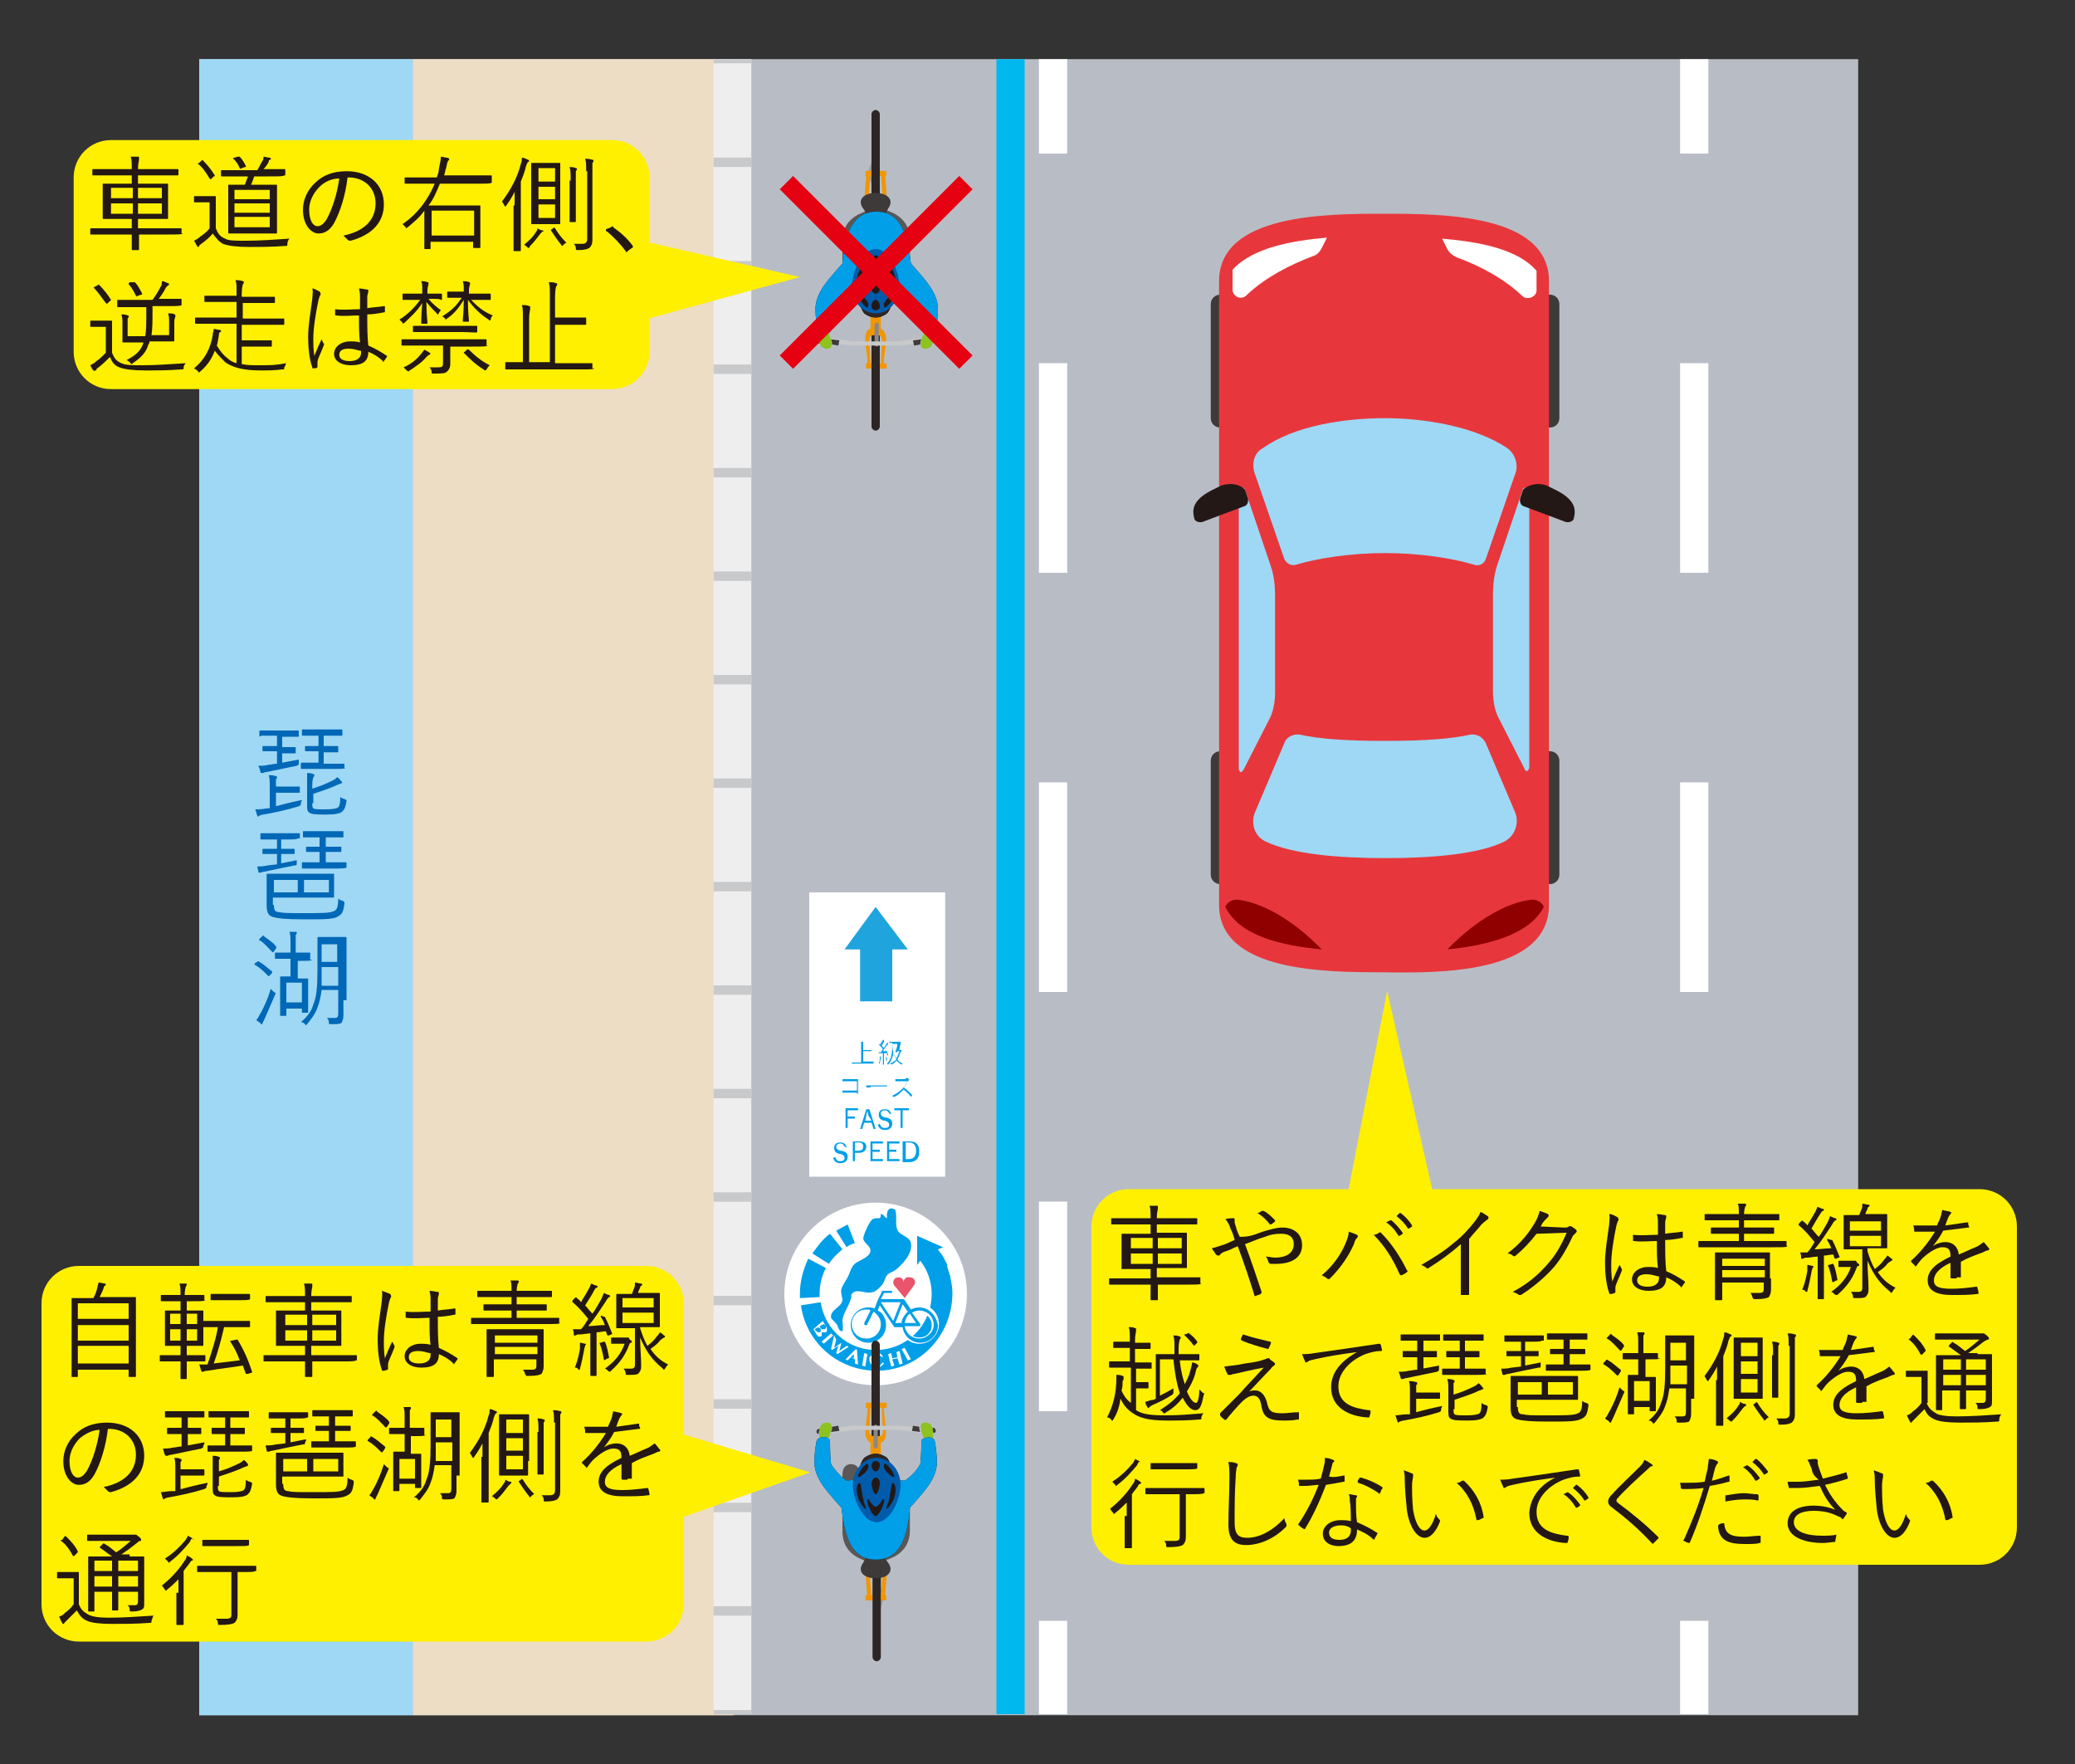 <?xml version="1.0" encoding="UTF-8"?> <!-- Generator: Adobe Illustrator 25.2.3, SVG Export Plug-In . SVG Version: 6.00 Build 0) --> <svg xmlns="http://www.w3.org/2000/svg" xmlns:xlink="http://www.w3.org/1999/xlink" version="1.1" x="0px" y="0px" viewBox="0 0 200 170" style="enable-background:new 0 0 200 170;" xml:space="preserve"><rect x="0" y="0" width="200" height="170" fill="#333333" stroke="none"/> <style type="text/css"> .st0{fill:#B8BDC5;} .st1{fill:#FFFFFF;} .st2{fill-rule:evenodd;clip-rule:evenodd;fill:#20A4DD;} .st3{fill:#009FE8;} .st4{fill:#9ED8F5;} .st5{fill:#3E3A39;} .st6{fill:#E7373C;} .st7{fill:#231815;} .st8{fill:#900000;} .st9{fill:#F29600;} .st10{fill:#9E9E9F;} .st11{fill:#595757;} .st12{fill:#8DC21F;} .st13{fill:#2E2624;} .st14{fill:#888888;} .st15{fill:#C8C9CA;} .st16{fill:#005BAB;} .st17{fill:#EDDDC5;} .st18{fill:none;stroke:#EEEEEF;stroke-width:3.631;stroke-miterlimit:10;} .st19{fill:none;stroke:#C8C9CA;stroke-width:3.631;stroke-miterlimit:10;} .st20{fill:none;stroke:#C8C9CA;stroke-width:3.631;stroke-miterlimit:10;stroke-dasharray:0.906,9.066;} .st21{fill:none;stroke:#00B8EE;stroke-width:2.724;stroke-miterlimit:10;} .st22{fill:none;stroke:#FFFFFF;stroke-width:2.724;stroke-miterlimit:10;} .st23{fill:none;stroke:#FFFFFF;stroke-width:2.724;stroke-miterlimit:10;stroke-dasharray:20.2,20.2;} .st24{fill:#E8546B;} .st25{fill:none;stroke:#E50012;stroke-width:1.816;stroke-miterlimit:10;} .st26{fill:#FFF000;} .st27{fill:#0068B6;} </style> <g id="レイヤー_2"> </g> <g id="レイヤー_1"> <g> <rect x="19.2" y="5.7" class="st0" width="159.9" height="159.6"></rect> <g> <rect x="78" y="86" class="st1" width="13.1" height="27.4"></rect> <polygon class="st2" points="81.4,91.5 84.4,87.4 87.5,91.5 86,91.5 86,96.5 82.9,96.5 82.9,91.5 "></polygon> <g> <path class="st3" d="M84.3,102.5C84.3,102.5,84.3,102.5,84.3,102.5c0,0-0.1,0-0.4,0h-1.5c-0.2,0-0.3,0-0.3,0c0,0,0,0,0,0v-0.1 c0,0,0,0,0,0c0,0,0.1,0,0.3,0H83v-1.6c0-0.2,0-0.3,0-0.4c0.1,0,0.1,0,0.2,0c0,0,0,0,0,0c0,0,0,0,0,0c0,0,0,0.1,0,0.3v0.5h0.5 c0.2,0,0.3,0,0.3,0c0,0,0,0,0,0v0.1c0,0,0,0,0,0c0,0-0.1,0-0.3,0h-0.5v1h0.7c0.2,0,0.3,0,0.3,0c0,0,0,0,0,0V102.5z"></path> <path class="st3" d="M85.4,101.2C85.5,101.2,85.5,101.2,85.4,101.2c0.1,0.2,0.2,0.3,0.2,0.5c0,0,0,0,0,0l-0.1,0c0,0,0,0,0,0 l0-0.2c-0.1,0-0.2,0-0.3,0v0.7c0,0.3,0,0.4,0,0.4c0,0,0,0,0,0h-0.1c0,0,0,0,0,0c0,0,0-0.1,0-0.4v-0.7l-0.3,0c-0.1,0-0.1,0-0.1,0 c0,0,0,0,0,0c0,0,0,0,0,0c0,0,0-0.1,0-0.1c0.1,0,0.1,0,0.2,0h0c0.1-0.1,0.1-0.2,0.2-0.3c-0.1-0.1-0.2-0.3-0.4-0.4c0,0,0,0,0,0 l0-0.1c0,0,0,0,0,0l0.1,0.1c0.1-0.1,0.1-0.2,0.2-0.3c0-0.1,0.1-0.1,0.1-0.2c0,0,0.1,0,0.1,0.1c0,0,0,0,0,0s0,0,0,0 c0,0,0,0,0,0.1c-0.1,0.2-0.2,0.3-0.2,0.4c0.1,0.1,0.1,0.1,0.2,0.2c0.1-0.1,0.1-0.2,0.2-0.3c0-0.1,0.1-0.1,0.1-0.2 c0.1,0,0.1,0,0.1,0.1c0,0,0,0,0,0s0,0,0,0c0,0,0,0.1-0.1,0.1c-0.1,0.2-0.3,0.4-0.4,0.6c0.1,0,0.3,0,0.4,0 C85.4,101.4,85.4,101.3,85.4,101.2C85.3,101.2,85.3,101.2,85.4,101.2L85.4,101.2z M84.9,101.9C84.9,101.9,84.9,101.9,84.9,101.9 c0,0.2-0.1,0.4-0.1,0.6c0,0,0,0,0,0c0,0,0,0,0,0c0,0-0.1,0-0.1,0c0.1-0.2,0.1-0.4,0.1-0.5c0-0.1,0-0.1,0-0.2 C84.8,101.8,84.9,101.8,84.9,101.9C84.9,101.8,84.9,101.8,84.9,101.9C84.9,101.9,84.9,101.9,84.9,101.9z M85.4,101.8 C85.5,101.8,85.5,101.8,85.4,101.8c0.1,0.1,0.1,0.3,0.1,0.4c0,0,0,0,0,0l-0.1,0c0,0,0,0,0,0C85.4,102.1,85.4,102,85.4,101.8 C85.4,101.8,85.4,101.8,85.4,101.8L85.4,101.8z M86.7,101.2C86.8,101.2,86.8,101.2,86.7,101.2C86.8,101.2,86.8,101.2,86.7,101.2 c0.1,0,0.1,0,0.2,0c0,0,0,0,0,0.1s0,0,0,0c0,0,0,0-0.1,0.1c-0.1,0.3-0.2,0.5-0.3,0.7c0.1,0.2,0.3,0.3,0.5,0.4 c0,0-0.1,0.1-0.1,0.1c0,0,0,0,0,0s0,0,0,0c-0.2-0.1-0.3-0.2-0.5-0.4c-0.1,0.2-0.3,0.3-0.5,0.4c0,0,0,0,0,0c0,0,0,0,0,0 c0,0-0.1-0.1-0.1-0.1c0.2-0.1,0.4-0.2,0.6-0.4c-0.1-0.2-0.3-0.5-0.3-0.8c0,0.2,0,0.4-0.1,0.6c-0.1,0.3-0.2,0.5-0.4,0.7 c0,0,0,0,0,0c0,0,0,0,0,0c0,0-0.1-0.1-0.1-0.1c0.2-0.2,0.3-0.4,0.4-0.7c0.1-0.4,0.1-0.8,0.1-1.3c-0.2,0-0.3,0-0.3,0c0,0,0,0,0,0 v-0.1c0,0,0,0,0,0c0,0,0.1,0,0.3,0h0.6c0,0,0.1,0,0.1,0c0,0,0,0,0,0c0,0,0,0,0.1,0c0,0,0,0.1,0,0.1c0,0,0,0,0,0c0,0,0,0,0,0.1 c0,0.1-0.1,0.3-0.1,0.5H86.7z M86.5,101.3C86.4,101.4,86.4,101.4,86.5,101.3c0,0.1,0,0.1-0.1,0.1l-0.1,0c0,0,0,0,0,0 c0.1-0.3,0.2-0.6,0.2-0.8H86c0,0.5,0.1,1,0.4,1.4c0.1-0.2,0.2-0.4,0.3-0.7H86.5z"></path> <path class="st3" d="M82.6,104.2h-1c-0.2,0-0.3,0-0.4,0c0,0,0,0,0,0c0,0,0-0.1,0-0.2c0.2,0,0.3,0,0.4,0h0.7c0.1,0,0.3,0,0.4,0 c0,0,0,0,0,0c0,0.1,0,0.3,0,0.4v0.6c0,0.2,0,0.3,0,0.4c0,0,0,0,0,0c0,0-0.1,0-0.1,0c0,0,0,0,0,0v-0.1h-1c-0.1,0-0.3,0-0.4,0 c0,0,0,0,0,0c0,0,0-0.1,0-0.2c0.1,0,0.3,0,0.4,0h1V104.2z"></path> <path class="st3" d="M83.9,104.8c-0.2,0-0.3,0-0.4,0c0,0,0,0,0,0c0,0,0-0.1,0-0.2c0.2,0,0.4,0,0.6,0h0.8c0.2,0,0.4,0,0.6,0 c0,0,0,0,0,0c0,0,0,0.1,0,0.1c0,0,0,0,0,0c-0.2,0-0.4,0-0.6,0H83.9z"></path> <path class="st3" d="M87.3,103.9c0.1,0,0.1,0,0.1,0c0,0,0,0,0.1,0c0,0,0.1,0.1,0.1,0.1c0,0,0,0,0,0.1c0,0,0,0.1-0.1,0.1 c-0.1,0.2-0.2,0.4-0.4,0.6c0.3,0.2,0.5,0.4,0.8,0.7c0,0,0,0,0,0.1c0,0-0.1,0.1-0.1,0.1c0,0,0,0,0,0c-0.2-0.3-0.5-0.5-0.7-0.7 c-0.3,0.3-0.6,0.6-0.9,0.7c0,0,0,0-0.1,0c0,0-0.1-0.1-0.1-0.1c0.4-0.2,0.7-0.4,1-0.7c0.2-0.2,0.3-0.4,0.5-0.7h-0.8 c-0.1,0-0.3,0-0.4,0c0,0,0,0,0,0c0,0,0-0.1,0-0.2c0.1,0,0.2,0,0.4,0H87.3z"></path> <path class="st3" d="M82.7,107h-1v0.6h0.7v0.2h-0.7v0.9h-0.2v-1.9h1.2V107z"></path> <path class="st3" d="M84.4,108.8h-0.2l-0.2-0.6h-0.7l-0.2,0.6h-0.2l0.6-1.9h0.3L84.4,108.8z M83.7,107.5c0-0.2-0.1-0.3-0.1-0.5 h0c0,0.2-0.1,0.3-0.1,0.5l-0.1,0.5h0.6L83.7,107.5z"></path> <path class="st3" d="M85.7,107.3c-0.1-0.2-0.2-0.3-0.4-0.3c-0.2,0-0.4,0.1-0.4,0.3c0,0.2,0.1,0.3,0.4,0.4l0.1,0 c0.5,0.1,0.6,0.3,0.6,0.6c0,0.3-0.2,0.6-0.7,0.6c-0.4,0-0.6-0.2-0.7-0.5l0.2-0.1c0.1,0.3,0.2,0.4,0.5,0.4c0.3,0,0.4-0.1,0.4-0.3 c0-0.2-0.1-0.3-0.4-0.4l-0.1,0c-0.4-0.1-0.5-0.3-0.5-0.6c0-0.3,0.2-0.5,0.6-0.5c0.3,0,0.5,0.1,0.6,0.5L85.7,107.3z"></path> <path class="st3" d="M87.6,107H87v1.7h-0.2V107h-0.6v-0.2h1.4V107z"></path> <path class="st3" d="M81.4,110.5c-0.1-0.2-0.2-0.3-0.4-0.3c-0.2,0-0.4,0.1-0.4,0.3c0,0.2,0.1,0.3,0.4,0.4l0.1,0 c0.5,0.1,0.6,0.3,0.6,0.6c0,0.3-0.2,0.6-0.7,0.6c-0.4,0-0.6-0.2-0.7-0.5l0.2-0.1c0.1,0.3,0.2,0.4,0.5,0.4c0.3,0,0.4-0.1,0.4-0.3 c0-0.2-0.1-0.3-0.4-0.4l-0.1,0c-0.4-0.1-0.5-0.3-0.5-0.6c0-0.3,0.2-0.5,0.6-0.5c0.3,0,0.5,0.1,0.6,0.5L81.4,110.5z"></path> <path class="st3" d="M82.8,110c0.5,0,0.7,0.2,0.7,0.5c0,0.3-0.2,0.6-0.7,0.6h-0.4v0.8h-0.2V110H82.8z M82.3,110.9h0.4 c0.3,0,0.5-0.1,0.5-0.4c0-0.2-0.1-0.4-0.4-0.4h-0.4V110.9z"></path> <path class="st3" d="M85.1,110.2h-1v0.6h0.7v0.2h-0.7v0.7h1v0.2h-1.2V110h1.2V110.2z"></path> <path class="st3" d="M86.7,110.2h-1v0.6h0.7v0.2h-0.7v0.7h1v0.2h-1.2V110h1.2V110.2z"></path> <path class="st3" d="M87.7,110c0.6,0,0.9,0.3,0.9,1s-0.4,1-1,1h-0.6V110H87.7z M87.3,111.7h0.3c0.4,0,0.7-0.2,0.7-0.8 s-0.3-0.8-0.7-0.8h-0.3V111.7z"></path> </g> </g> <rect x="19.2" y="5.7" class="st4" width="20.6" height="159.6"></rect> <g> <g> <g> <path class="st5" d="M148.6,41.2h0.8c0.5,0,0.9-0.4,0.9-0.9v-11c0-0.5-0.4-0.9-0.9-0.9h-0.8V41.2z"></path> <path class="st5" d="M148.6,85.2h0.8c0.5,0,0.9-0.4,0.9-0.9v-11c0-0.5-0.4-0.9-0.9-0.9h-0.8V85.2z"></path> <path class="st5" d="M118.1,72.4h-0.5c-0.5,0-0.9,0.4-0.9,0.9v11c0,0.5,0.4,0.9,0.9,0.9h0.5V72.4z"></path> <path class="st5" d="M118.1,28.4h-0.5c-0.5,0-0.9,0.4-0.9,0.9v11c0,0.5,0.4,0.9,0.9,0.9h0.5V28.4z"></path> </g> <path class="st6" d="M149.3,87.2V27.1c0-6.5-10.4-6.5-15.9-6.5c-5.5,0-15.9,0-15.9,6.5v60.1c0,6.5,10.4,6.5,15.9,6.5 C138.9,93.8,149.3,93.8,149.3,87.2z"></path> <path class="st1" d="M118.8,27.9V26c1.9-2.1,5.6-2.8,9.1-3.1l-0.5,1c-0.2,0.4-0.5,0.7-0.9,0.8c-2.1,0.8-4.5,2-6.3,3.7 C119.7,29,118.8,28.6,118.8,27.9z"></path> <path class="st1" d="M146.7,28.5c-1.8-1.7-4.1-2.9-6.3-3.7c-0.4-0.2-0.7-0.4-0.9-0.8l-0.5-1c3.6,0.3,7.3,1,9.1,3.1v1.9 C148.1,28.6,147.2,29,146.7,28.5z"></path> <path class="st4" d="M147.4,47.3v26.6c0,0.3-0.3,0.7-0.5,0.1l-2.4-4.7c-0.4-0.7-0.6-1.7-0.6-2.7v-8.8c0-1,0-2.1,0.4-3.3l2.5-7.4 C147,46.9,147.4,47,147.4,47.3z"></path> <path class="st4" d="M121.7,43.2c3.1-2.2,7.9-2.9,11.8-2.9c3.8,0,8.7,0.8,11.8,2.9c0.8,0.6,1.1,1.7,0.7,2.6l-2.8,8.1 c-0.2,0.5-0.7,0.7-1.2,0.5c-2-0.6-5.2-1.1-8.5-1.1c-3.3,0-6.5,0.5-8.5,1.1c-0.5,0.2-1-0.1-1.2-0.5l-2.8-8.1 C120.6,44.8,120.8,43.7,121.7,43.2z"></path> <path class="st4" d="M122,81.1c-1.1-0.5-1.5-1.8-1-2.9l2.8-6.6c0.2-0.6,0.9-0.9,1.5-0.8c1.8,0.4,4.3,0.6,8.2,0.6 c3.9,0,6.4-0.2,8.2-0.6c0.6-0.1,1.2,0.2,1.5,0.8l2.8,6.6c0.5,1.1,0,2.4-1,2.9c-2.4,1.2-6.9,1.6-11.4,1.6 C128.9,82.7,124.5,82.3,122,81.1z"></path> <path class="st7" d="M146.9,47.1c0,0-0.1,0.1-0.1,0.1l-0.3,0.9c0,0.4,0.1,0.6,0.4,0.7c0.3,0.1,4,1.5,4,1.5 c0.4,0.1,0.8-0.1,0.8-0.4c0.3-1.1-0.3-1.7-0.8-2.1c-0.5-0.4-1.2-0.7-1.8-1C148.6,46.6,147.7,46.5,146.9,47.1L146.9,47.1z"></path> <path class="st4" d="M120,47.2l2.5,7.4c0.4,1.2,0.4,2.3,0.4,3.3v8.8c0,1-0.2,2-0.6,2.7l-2.4,4.7c-0.3,0.6-0.5,0.2-0.5-0.1V47.3 C119.5,47,119.9,46.9,120,47.2z"></path> <path class="st7" d="M119.9,47.1c0,0,0.1,0.1,0.1,0.1l0.3,0.9c0,0.4-0.1,0.6-0.4,0.7c-0.3,0.1-4,1.5-4,1.5 c-0.4,0.1-0.8-0.1-0.8-0.4c-0.3-1.1,0.3-1.7,0.8-2.1c0.5-0.4,1.2-0.7,1.8-1C118.3,46.6,119.2,46.5,119.9,47.1L119.9,47.1z"></path> </g> <path class="st8" d="M118.1,87.4c0-0.1,0.1-0.2,0.1-0.2c0.2-0.3,0.6-0.5,1-0.5c2.3,0.2,5.4,1.9,8.2,4.8 C123.4,91.1,119.5,90.2,118.1,87.4z"></path> <path class="st8" d="M147.7,86.7c0.4,0,0.8,0.2,1,0.5c0,0.1,0.1,0.1,0.1,0.2c-1.4,2.7-5.4,3.7-9.3,4.1 C142.3,88.6,145.4,86.9,147.7,86.7z"></path> </g> <g> <rect x="84.2" y="34.3" transform="matrix(1.776331e-10 -1 1 1.776331e-10 49.163 119.723)" class="st9" width="0.5" height="2"></rect> <polygon class="st10" points="84.1,15.4 83.6,16.7 84.1,18 "></polygon> <path class="st11" d="M83.1,20.5c-1,0.4-1.9,1.2-1.9,2.7V24c0,1.4,0,2.8,0,3.7H83l1.3-1.7l1.8,2.7c0,0.1,0,0.2,0,0.3c0,0,0,0,0,0 l0,0c0.1,0.4,0.4,0.6,0.8,0.6c0.4,0,0.8-0.3,0.8-1v-0.1c0,0,0-2.3,0-4.6v-0.8c0-1.5-0.9-2.3-1.9-2.7c-0.4-0.2-0.9-0.3-1.4-0.3 C84,20.3,83.5,20.3,83.1,20.5z"></path> <path class="st12" d="M79.8,32c0.5,1.1,0.5,1.7-0.2,1.6c-0.7-0.1-0.7-0.9-0.6-1.6H79.8z"></path> <path class="st12" d="M89.1,32c-0.5,1.1-0.5,1.7,0.2,1.6c0.7-0.1,0.7-0.9,0.6-1.6H89.1z"></path> <g> <g> <path class="st13" d="M84.4,30c-0.1,0-0.2,0-0.4,0v11.1c0,0.2,0.2,0.4,0.4,0.4c0.2,0,0.4-0.2,0.4-0.4V29.9 C84.7,29.9,84.5,30,84.4,30z"></path> </g> <rect x="84.2" y="15.7" transform="matrix(1.811858e-10 -1 1 1.811858e-10 67.718 101.168)" class="st9" width="0.5" height="2"></rect> <path class="st13" d="M84.8,11v8.5c0,0.2-0.2,0.4-0.4,0.4s-0.4-0.2-0.4-0.4V11c0-0.2,0.2-0.4,0.4-0.4S84.8,10.8,84.8,11z"></path> <path class="st9" d="M84.5,32.3c0.4,0,0.5,0.2,0.5,0.5c0,0.4-0.1,1.6-0.1,2s0,0.5,0,0.5h0.3v-0.3v-0.3c0-0.3,0.2-1.4,0.2-2 c0-0.7-0.3-1.1-0.9-1.1h-0.2c-0.7,0-0.9,0.4-0.9,1.1c0,0.6,0.2,1.7,0.2,2v0.3v0.3h0.3c0,0,0-0.2,0-0.5s-0.1-1.7-0.1-2 c0-0.4,0.1-0.5,0.5-0.5H84.5z"></path> <g> <path class="st9" d="M84.4,30c-0.1,0-0.3,0-0.5-0.1v1.9c0,0.3,0.2,0.5,0.5,0.5c0.3,0,0.5-0.2,0.5-0.5v-1.9 C84.8,29.9,84.6,30,84.4,30z"></path> </g> <path class="st14" d="M84.7,31.3v1.9c0,0.1-0.1,0.2-0.2,0.2s-0.2-0.1-0.2-0.2v-1.9c0-0.1,0.1-0.2,0.2-0.2S84.7,31.2,84.7,31.3z"></path> <path class="st9" d="M83.9,16.7C83.9,16.7,83.9,16.7,83.9,16.7l-0.2,2.7c0,0.1-0.1,0.2-0.2,0.2c-0.1,0-0.2-0.1-0.2-0.2l0.2-2.7 c0-0.1,0.1-0.2,0.2-0.2C83.9,16.5,83.9,16.6,83.9,16.7z"></path> <path class="st9" d="M85.5,19.4c0,0.1-0.1,0.2-0.2,0.2c-0.1,0-0.2-0.1-0.2-0.2l-0.2-2.7c0-0.1,0.1-0.2,0.2-0.2 c0.1,0,0.2,0.1,0.2,0.2L85.5,19.4C85.5,19.4,85.5,19.4,85.5,19.4z"></path> <path class="st5" d="M85.3,20.7c0.1-0.2,0.3-0.6,0.3-0.6c0.6-0.8,0-1.5-1.2-1.5c-1.2,0-1.8,0.7-1.2,1.5c0,0,0.3,0.4,0.3,0.6 H85.3z"></path> <g> <g> <path class="st5" d="M78.9,32.6c-0.1,0-0.2,0.1-0.2,0.2c0,0.1,0.1,0.3,0.2,0.3l0.1,0C79,32.9,78.9,32.7,78.9,32.6z"></path> <path class="st15" d="M82.2,32.9l-2.1-0.3c0.1,0.2,0.1,0.4,0.1,0.5l1.9,0.2c0,0,0,0,0,0h4.6c0,0,0,0,0,0l1.9-0.2 c0-0.1,0-0.3,0.1-0.5l-2.1,0.3H82.2z"></path> </g> <path class="st5" d="M89.9,33L89.9,33c0.2,0,0.3-0.1,0.3-0.3c0,0,0,0,0,0c0-0.1-0.1-0.2-0.2-0.2C89.9,32.7,89.9,32.9,89.9,33z"></path> </g> <g> <g> <path class="st7" d="M81.2,25.4c0,0-1.3,1.4-1.9,2.3c-0.5,0.8-0.7,1.4-0.7,2.1c0,0.7,0.1,1.5,0.2,2c0.1,0.6,1.3,0.4,1.3,0 c0-0.7,0-1.3,0.1-2.2c0.4-0.7,0.9-1.2,1.5-1.6c0.2,0,0.5,0.1,0.7,0.1c0-0.1,0-0.2,0-0.4c0-1.3,1-3.4,2.1-3.4 c1.1,0,2.1,2.1,2.1,3.4c0,0.1,0,0.2,0,0.4c0.2,0,0.5-0.1,0.7-0.1c0.6,0.4,1.1,1,1.5,1.6c0.1,0.9,0.1,1.6,0.1,2.2 c0,0.5,1.1,0.6,1.3,0c0.1-0.5,0.2-1.2,0.2-2c0-0.7-0.2-1.3-0.7-2.1c-0.6-0.9-1.9-2.3-1.9-2.3c-0.3-2.4-0.8-5-3.3-5 C82,20.4,81.4,22.9,81.2,25.4z"></path> <path class="st3" d="M81.2,25.4c0,0-1.3,1.4-1.9,2.3c-0.5,0.8-0.7,1.4-0.7,2.1c0,0,0,0,0,0c0,0.7,0.1,1.5,0.2,2 c0.1,0.6,1.3,0.4,1.3,0c0-0.7,0-1.3,0.1-2.2c0.4-0.7,0.9-1.2,1.5-1.6c0.2,0,0.5,0.1,0.7,0.1c0-0.1,0-0.2,0-0.4 c0-1.3,1-3.4,2.1-3.4c1.1,0,2.1,2.1,2.1,3.4c0,0.1,0,0.2,0,0.4c0.2,0,0.5-0.1,0.7-0.1c0.6,0.4,1.1,1,1.5,1.6 c0.1,0.9,0.1,1.6,0.1,2.2c0,0.5,1.1,0.6,1.3,0c0.1-0.5,0.2-1.2,0.2-2c0,0,0,0,0,0c0-0.7-0.2-1.3-0.7-2.1 c-0.6-0.9-1.9-2.3-1.9-2.3c-0.3-2.4-0.8-5-3.3-5C82,20.4,81.4,22.9,81.2,25.4z"></path> </g> </g> <g> <g> <path class="st7" d="M84.4,30c-0.5,0-1-0.2-1.4-0.6h-0.1c0.1,0.3,0.3,0.7,0.4,0.8c0.4,0.3,0.8,0.4,1.1,0.4 c0.3,0,0.7-0.1,1.1-0.4c0.1-0.1,0.3-0.4,0.4-0.8h-0.1C85.4,29.8,85,30,84.4,30z"></path> <path class="st13" d="M84.4,30c-0.5,0-1-0.2-1.4-0.6h-0.1c0.1,0.3,0.3,0.7,0.4,0.8c0.4,0.3,0.8,0.4,1.1,0.4 c0.3,0,0.7-0.1,1.1-0.4c0.1-0.1,0.3-0.4,0.4-0.8h-0.1C85.4,29.8,85,30,84.4,30z"></path> </g> <g> <path class="st16" d="M86.7,27.6c0,1.4-1,2.6-2.3,2.6c-1.3,0-2.3-1.2-2.3-2.6c0-1.4,1-3.6,2.3-3.6 C85.7,24,86.7,26.2,86.7,27.6z"></path> </g> <g> <path class="st7" d="M84.4,29.9c-0.2,0-0.4-0.1-0.4-0.4c0-0.3,0.2-0.6,0.4-0.6c0.2,0,0.4,0.3,0.4,0.6 C84.8,29.8,84.6,29.9,84.4,29.9z"></path> </g> <g> <path class="st7" d="M84.4,28.3c-0.2,0-0.4-0.2-0.4-0.5c0-0.4,0.2-1.1,0.4-1.1c0.2,0,0.4,0.8,0.4,1.1 C84.8,28.1,84.6,28.3,84.4,28.3z"></path> </g> <g> <path class="st7" d="M83.5,29.6c-0.4-0.3-0.7-0.8-0.8-1.1c0-0.1,0-0.2,0.2-0.1c0.3,0.2,0.7,0.5,0.8,0.9 C83.7,29.6,83.6,29.7,83.5,29.6z"></path> </g> <g> <g> <path class="st7" d="M85.4,29.6c0.4-0.3,0.7-0.8,0.8-1.1c0-0.1,0-0.2-0.2-0.1c-0.3,0.2-0.7,0.5-0.8,0.9 C85.2,29.6,85.2,29.7,85.4,29.6z"></path> </g> </g> <path class="st7" d="M84.4,25.5c-0.2,0-0.5,0.4-0.6,0.6c-0.1,0.2-0.3,0.2-0.2-0.2c0.1-0.4,0.5-1.3,0.8-1.3"></path> <path class="st7" d="M84.4,25.5c0.2,0,0.5,0.4,0.6,0.6c0.1,0.2,0.3,0.2,0.2-0.2c-0.1-0.4-0.5-1.3-0.8-1.3"></path> <g> <g> <path class="st7" d="M82.6,27.4c-0.1-0.5,0.1-1.3,0.6-1.9c0.3-0.4,0.3-0.1,0.2,0.1C83.2,26,83,26.8,83,27.4 C83,27.9,82.7,27.9,82.6,27.4z"></path> </g> </g> <g> <g> <path class="st7" d="M86.3,27.4c0.1-0.5-0.1-1.3-0.6-1.9c-0.3-0.4-0.3-0.1-0.2,0.1c0.2,0.4,0.3,1.2,0.4,1.7 C85.9,27.9,86.2,27.9,86.3,27.4z"></path> </g> </g> </g> </g> <g> <path class="st5" d="M80.8,33.3l0.1-0.5l-0.8-0.1c0.1,0.2,0.1,0.4,0.1,0.5L80.8,33.3z"></path> <path class="st5" d="M88.7,33.2c0-0.1,0-0.3,0.1-0.5L88,32.8l0.1,0.5L88.7,33.2z"></path> </g> </g> <rect x="39.8" y="5.7" class="st17" width="30.9" height="159.6"></rect> <g> <line class="st18" x1="70.6" y1="165.2" x2="70.6" y2="5.7"></line> <g> <line class="st19" x1="70.6" y1="165.2" x2="70.6" y2="164.8"></line> <line class="st20" x1="70.6" y1="155.7" x2="70.6" y2="10.7"></line> <line class="st19" x1="70.6" y1="6.1" x2="70.6" y2="5.7"></line> </g> </g> <line class="st21" x1="97.4" y1="5.7" x2="97.4" y2="165.2"></line> <g> <g> <line class="st22" x1="101.5" y1="5.7" x2="101.5" y2="14.8"></line> <line class="st23" x1="101.5" y1="35" x2="101.5" y2="146.1"></line> <line class="st22" x1="101.5" y1="156.2" x2="101.5" y2="165.2"></line> </g> </g> <g> <g> <line class="st22" x1="163.3" y1="5.7" x2="163.3" y2="14.8"></line> <line class="st23" x1="163.3" y1="35" x2="163.3" y2="146.1"></line> <line class="st22" x1="163.3" y1="156.2" x2="163.3" y2="165.2"></line> </g> </g> <g> <circle class="st1" cx="84.4" cy="124.7" r="8.8"></circle> <g> <g> <g> <g> <path class="st3" d="M81.6,120.2l-1-1.6c0.4-0.2,0.7-0.4,1.1-0.6l0.7,1.8C82.1,119.9,81.8,120,81.6,120.2L81.6,120.2z"></path> <path class="st3" d="M79.9,121.8l-1.6-1c0.5-0.7,1-1.4,1.7-1.9l1.2,1.5C80.7,120.8,80.2,121.3,79.9,121.8L79.9,121.8z"></path> <path class="st3" d="M77.1,125.1c0-0.1,0-0.2,0-0.4c0-1.2,0.3-2.3,0.8-3.4l1.7,0.9c-0.4,0.8-0.6,1.6-0.6,2.5 c0,0.1,0,0.2,0,0.3L77.1,125.1L77.1,125.1z"></path> </g> <path class="st3" d="M91.8,124.6c0-0.5-0.1-1-0.2-1.5c0,0,0,0,0,0c0-0.1,0-0.2-0.1-0.3c0,0,0,0,0-0.1c0-0.1-0.1-0.2-0.1-0.3 c0,0,0,0,0,0c0-0.1-0.1-0.2-0.1-0.3c0,0,0-0.1,0-0.1c0,0,0-0.1,0-0.1c0-0.1,0-0.1-0.1-0.2c0,0,0,0,0,0c-0.2-0.4-0.3-0.7-0.6-1 l-0.2-0.3l0.5-0.2l-2.5-1.1l0,2.8l0.3-0.4c0.7,0.9,1.1,2,1.1,3.2c0,3-2.4,5.4-5.4,5.4c-2.7,0-4.9-2-5.3-4.6l-1.9,0.3 c0.5,3.6,3.6,6.3,7.3,6.3C88.5,132.1,91.8,128.8,91.8,124.6C91.8,124.7,91.8,124.7,91.8,124.6L91.8,124.6z"></path> </g> <path class="st1" d="M88.6,129.5c-1,0-1.9-0.8-1.9-1.9c0-1,0.8-1.9,1.9-1.9c1,0,1.9,0.8,1.9,1.9 C90.5,128.7,89.6,129.5,88.6,129.5L88.6,129.5z M88.6,126.5c-0.6,0-1.2,0.5-1.2,1.2s0.5,1.2,1.2,1.2s1.2-0.5,1.2-1.2 S89.2,126.5,88.6,126.5L88.6,126.5z"></path> <path class="st3" d="M86.3,116.6c0.2,0.7-0.1,1.6,0.3,2.1c0.3,0.4,1.1,0.5,1.2,1.1c0.2,1.1-1,2.2-1.5,2.6 c-0.3,0.2-0.7,0.3-0.8,0.5c-0.2,0.2-0.2,0.5-0.4,0.8c-0.1,0.2-0.6,0.7-0.9,0.8c-0.3,0.1-0.6,0.1-1,0c-0.5-0.1-0.9-0.1-1.1,0.2 c-0.1,0.1,0,0.3-0.1,0.5c-0.2,0.7-0.7,1.3-0.8,2c0,0.4,0.1,0.8,0,1.1c-0.3,0-0.4-0.3-0.5-0.6c-0.2-0.3-0.5-0.5-0.6-0.7 c-0.1-0.8,1-1,1.1-1.7c0-0.3-0.2-0.7-0.1-1.1c0.1-0.3,0.3-0.6,0.6-1.1c0.3-0.6,0.3-1,0.8-1.4c0.5-0.3,1.4-0.6,1.4-1.2 c0-0.4-0.6-0.7-0.7-1.1c0-0.4,0.6-1.7,0.9-1.9c0.1-0.1,0.4-0.1,0.7-0.1c0.1-0.1,0.1-0.3,0.1-0.4c0.3,0,0.3,0.3,0.6,0.4 C85.4,116.7,85.7,116.2,86.3,116.6"></path> <g> <path class="st1" d="M79.3,127.3l0.3,0.5c0,0.1,0.1,0.1,0.1,0.2c0,0.1,0,0.1,0,0.2c0,0.1,0,0.1,0,0.1c0,0-0.1,0.1-0.1,0.1 c0,0-0.1,0-0.1,0c0,0,0,0-0.1,0c0,0-0.1,0-0.1,0c0,0-0.1,0-0.1,0c0,0,0,0.1,0,0.1c0,0,0,0.1,0,0.1c0,0,0,0.1,0,0.1 c0,0,0,0.1-0.1,0.1c0,0-0.1,0-0.1,0c0,0-0.1,0-0.1,0c0,0-0.1,0-0.1-0.1c0,0-0.1-0.1-0.1-0.1l-0.3-0.5L79.3,127.3z M78.5,128.1 l0.1,0.1c0,0,0.1,0.1,0.1,0.1c0,0,0.1,0,0.1,0.1c0,0,0.1,0,0.1,0c0,0,0.1,0,0.1,0c0,0,0.1,0,0.1-0.1c0,0,0-0.1,0-0.1 c0,0,0-0.1,0-0.1c0,0,0-0.1-0.1-0.1l-0.1-0.1L78.5,128.1z M79,127.8l0.1,0.2c0,0,0,0,0.1,0.1c0,0,0,0,0.1,0c0,0,0,0,0.1,0 c0,0,0.1,0,0.1,0c0,0,0,0,0.1-0.1c0,0,0-0.1,0-0.1c0,0,0-0.1,0-0.1c0,0,0-0.1-0.1-0.1l-0.1-0.1L79,127.8z"></path> <path class="st1" d="M80.1,128.5l0.2,0.2l-0.9,0.8l-0.2-0.2L80.1,128.5z"></path> <path class="st1" d="M80.6,129.1l-0.2,0.8l0.7-0.5l-0.2,0.8l0.7-0.5l0.2,0.1l-1.1,0.7l-0.1-0.1l0.2-0.7l-0.6,0.4l-0.1-0.1 l0.3-1.3L80.6,129.1z"></path> <path class="st1" d="M82.6,130.1l0.1,1.4l-0.3-0.1l0-0.4l-0.4-0.2l-0.3,0.3l-0.2-0.1l1-1L82.6,130.1z M82,130.8l0.3,0.1l0-0.4 L82,130.8z"></path> <path class="st1" d="M83.3,130.4l0.3,0.1l-0.2,1.2l-0.3-0.1L83.3,130.4z"></path> <path class="st1" d="M84.3,131.1c0,0.1,0,0.2,0,0.2c0,0.1,0.1,0.1,0.1,0.2c0,0,0.1,0.1,0.1,0.1c0.1,0,0.1,0,0.2,0 c0,0,0.1,0,0.1,0c0,0,0.1,0,0.1-0.1c0,0,0.1-0.1,0.1-0.1c0,0,0.1-0.1,0.1-0.1l0.1,0.1c0,0-0.1,0.1-0.1,0.1 c0,0-0.1,0.1-0.1,0.1c0,0-0.1,0.1-0.2,0.1c-0.1,0-0.1,0-0.2,0c-0.1,0-0.2,0-0.3,0c-0.1,0-0.2-0.1-0.2-0.1 c-0.1-0.1-0.1-0.1-0.2-0.2c0-0.1-0.1-0.2-0.1-0.3c0-0.1,0-0.1,0-0.2c0-0.1,0-0.1,0.1-0.2c0,0,0.1-0.1,0.1-0.1 c0,0,0.1-0.1,0.1-0.1c0.1,0,0.1-0.1,0.2-0.1c0.1,0,0.1,0,0.2,0c0.1,0,0.1,0,0.2,0c0.1,0,0.1,0,0.2,0.1c0,0,0.1,0.1,0.1,0.1 c0,0,0.1,0.1,0.1,0.1l-0.1,0.1c0,0-0.1-0.1-0.1-0.1c0,0-0.1-0.1-0.1-0.1c0,0-0.1,0-0.1-0.1c0,0-0.1,0-0.1,0 c-0.1,0-0.1,0-0.2,0c-0.1,0-0.1,0.1-0.1,0.1c0,0-0.1,0.1-0.1,0.2C84.3,131,84.3,131,84.3,131.1z"></path> <path class="st1" d="M86,131l0.2,0.6l-0.3,0.1l-0.3-1.2l0.3-0.1l0.1,0.5l0.5-0.1l-0.1-0.5l0.3-0.1l0.3,1.2l-0.3,0.1l-0.2-0.6 L86,131z"></path> <path class="st1" d="M86.9,130l0.3-0.1l0.6,1.1l-0.3,0.1L86.9,130z"></path> </g> <g> <path class="st3" d="M88.6,126c-0.3,0-0.6,0.1-0.8,0.2l-0.6-0.9c0,0-0.1-0.1-0.1-0.1h-2.2l0.3-0.6h0.7c0.1,0,0.1-0.1,0.1-0.1 c0-0.1-0.1-0.1-0.1-0.1h-0.8c-0.1,0-0.1,0-0.1,0.1l-0.4,0.8c0,0,0,0,0,0c0,0,0,0,0,0l-0.3,0.8c-0.2-0.1-0.4-0.1-0.6-0.1 c-0.9,0-1.7,0.7-1.7,1.7c0,0.9,0.7,1.7,1.7,1.7c0.9,0,1.7-0.7,1.7-1.7c0-0.6-0.3-1.2-0.8-1.4l0.2-0.5l1.4,2.1c0,0,0,0,0,0 c0,0,0,0,0,0c0,0,0,0,0,0c0,0,0,0,0,0c0,0,0,0,0,0c0,0,0,0,0,0l0,0l0,0l0,0h0.8c0.1,0.8,0.8,1.5,1.7,1.5 c0.9,0,1.7-0.7,1.7-1.7C90.2,126.7,89.5,126,88.6,126z M84.9,127.6c0,0.8-0.6,1.4-1.4,1.4c-0.8,0-1.4-0.6-1.4-1.4 c0-0.8,0.6-1.4,1.4-1.4c0.2,0,0.3,0,0.4,0.1l-0.6,1.2c0,0.1,0,0.2,0.1,0.2c0,0,0,0,0.1,0c0.1,0,0.1,0,0.1-0.1l0.6-1.2 C84.6,126.7,84.9,127.1,84.9,127.6z M87.5,126.4c-0.3,0.3-0.6,0.7-0.6,1.1h-0.6l0.7-1.8L87.5,126.4z M87.7,126.6l0.6,0.9h-1.1 C87.3,127.1,87.4,126.8,87.7,126.6z M86.8,125.5l-0.7,1.8l-1.2-1.8H86.8z M88.6,129c-0.7,0-1.3-0.5-1.4-1.2h1.4 c0.1,0,0.1,0,0.1-0.1c0,0,0-0.1,0-0.1l-0.8-1.1c0.2-0.1,0.4-0.2,0.7-0.2c0.8,0,1.4,0.6,1.4,1.4C90,128.4,89.3,129,88.6,129z"></path> <g> <g> <path class="st24" d="M87.1,123.6c0-0.3-0.2-0.5-0.5-0.5c-0.3,0-0.5,0.2-0.5,0.5c0,0.2,0.1,0.3,0.2,0.4l0.9,1.1L88,124 c0.1-0.2,0.2-0.2,0.2-0.4c0-0.3-0.2-0.5-0.5-0.5C87.3,123,87.1,123.3,87.1,123.6L87.1,123.6z"></path> </g> </g> </g> </g> </g> </g> <g> <rect x="84.2" y="134.4" transform="matrix(-1.669759e-10 1 -1 -1.669759e-10 219.863 50.977)" class="st9" width="0.5" height="2"></rect> <polygon class="st10" points="84.8,155.3 85.2,154 84.8,152.7 "></polygon> <path class="st11" d="M85.8,150.2c1-0.4,1.9-1.2,1.9-2.7v-0.8c0-1.4,0-2.8,0-3.7h-1.8l-1.3,1.7l-1.8-2.7c0-0.1,0-0.2,0-0.3 c0,0,0,0,0,0l0,0c-0.1-0.4-0.4-0.6-0.8-0.6c-0.4,0-0.8,0.3-0.8,1v0.1c0,0,0,2.3,0,4.6v0.8c0,1.5,0.9,2.3,1.9,2.7 c0.4,0.2,0.9,0.3,1.4,0.3C84.9,150.4,85.4,150.4,85.8,150.2z"></path> <path class="st12" d="M89.1,138.7c-0.5-1.1-0.5-1.7,0.2-1.6c0.7,0.1,0.7,0.9,0.6,1.6H89.1z"></path> <path class="st12" d="M79.8,138.7c0.5-1.1,0.5-1.7-0.2-1.6c-0.7,0.1-0.7,0.9-0.6,1.6H79.8z"></path> <g> <g> <path class="st13" d="M84.4,140.7c0.1,0,0.2,0,0.4,0v-11.1c0-0.2-0.2-0.4-0.4-0.4c-0.2,0-0.4,0.2-0.4,0.4v11.1 C84.2,140.8,84.3,140.7,84.4,140.7z"></path> </g> <rect x="84.2" y="153" transform="matrix(-1.811859e-10 1 -1 -1.811859e-10 238.418 69.532)" class="st9" width="0.5" height="2"></rect> <path class="st13" d="M84.1,159.7v-8.5c0-0.2,0.2-0.4,0.4-0.4s0.4,0.2,0.4,0.4v8.5c0,0.2-0.2,0.4-0.4,0.4S84.1,159.9,84.1,159.7 z"></path> <path class="st9" d="M84.3,138.4c-0.4,0-0.5-0.2-0.5-0.5c0-0.4,0.1-1.6,0.1-2c0-0.4,0-0.5,0-0.5h-0.3v0.3v0.3 c0,0.3-0.2,1.4-0.2,2c0,0.7,0.3,1.1,0.9,1.1h0.2c0.7,0,0.9-0.4,0.9-1.1c0-0.6-0.2-1.7-0.2-2v-0.3v-0.3H85c0,0,0,0.2,0,0.5 c0,0.4,0.1,1.7,0.1,2c0,0.4-0.1,0.5-0.5,0.5H84.3z"></path> <g> <path class="st9" d="M84.4,140.7c0.1,0,0.3,0,0.5,0.1v-1.9c0-0.3-0.2-0.5-0.5-0.5c-0.3,0-0.5,0.2-0.5,0.5v1.9 C84.1,140.8,84.3,140.7,84.4,140.7z"></path> </g> <path class="st14" d="M84.2,139.4v-1.9c0-0.1,0.1-0.2,0.2-0.2s0.2,0.1,0.2,0.2v1.9c0,0.1-0.1,0.2-0.2,0.2S84.2,139.5,84.2,139.4 z"></path> <path class="st9" d="M84.9,154C84.9,154,84.9,154,84.9,154l0.2-2.7c0-0.1,0.1-0.2,0.2-0.2c0.1,0,0.2,0.1,0.2,0.2l-0.2,2.7 c0,0.1-0.1,0.2-0.2,0.2C85,154.2,84.9,154.1,84.9,154z"></path> <path class="st9" d="M83.4,151.3c0-0.1,0.1-0.2,0.2-0.2c0.1,0,0.2,0.1,0.2,0.2l0.2,2.7c0,0.1-0.1,0.2-0.2,0.2 c-0.1,0-0.2-0.1-0.2-0.2L83.4,151.3C83.4,151.3,83.4,151.3,83.4,151.3z"></path> <path class="st5" d="M83.5,150c-0.1,0.2-0.3,0.6-0.3,0.6c-0.6,0.8,0,1.5,1.2,1.5c1.2,0,1.8-0.7,1.2-1.5c0,0-0.3-0.4-0.3-0.6 H83.5z"></path> <g> <g> <path class="st5" d="M90,138.1c0.1,0,0.2-0.1,0.2-0.2c0-0.1-0.1-0.3-0.2-0.3l-0.1,0C89.9,137.8,89.9,138,90,138.1z"></path> <path class="st15" d="M86.7,137.8l2.1,0.3c-0.1-0.2-0.1-0.4-0.1-0.5l-1.9-0.2c0,0,0,0,0,0h-4.6c0,0,0,0,0,0l-1.9,0.2 c0,0.1,0,0.3-0.1,0.5l2.1-0.3H86.7z"></path> </g> <path class="st5" d="M79,137.7L79,137.7c-0.2,0-0.3,0.1-0.3,0.3c0,0,0,0,0,0c0,0.1,0.1,0.2,0.2,0.2C78.9,138,79,137.8,79,137.7 z"></path> </g> <g> <g> <path class="st7" d="M87.7,145.3c0,0,1.3-1.4,1.9-2.3c0.5-0.8,0.7-1.4,0.7-2.1c0-0.7-0.1-1.5-0.2-2c-0.1-0.6-1.3-0.4-1.3,0 c0,0.7,0,1.3-0.1,2.2c-0.4,0.7-0.9,1.2-1.5,1.6c-0.2,0-0.5-0.1-0.7-0.1c0,0.1,0,0.2,0,0.4c0,1.3-1,3.4-2.1,3.4 c-1.1,0-2.1-2.1-2.1-3.4c0-0.1,0-0.2,0-0.4c-0.2,0-0.5,0.1-0.7,0.1c-0.6-0.4-1.1-1-1.5-1.6c-0.1-0.9-0.1-1.6-0.1-2.2 c0-0.5-1.1-0.6-1.3,0c-0.1,0.5-0.2,1.2-0.2,2c0,0.7,0.2,1.3,0.7,2.1c0.6,0.9,1.9,2.3,1.9,2.3c0.3,2.4,0.8,5,3.3,5 C86.9,150.3,87.5,147.8,87.7,145.3z"></path> <path class="st3" d="M87.7,145.3c0,0,1.3-1.4,1.9-2.3c0.5-0.8,0.7-1.4,0.7-2.1c0,0,0,0,0,0c0-0.7-0.1-1.5-0.2-2 c-0.1-0.6-1.3-0.4-1.3,0c0,0.7,0,1.3-0.1,2.2c-0.4,0.7-0.9,1.2-1.5,1.6c-0.2,0-0.5-0.1-0.7-0.1c0,0.1,0,0.2,0,0.4 c0,1.3-1,3.4-2.1,3.4c-1.1,0-2.1-2.1-2.1-3.4c0-0.1,0-0.2,0-0.4c-0.2,0-0.5,0.1-0.7,0.1c-0.6-0.4-1.1-1-1.5-1.6 c-0.1-0.9-0.1-1.6-0.1-2.2c0-0.5-1.1-0.6-1.3,0c-0.1,0.5-0.2,1.2-0.2,2c0,0,0,0,0,0c0,0.7,0.2,1.3,0.7,2.1 c0.6,0.9,1.9,2.3,1.9,2.3c0.3,2.4,0.8,5,3.3,5C86.9,150.3,87.5,147.8,87.7,145.3z"></path> </g> </g> <g> <g> <path class="st7" d="M84.4,140.7c0.5,0,1,0.2,1.4,0.6h0.1c-0.1-0.3-0.3-0.7-0.4-0.8c-0.4-0.3-0.8-0.4-1.1-0.4 c-0.3,0-0.7,0.1-1.1,0.4c-0.1,0.1-0.3,0.4-0.4,0.8h0.1C83.5,140.9,83.9,140.7,84.4,140.7z"></path> <path class="st13" d="M84.4,140.7c0.5,0,1,0.2,1.4,0.6h0.1c-0.1-0.3-0.3-0.7-0.4-0.8c-0.4-0.3-0.8-0.4-1.1-0.4 c-0.3,0-0.7,0.1-1.1,0.4c-0.1,0.1-0.3,0.4-0.4,0.8h0.1C83.5,140.9,83.9,140.7,84.4,140.7z"></path> </g> <g> <path class="st16" d="M82.2,143.1c0-1.4,1-2.6,2.3-2.6c1.3,0,2.3,1.2,2.3,2.6c0,1.4-1,3.6-2.3,3.6 C83.2,146.7,82.2,144.5,82.2,143.1z"></path> </g> <g> <path class="st7" d="M84.4,140.8c0.2,0,0.4,0.1,0.4,0.4c0,0.3-0.2,0.6-0.4,0.6c-0.2,0-0.4-0.3-0.4-0.6 C84.1,140.9,84.2,140.8,84.4,140.8z"></path> </g> <g> <path class="st7" d="M84.4,142.4c0.2,0,0.4,0.2,0.4,0.5c0,0.4-0.2,1.1-0.4,1.1c-0.2,0-0.4-0.8-0.4-1.1 C84.1,142.6,84.2,142.4,84.4,142.4z"></path> </g> <g> <path class="st7" d="M85.4,141.1c0.4,0.3,0.7,0.8,0.8,1.1c0,0.1,0,0.2-0.2,0.1c-0.3-0.2-0.7-0.5-0.8-0.9 C85.2,141.1,85.2,141,85.4,141.1z"></path> </g> <g> <g> <path class="st7" d="M83.5,141.1c-0.4,0.3-0.7,0.8-0.8,1.1c0,0.1,0,0.2,0.2,0.1c0.3-0.2,0.7-0.5,0.8-0.9 C83.7,141.1,83.6,141,83.5,141.1z"></path> </g> </g> <path class="st7" d="M84.4,145.2c0.2,0,0.5-0.4,0.6-0.6c0.1-0.2,0.3-0.2,0.2,0.2c-0.1,0.4-0.5,1.3-0.8,1.3"></path> <path class="st7" d="M84.4,145.2c-0.2,0-0.5-0.4-0.6-0.6c-0.1-0.2-0.3-0.2-0.2,0.2c0.1,0.4,0.5,1.3,0.8,1.3"></path> <g> <g> <path class="st7" d="M86.3,143.3c0.1,0.5-0.1,1.3-0.6,1.9c-0.3,0.4-0.3,0.1-0.2-0.1c0.2-0.4,0.3-1.2,0.4-1.7 C85.9,142.8,86.2,142.8,86.3,143.3z"></path> </g> </g> <g> <g> <path class="st7" d="M82.6,143.3c-0.1,0.5,0.1,1.3,0.6,1.9c0.3,0.4,0.3,0.1,0.2-0.1c-0.2-0.4-0.3-1.2-0.4-1.7 C83,142.8,82.7,142.8,82.6,143.3z"></path> </g> </g> </g> </g> <g> <path class="st5" d="M88,137.4l-0.1,0.5l0.8,0.1c-0.1-0.2-0.1-0.4-0.1-0.5L88,137.4z"></path> <path class="st5" d="M80.2,137.5c0,0.1,0,0.3-0.1,0.5l0.8-0.1l-0.1-0.5L80.2,137.5z"></path> </g> </g> <g> <line class="st25" x1="75.8" y1="17.6" x2="93.1" y2="34.9"></line> <line class="st25" x1="93.1" y1="17.6" x2="75.8" y2="34.9"></line> </g> <polygon class="st26" points="61.4,23.1 61.4,31 77.1,26.7 "></polygon> <polygon class="st26" points="64.4,137.8 64.4,146.7 78.1,141.9 "></polygon> <g> <g> <path class="st26" d="M105.2,147.2c0,2,1.6,3.6,3.6,3.6h82c2,0,3.6-1.6,3.6-3.6v-29c0-2-1.6-3.6-3.6-3.6h-82 c-2,0-3.6,1.6-3.6,3.6V147.2z"></path> </g> <g> <path class="st7" d="M115.8,123.7C115.8,123.8,115.8,123.8,115.8,123.7c-0.1,0.1-0.4,0.1-1.4,0.1h-2.8c0,1,0,1.4,0,1.4 c0,0.1,0,0.1-0.1,0.1h-0.5c-0.1,0-0.1,0-0.1-0.1c0,0,0-0.5,0-1.4h-2.6c-0.9,0-1.2,0-1.3,0c-0.1,0-0.1,0-0.1-0.1v-0.4 c0-0.1,0-0.1,0.1-0.1c0,0,0.4,0,1.3,0h2.6v-0.9h-1.3c-1,0-1.4,0-1.4,0c-0.1,0-0.1,0-0.1-0.1c0,0,0-0.3,0-0.9v-1.4 c0-0.7,0-0.9,0-0.9c0-0.1,0-0.1,0.1-0.1c0.1,0,0.4,0,1.4,0h1.3V118h-2.4c-1,0-1.3,0-1.3,0c-0.1,0-0.1,0-0.1-0.1v-0.4 c0-0.1,0-0.1,0.1-0.1c0.1,0,0.4,0,1.3,0h2.4c0-0.6,0-0.9-0.1-1.2c0.2,0,0.5,0,0.7,0c0.1,0,0.1,0,0.1,0.1c0,0.1,0,0.1,0,0.2 c0,0.1-0.1,0.3-0.1,0.9h2.5c1,0,1.3,0,1.3,0c0.1,0,0.1,0,0.1,0.1v0.4c0,0.1,0,0.1-0.1,0.1c-0.1,0-0.4,0-1.3,0h-2.5v0.8h1.4 c1,0,1.4,0,1.4,0c0.1,0,0.1,0,0.1,0.1c0,0,0,0.3,0,0.9v1.4c0,0.7,0,0.9,0,0.9c0,0.1,0,0.1-0.1,0.1c0,0-0.4,0-1.4,0h-1.4v0.9h2.8 c0.9,0,1.2,0,1.3,0c0.1,0,0.1,0,0.1,0.1V123.7z M111.1,119.3h-2.1v1h2.1V119.3z M111.1,120.8h-2.1v1h2.1V120.8z M113.9,119.3 h-2.3v1h2.3V119.3z M113.9,120.8h-2.3v1h2.3V120.8z"></path> <path class="st7" d="M121.7,118.7c0.7-0.2,1.3-0.4,1.9-0.4c1.1,0,1.9,0.6,1.9,1.7c0,1.2-1,1.8-2.5,1.8c-0.2,0-0.3,0-0.5,0 c-0.1,0-0.1,0-0.2-0.1c-0.1-0.2-0.1-0.4-0.3-0.6c0.3,0,0.6,0.1,0.9,0.1c1,0,1.8-0.4,1.8-1.3c0-0.8-0.6-1-1.2-1 c-0.7,0-1.1,0.1-1.6,0.3c-0.7,0.2-1.3,0.5-1.9,0.7c0.6,1.6,1.1,3.1,1.6,4.6c0,0.1,0,0.1-0.1,0.2c-0.1,0.1-0.3,0.1-0.5,0.2 c-0.1,0-0.1,0-0.1-0.1c-0.5-1.6-1-3.1-1.6-4.7c-0.5,0.2-0.8,0.4-1.2,0.5c-0.3,0.1-0.4,0.2-0.5,0.3c0,0.1-0.1,0.1-0.2,0.1 c0,0-0.1,0-0.2-0.1c-0.1-0.2-0.3-0.4-0.4-0.6c0.4-0.1,0.7-0.2,1-0.3c0.4-0.1,0.7-0.3,1.2-0.5c-0.1-0.4-0.2-0.7-0.4-1.1 c-0.1-0.3-0.2-0.6-0.5-0.9c0.3-0.1,0.6-0.1,0.8-0.1c0.1,0,0.1,0.1,0.1,0.1c0,0.1,0,0.2,0,0.3s0.1,0.3,0.2,0.7 c0.1,0.3,0.2,0.5,0.3,0.7C120.6,119.2,121.1,118.9,121.7,118.7z M121.6,116.7c0.1,0,0.1,0,0.2,0c0.4,0.2,0.7,0.5,1.1,0.9 c0,0,0,0.1,0,0.1c-0.1,0.1-0.2,0.2-0.4,0.3c0,0-0.1,0-0.1,0c-0.3-0.4-0.7-0.8-1.2-1.1C121.3,116.9,121.5,116.8,121.6,116.7z"></path> <path class="st7" d="M129.7,119.8c0.2-0.5,0.3-0.8,0.3-1.1c0.3,0.1,0.6,0.2,0.8,0.3c0.1,0.1,0.1,0.2,0,0.3 c-0.1,0.1-0.2,0.2-0.3,0.6c-0.5,1.1-1.2,2.2-2.3,3.3c-0.1,0.1-0.2,0.1-0.3,0c-0.1-0.1-0.3-0.2-0.5-0.3 C128.5,122,129.3,120.8,129.7,119.8z M132.9,118.8c0.1,0,0.1-0.1,0.2,0c1.1,1.1,1.9,2.4,2.5,3.6c0.1,0.1,0.1,0.1,0,0.2 c-0.1,0.1-0.3,0.2-0.5,0.3c-0.1,0-0.1,0-0.2-0.1c-0.6-1.4-1.4-2.7-2.5-3.8C132.6,119,132.8,118.9,132.9,118.8z M134,117.6 c0,0,0.1,0,0.1,0c0.4,0.3,0.8,0.8,1.1,1.2c0,0,0,0.1,0,0.1l-0.3,0.2c0,0-0.1,0-0.1,0c-0.3-0.5-0.7-1-1.2-1.3L134,117.6z M134.9,116.9c0,0,0.1,0,0.1,0c0.4,0.3,0.8,0.7,1.1,1.2c0,0,0,0.1,0,0.1l-0.3,0.2c0,0-0.1,0-0.1,0c-0.2-0.4-0.7-0.9-1.1-1.2 L134.9,116.9z"></path> <path class="st7" d="M141.6,122.9c0,0.6,0,1.2,0,1.8c0,0.1,0,0.1-0.1,0.1c-0.2,0-0.4,0-0.6,0c-0.1,0-0.1,0-0.1-0.1 c0-0.6,0-1.2,0-1.8v-3c-1,0.9-2,1.6-3.1,2.3c-0.1,0.1-0.2,0-0.2,0c-0.1-0.1-0.3-0.2-0.5-0.3c1.2-0.7,2.3-1.4,3.1-2.1 c0.8-0.6,1.5-1.4,1.9-1.9c0.4-0.5,0.6-0.8,0.7-1.1c0.3,0.1,0.5,0.3,0.7,0.4c0.1,0.1,0.1,0.2,0,0.3c-0.1,0.1-0.3,0.2-0.6,0.5 c-0.4,0.5-0.8,0.9-1.2,1.4V122.9z"></path> <path class="st7" d="M150.7,118.3c0.3,0,0.4,0,0.5-0.1c0.1-0.1,0.1,0,0.3,0c0.1,0.1,0.3,0.2,0.4,0.3s0.1,0.2,0,0.3 c-0.1,0.1-0.2,0.2-0.3,0.3c-0.6,1.3-1.2,2.3-1.9,3.1c-0.9,1-2,1.9-3.1,2.6c-0.1,0-0.1,0-0.2,0c-0.1-0.1-0.3-0.2-0.6-0.3 c1.5-0.8,2.4-1.6,3.3-2.6c0.8-0.9,1.3-1.7,1.9-3.1l-2.9,0.1c-0.7,0.9-1.3,1.5-2,2.1c-0.1,0.1-0.2,0.1-0.3,0 c-0.1-0.1-0.3-0.2-0.5-0.2c1.3-1,2-1.9,2.6-2.9c0.3-0.5,0.4-0.8,0.5-1.2c0.3,0.1,0.6,0.2,0.8,0.3c0.1,0.1,0.1,0.2,0,0.3 c-0.1,0.1-0.2,0.2-0.3,0.3c-0.2,0.2-0.3,0.4-0.4,0.6L150.7,118.3z"></path> <path class="st7" d="M155.9,117.3c0.1,0.1,0.1,0.2,0.1,0.3c-0.1,0.1-0.1,0.2-0.2,0.5c-0.3,1.4-0.5,2.8-0.5,3.7 c0,0.6,0,1.1,0.1,1.7c0.2-0.5,0.4-1,0.7-1.6c0.1,0.2,0.2,0.3,0.2,0.4c0.1,0.1,0,0.1,0,0.2c-0.3,0.8-0.6,1.3-0.6,1.6 c0,0.2,0,0.3,0,0.4c0,0.1,0,0.1-0.1,0.1c-0.1,0.1-0.3,0.1-0.4,0.1c-0.1,0-0.1,0-0.1-0.1c-0.3-0.8-0.4-2-0.4-2.9 c0-1.1,0.2-2.2,0.4-3.7c0-0.3,0.1-0.7,0-1C155.4,117,155.7,117.2,155.9,117.3z M159.7,119.6c-0.7,0-1.4,0.1-2.2,0 c-0.1,0-0.1,0-0.1-0.1c0-0.1,0-0.4,0-0.5c0.8,0.1,1.6,0,2.4,0c0-0.4,0-0.7,0-1.1c0-0.3,0-0.5-0.1-0.9c0.3,0,0.6,0.1,0.8,0.1 c0.1,0,0.1,0.1,0.1,0.1c0,0,0,0.1,0,0.1c0,0.1-0.1,0.3-0.1,0.5c0,0.3,0,0.7,0,1.1c0.5-0.1,1.1-0.1,1.6-0.2c0.1,0,0.1,0,0.1,0.1 c0,0.1,0,0.3,0,0.4c0,0.1,0,0.1-0.1,0.1c-0.5,0.1-1.1,0.2-1.6,0.2c0,1.2,0,2.1,0.1,3c0.7,0.3,1.2,0.6,1.8,1c0,0,0,0.1,0,0.1 c-0.1,0.1-0.2,0.3-0.3,0.4c0,0.1-0.1,0.1-0.1,0c-0.4-0.4-0.9-0.7-1.4-0.9c0,0.9-0.5,1.3-1.7,1.3c-0.9,0-1.6-0.4-1.6-1.1 c0-0.7,0.7-1.2,1.5-1.2c0.3,0,0.7,0,1,0.1C159.7,121.5,159.7,120.6,159.7,119.6z M159.8,123c-0.4-0.1-0.7-0.2-1.1-0.2 c-0.6,0-0.9,0.2-0.9,0.6c0,0.4,0.4,0.6,1,0.6c0.7,0,1.1-0.3,1.1-0.8V123z"></path> <path class="st7" d="M172.3,120.1C172.3,120.1,172.3,120.1,172.3,120.1c-0.1,0.1-0.4,0.1-1.4,0.1h-5.8c-0.9,0-1.3,0-1.3,0 c-0.1,0-0.1,0-0.1-0.1v-0.4c0-0.1,0-0.1,0.1-0.1c0,0,0.4,0,1.3,0h2.5v-0.7h-1.2c-1,0-1.3,0-1.4,0c-0.1,0-0.1,0-0.1-0.1v-0.4 c0-0.1,0-0.1,0.1-0.1c0.1,0,0.4,0,1.4,0h1.2v-0.7h-1.8c-1,0-1.3,0-1.4,0c-0.1,0-0.1,0-0.1-0.1v-0.4c0-0.1,0-0.1,0.1-0.1 c0,0,0.4,0,1.4,0h1.8c0-0.5,0-0.8-0.1-1c0.2,0,0.5,0,0.7,0c0.1,0,0.1,0.1,0.1,0.1c0,0.1,0,0.1-0.1,0.2c0,0.1-0.1,0.3-0.1,0.7 h1.9c1,0,1.3,0,1.4,0c0.1,0,0.1,0,0.1,0.1v0.4c0,0.1,0,0.1-0.1,0.1c-0.1,0-0.4,0-1.4,0h-1.9v0.7h1.4c1,0,1.3,0,1.4,0 c0.1,0,0.1,0,0.1,0.1v0.4c0,0.1,0,0.1-0.1,0.1c0,0-0.4,0-1.4,0h-1.4v0.7h2.7c1,0,1.3,0,1.3,0c0.1,0,0.1,0,0.1,0.1V120.1z M170.7,123.2c0,0.5,0,1,0,1.1c0,0.3-0.1,0.5-0.2,0.7c-0.2,0.1-0.4,0.2-1.3,0.2c-0.2,0-0.2,0-0.3-0.2c0-0.1-0.1-0.3-0.2-0.4 c0.3,0,0.6,0,0.9,0c0.3,0,0.4-0.1,0.4-0.4v-0.6H166v0.5c0,0.8,0,1.1,0,1.1c0,0.1,0,0.1-0.1,0.1h-0.5c-0.1,0-0.1,0-0.1-0.1 c0-0.1,0-0.3,0-1.1v-2.2c0-0.8,0-1,0-1.1c0-0.1,0-0.1,0.1-0.1c0,0,0.4,0,1.3,0h2.5c1,0,1.3,0,1.3,0c0.1,0,0.1,0,0.1,0.1 c0,0.1,0,0.4,0,1.2V123.2z M170.1,121.3H166v0.7h4.1V121.3z M170.1,122.4H166v0.7h4.1V122.4z"></path> <path class="st7" d="M176.5,119.5c0.1,0,0.1,0,0.1,0c0.3,0.6,0.5,1.1,0.7,1.6c0,0.1,0,0.1-0.1,0.1l-0.2,0.1 c-0.1,0-0.2,0-0.2-0.1l-0.1-0.3c-0.3,0-0.6,0.1-0.9,0.1v2.7c0,1.1,0,1.4,0,1.4c0,0.1,0,0.1-0.1,0.1h-0.4c-0.1,0-0.1,0-0.1-0.1 c0,0,0-0.4,0-1.4v-2.6c-0.3,0-0.7,0.1-1,0.1c-0.2,0-0.3,0-0.4,0.1c0,0-0.1,0-0.1,0c-0.1,0-0.1,0-0.1-0.1c0-0.2,0-0.3-0.1-0.5 c0.2,0,0.4,0,0.6,0h0.1c0.3-0.3,0.5-0.7,0.7-1c-0.5-0.6-0.9-1.1-1.5-1.6c-0.1-0.1,0-0.1,0-0.2l0.2-0.2c0.1-0.1,0.1-0.1,0.2,0 c0.1,0.1,0.3,0.2,0.4,0.4c0.2-0.4,0.5-0.8,0.7-1.2c0.2-0.3,0.2-0.5,0.3-0.6c0.2,0.1,0.4,0.2,0.5,0.2c0.1,0,0.1,0.1,0.1,0.1 s0,0.1-0.1,0.1c-0.1,0-0.1,0.1-0.2,0.2c-0.4,0.6-0.6,1-0.9,1.5c0.2,0.2,0.4,0.5,0.7,0.8c0.3-0.4,0.5-0.8,0.8-1.3 c0.1-0.2,0.2-0.4,0.3-0.7c0.2,0.1,0.4,0.2,0.5,0.2c0.1,0,0.1,0.1,0.1,0.1c0,0.1,0,0.1-0.1,0.1c-0.1,0.1-0.2,0.2-0.3,0.4 c-0.6,0.9-1.1,1.7-1.7,2.4c0.5,0,1-0.1,1.6-0.1c-0.1-0.3-0.2-0.5-0.4-0.8c0-0.1,0-0.1,0.1-0.1L176.5,119.5z M174.7,122.2 c0,0.1-0.1,0.2-0.1,0.4c-0.1,0.5-0.2,1.1-0.4,1.8c0,0.1,0,0.1-0.1,0.1c0,0-0.1,0-0.1-0.1c-0.1-0.1-0.2-0.1-0.3-0.1 c0.3-0.7,0.4-1.3,0.5-1.8c0-0.2,0-0.4,0-0.6c0.2,0,0.4,0.1,0.5,0.1c0.1,0,0.1,0.1,0.1,0.1C174.7,122.2,174.7,122.2,174.7,122.2z M176.6,121.8c0.1,0,0.1,0,0.1,0c0.2,0.4,0.3,1,0.4,1.5c0,0.1,0,0.1-0.1,0.1l-0.2,0.1c-0.1,0.1-0.2,0.1-0.2,0 c-0.1-0.5-0.2-1.1-0.4-1.5c0-0.1,0-0.1,0.1-0.1L176.6,121.8z M178.5,121.5c0.1,0,0.2,0,0.2,0c0,0,0.1,0,0.1,0 c0.1,0,0.1,0,0.2,0.2c0.2,0.1,0.2,0.2,0.2,0.2c0,0.1,0,0.1-0.1,0.1c-0.1,0-0.1,0.1-0.2,0.3c-0.3,0.8-0.8,1.6-1.7,2.4 c-0.1,0.1-0.1,0.1-0.2,0.1s-0.1,0-0.2-0.1c-0.1-0.1-0.2-0.2-0.3-0.2c1-0.7,1.6-1.5,1.9-2.4H178c-0.4,0-0.6,0-0.7,0 c-0.1,0-0.1,0-0.1-0.1v-0.4c0-0.1,0-0.1,0.1-0.1c0,0,0.2,0,0.7,0H178.5z M180,120.6c0.2,0.6,0.4,1.2,0.7,1.7 c0.4-0.3,0.7-0.6,0.9-0.9c0.1-0.1,0.2-0.2,0.3-0.4c0.2,0.1,0.3,0.2,0.4,0.3c0.1,0,0.1,0.1,0.1,0.1s0,0.1-0.1,0.1 c-0.1,0.1-0.2,0.1-0.4,0.3c-0.2,0.3-0.5,0.5-0.9,0.8c0.4,0.6,0.9,1.1,1.7,1.5c-0.1,0.1-0.2,0.2-0.3,0.4 c-0.1,0.1-0.1,0.1-0.1,0.1s-0.1,0-0.1-0.1c-1-0.8-1.6-1.6-2.2-3c0,1.1,0.1,1.8,0.1,2.8c0,0.3-0.1,0.5-0.3,0.7 c-0.2,0.1-0.4,0.1-1,0.1c-0.2,0-0.2,0-0.2-0.2c0-0.1-0.1-0.3-0.2-0.4c0.2,0,0.6,0,0.7,0c0.3,0,0.4-0.1,0.4-0.4v-3.7h-0.5 c-0.8,0-1.1,0-1.2,0c-0.1,0-0.1,0-0.1-0.1c0-0.1,0-0.3,0-0.9v-1.3c0-0.6,0-0.9,0-0.9c0-0.1,0-0.1,0.1-0.1c0.1,0,0.4,0,1.2,0h0.2 c0.1-0.2,0.1-0.3,0.2-0.5c0.1-0.2,0.1-0.3,0.1-0.6c0.2,0,0.4,0.1,0.6,0.1c0.1,0,0.1,0.1,0.1,0.1s0,0.1-0.1,0.1 c-0.1,0.1-0.1,0.1-0.1,0.2c-0.1,0.2-0.2,0.4-0.2,0.5h0.8c0.8,0,1.1,0,1.2,0c0.1,0,0.1,0,0.1,0.1c0,0.1,0,0.3,0,0.9v1.3 c0,0.6,0,0.9,0,0.9c0,0.1,0,0.1-0.1,0.1c-0.1,0-0.3,0-1.2,0H180z M181.3,117.7h-3v0.9h3V117.7z M181.3,119.1h-3v1h3V119.1z"></path> <path class="st7" d="M188.6,123.1c0,0.1,0,0.1-0.1,0.1c-0.1,0-0.3,0-0.4,0c-0.1,0-0.1-0.1-0.1-0.1c0-0.4,0-0.9,0-1.4 c-1.1,0.5-1.6,1.1-1.6,1.7c0,0.6,0.5,0.8,1.7,0.8c0.8,0,1.6-0.1,2.4-0.2c0,0,0.1,0,0.1,0.1c0,0.1,0.1,0.3,0.1,0.5 c0,0.1,0,0.1-0.1,0.1c-0.7,0.1-1.5,0.1-2.5,0.1c-1.4,0-2.3-0.4-2.3-1.4c0-0.8,0.5-1.5,2.2-2.3c0-0.7-0.2-0.9-0.8-0.9 c-0.4,0-1,0.3-1.6,0.8c-0.4,0.3-0.6,0.6-0.9,1c-0.1,0.1-0.1,0.1-0.1,0c-0.1-0.1-0.3-0.3-0.4-0.4c0-0.1,0-0.1,0-0.1 c0.9-0.8,1.7-1.8,2.3-2.8c-0.6,0-1.2,0-1.9,0c-0.1,0-0.1,0-0.1-0.1c0-0.1,0-0.3-0.1-0.5c0.7,0,1.5,0,2.3,0 c0.1-0.3,0.3-0.6,0.4-1c0-0.2,0.1-0.3,0.1-0.5c0.3,0.1,0.6,0.1,0.8,0.2c0.1,0,0.1,0.1,0,0.2c0,0-0.1,0.1-0.2,0.3 c-0.1,0.2-0.2,0.5-0.3,0.8c0.7-0.1,1.4-0.2,2.1-0.3c0.1,0,0.1,0,0.1,0c0,0.1,0,0.3,0.1,0.4c0,0.1,0,0.1-0.1,0.1 c-0.8,0.1-1.6,0.2-2.4,0.3c-0.3,0.6-0.7,1.1-1,1.5l0,0c0.4-0.3,0.9-0.4,1.2-0.4c0.7,0,1.2,0.4,1.3,1.2c0.5-0.2,1.1-0.5,1.6-0.7 c0.3-0.1,0.5-0.3,0.8-0.5c0.2,0.2,0.4,0.5,0.5,0.6c0.1,0.1,0,0.2-0.1,0.2c-0.1,0-0.3,0.1-0.5,0.2c-0.8,0.3-1.4,0.5-2.1,0.9 V123.1z"></path> <path class="st7" d="M109.5,135.9c0.6,0.4,1.4,0.5,2.9,0.5c1.3,0,2.3-0.1,3.6-0.2c-0.1,0.1-0.2,0.3-0.2,0.4c0,0.2,0,0.2-0.2,0.2 c-1.1,0.1-2.1,0.1-3.1,0.1c-1.6,0-2.6-0.2-3.3-0.7c-0.6-0.4-0.9-0.8-1.2-1.4c-0.1,0.7-0.3,1.4-0.7,2c0,0.1-0.1,0.1-0.1,0.1 c0,0-0.1,0-0.1-0.1c-0.1-0.1-0.2-0.2-0.4-0.2c0.6-1.1,0.9-2.4,0.9-3.7c0-0.1,0-0.3,0-0.4c0.2,0,0.4,0,0.6,0.1 c0.1,0,0.1,0.1,0.1,0.1c0,0.1,0,0.1,0,0.1c0,0.1,0,0.2-0.1,0.3c0,0.3,0,0.6-0.1,0.9c0.2,0.5,0.5,0.9,0.9,1.2v-3.4h-0.8 c-0.8,0-1.1,0-1.2,0c-0.1,0-0.1,0-0.1-0.1v-0.4c0-0.1,0-0.1,0.1-0.1c0.1,0,0.3,0,1.2,0h0.7v-1.3h-0.4c-0.8,0-1,0-1.1,0 c-0.1,0-0.1,0-0.1-0.1v-0.4c0-0.1,0-0.1,0.1-0.1c0,0,0.3,0,1.1,0h0.4v-0.2c0-0.6,0-0.9-0.1-1.2c0.3,0,0.4,0,0.6,0.1 c0.1,0,0.1,0,0.1,0.1c0,0,0,0.1,0,0.2c0,0.1-0.1,0.3-0.1,0.9v0.2h0.3c0.8,0,1,0,1.1,0c0.1,0,0.1,0,0.1,0.1v0.4 c0,0.1,0,0.1-0.1,0.1c0,0-0.3,0-1.1,0h-0.3v1.3h0.3c0.8,0,1.1,0,1.2,0c0.1,0,0.1,0,0.1,0.1v0.4c0,0.1,0,0.1-0.1,0.1 c0,0-0.3,0-1.2,0h-0.2v1.3h0.6c0.4,0,0.5,0,0.5,0c0.1,0,0.1,0,0.1,0.1v0.4c0,0.1,0,0.1-0.1,0.1c-0.1,0-0.2,0-0.5,0h-0.6V135.9z M113.7,130.6c0,0.9,0.2,1.9,0.5,2.8c0.2-0.4,0.4-0.8,0.5-1.2c0.1-0.4,0.2-0.7,0.2-0.9c0.2,0,0.4,0.1,0.5,0.2 c0.1,0,0.1,0.1,0.1,0.1c0,0.1,0,0.1-0.1,0.2c-0.1,0.1-0.1,0.2-0.2,0.6c-0.2,0.7-0.5,1.2-0.8,1.7c0.3,0.7,0.6,1.1,0.9,1.1 c0.1,0,0.3-0.4,0.3-1.3c0.1,0.1,0.2,0.2,0.3,0.3c0.2,0.1,0.2,0.1,0.1,0.3c-0.2,1.1-0.4,1.4-0.8,1.4c-0.4,0-0.8-0.4-1.2-1.2 c-0.4,0.5-0.9,1-1.6,1.4c-0.1,0.1-0.1,0.1-0.2,0.1s-0.1,0-0.1-0.1c-0.1-0.1-0.2-0.2-0.3-0.2c0.8-0.5,1.4-1,1.9-1.6l0-0.1 c-0.3-0.9-0.5-2.1-0.6-3.2h-1.3v3.5c0.4-0.2,0.8-0.4,1.3-0.7c0,0.1,0,0.2,0,0.3c0,0.2,0,0.2-0.1,0.3c-0.6,0.4-1.2,0.7-1.9,1 c-0.2,0.1-0.3,0.2-0.3,0.2c0,0-0.1,0.1-0.1,0.1s-0.1,0-0.1-0.1c-0.1-0.1-0.2-0.3-0.2-0.5c0.3-0.1,0.6-0.2,0.8-0.2 c0.1,0,0.1-0.1,0.2-0.1v-3.1c0-0.8,0-1.1,0-1.1c0-0.1,0-0.1,0.1-0.1c0.1,0,0.4,0,1.2,0h0.5v-0.6c0-0.5,0-0.8-0.1-1.2 c0.2,0,0.4,0,0.6,0.1c0.1,0,0.1,0.1,0.1,0.1c0,0.1,0,0.1-0.1,0.2c0,0.1-0.1,0.3-0.1,0.9v0.5h0.7c0.9,0,1.2,0,1.2,0 c0.1,0,0.1,0,0.1,0.1v0.4c0,0.1,0,0.1-0.1,0.1c0,0-0.3,0-1.2,0H113.7z M114.5,128.5c0.1-0.1,0.1-0.1,0.1,0 c0.3,0.2,0.6,0.5,0.8,0.8c0,0,0,0.1,0,0.1l-0.2,0.2c-0.1,0.1-0.1,0.1-0.2,0c-0.2-0.3-0.5-0.6-0.8-0.9c-0.1-0.1-0.1-0.1,0-0.1 L114.5,128.5z"></path> <path class="st7" d="M120,131.4c0.8-0.1,1.4-0.2,1.9-0.4c0.1,0,0.2-0.1,0.3-0.1c0,0,0.1,0,0.1,0c0,0,0.1,0,0.1,0.1 c0.1,0.1,0.3,0.2,0.4,0.3c0,0,0.1,0.1,0.1,0.1c0,0.1,0,0.1-0.1,0.2c-0.1,0.1-0.2,0.1-0.3,0.3c-0.7,0.7-1.4,1.5-2.1,2.2 c0.2-0.1,0.4-0.1,0.6-0.1c0.5,0,0.9,0.4,1.1,1.1c0.2,0.9,0.4,1.1,1.5,1.1c0.5,0,1-0.1,1.5-0.1c0.1,0,0.1,0,0.1,0.1 c0,0.1,0,0.3,0,0.5c0,0.1,0,0.1-0.1,0.1c-0.5,0.1-1,0.1-1.4,0.1c-1.4,0-1.9-0.3-2.1-1.3c-0.1-0.7-0.3-1.1-0.8-1.1 c-0.3,0-0.7,0.2-1.1,0.6c-0.5,0.5-1.1,1.2-1.5,1.7c0,0-0.1,0.1-0.2,0c-0.1-0.1-0.3-0.2-0.4-0.4c0,0,0-0.1,0-0.2 c0.7-0.7,1.5-1.5,1.9-1.9c0.6-0.7,1.4-1.5,2.3-2.5c-1.1,0.2-1.9,0.4-2.8,0.6c-0.2,0-0.3,0.1-0.4,0.1c-0.1,0-0.1,0-0.2,0 c0,0-0.1,0-0.1-0.1c-0.1-0.2-0.2-0.4-0.3-0.7C118.6,131.6,119.1,131.6,120,131.4z M122.4,129.3c0.1,0,0.1,0,0.1,0.1 c0,0.1-0.1,0.3-0.2,0.5c0,0.1-0.1,0.1-0.1,0.1c-0.8-0.2-1.8-0.5-2.5-0.8c0,0-0.1-0.1-0.1-0.1c0-0.1,0.1-0.3,0.2-0.5 C120.7,128.9,121.6,129.1,122.4,129.3z"></path> <path class="st7" d="M130.8,130.3c-1.5,0.2-2.8,0.4-4.1,0.7c-0.4,0.1-0.5,0.1-0.6,0.2c-0.1,0-0.1,0.1-0.2,0.1 c-0.1,0-0.1,0-0.1-0.1c-0.1-0.2-0.2-0.4-0.3-0.7c0.4,0,0.6,0,1.2-0.1c1.5-0.2,3.5-0.5,6.2-0.9c0.1,0,0.1,0,0.2,0.1 c0,0.1,0.1,0.4,0.1,0.5c0,0.1,0,0.1-0.1,0.1c-0.5,0-0.9,0.1-1.5,0.3c-1.5,0.6-2.6,1.8-2.6,3.1c0,1.7,1.4,2.1,2.9,2.3 c0.1,0,0.2,0,0.2,0.1c0,0.1,0,0.3-0.1,0.5c0,0.1,0,0.1-0.2,0.1c-1.7-0.1-3.5-0.9-3.5-2.9C128.3,132.3,129.2,131.2,130.8,130.3 L130.8,130.3z"></path> <path class="st7" d="M136.5,136.1c0.7-0.2,1.5-0.4,2.5-0.6c0,0.1-0.1,0.2-0.1,0.3c0,0.2,0,0.2-0.2,0.3c-1.3,0.4-2.3,0.6-3.4,0.8 c-0.2,0-0.3,0.1-0.4,0.1c0,0-0.1,0.1-0.1,0.1c0,0-0.1,0-0.1-0.1c-0.1-0.2-0.1-0.4-0.2-0.6c0.3,0,0.7-0.1,1.1-0.1l0.3,0v-2.1 c0-0.6,0-0.8-0.1-1.1c0.2,0,0.4,0,0.7,0.1c0.1,0,0.1,0.1,0.1,0.1c0,0.1,0,0.1-0.1,0.2c0,0.1,0,0.3,0,0.7h1.3c0.6,0,0.8,0,0.9,0 c0.1,0,0.1,0,0.1,0.1v0.4c0,0.1,0,0.1-0.1,0.1c-0.1,0-0.2,0-0.9,0h-1.3V136.1z M137.1,131.9c0.5-0.1,1.1-0.2,1.6-0.3 c0,0.1,0,0.2,0,0.3c0,0.2,0,0.2-0.2,0.3c-0.9,0.2-2,0.4-2.9,0.6c-0.2,0-0.3,0.1-0.4,0.1c0,0-0.1,0-0.1,0c0,0-0.1,0-0.1-0.1 c0-0.1-0.1-0.4-0.2-0.6c0.3,0,0.6,0,1-0.1c0.2,0,0.5-0.1,0.8-0.1v-1.2h-0.3c-0.7,0-0.9,0-1,0c-0.1,0-0.1,0-0.1-0.1v-0.4 c0-0.1,0-0.1,0.1-0.1c0,0,0.3,0,1,0h0.3v-1h-0.4c-0.8,0-1,0-1.1,0c-0.1,0-0.1,0-0.1-0.1v-0.4c0-0.1,0-0.1,0.1-0.1 c0,0,0.3,0,1.1,0h1.4c0.8,0,1,0,1.1,0c0.1,0,0.1,0,0.1,0.1v0.4c0,0.1,0,0.1-0.1,0.1c-0.1,0-0.3,0-1.1,0h-0.4v1h0.2 c0.7,0,0.9,0,1,0c0.1,0,0.1,0,0.1,0.1v0.4c0,0.1,0,0.1-0.1,0.1c0,0-0.3,0-1,0h-0.2V131.9z M143.3,132.4 C143.3,132.4,143.3,132.5,143.3,132.4c-0.1,0.1-0.4,0.1-1.3,0.1h-1.7c-0.9,0-1.1,0-1.2,0c-0.1,0-0.1,0-0.1-0.1V132 c0-0.1,0-0.1,0.1-0.1c0,0,0.3,0,1.2,0h0.4v-1.1h-0.2c-0.8,0-1,0-1,0c-0.1,0-0.1,0-0.1-0.1v-0.4c0-0.1,0-0.1,0.1-0.1 c0.1,0,0.3,0,1,0h0.2v-1h-0.4c-0.8,0-1.1,0-1.1,0c-0.1,0-0.1,0-0.1-0.1v-0.4c0-0.1,0-0.1,0.1-0.1c0.1,0,0.3,0,1.1,0h1.5 c0.8,0,1.1,0,1.1,0c0.1,0,0.1,0,0.1,0.1v0.4c0,0.1,0,0.1-0.1,0.1c0,0-0.3,0-1.1,0h-0.6v1h0.3c0.8,0,1,0,1,0c0.1,0,0.1,0,0.1,0.1 v0.4c0,0.1,0,0.1-0.1,0.1c0,0-0.3,0-1,0h-0.3v1.1h0.7c0.9,0,1.1,0,1.2,0c0.1,0,0.1,0,0.1,0.1V132.4z M140.1,135.8 c0,0.3,0,0.4,0.1,0.5c0.1,0.1,0.5,0.1,1.2,0.1c0.7,0,1.1-0.1,1.2-0.2c0.1-0.1,0.2-0.3,0.2-1c0.1,0.1,0.3,0.2,0.4,0.2 c0.2,0.1,0.2,0.1,0.2,0.2c-0.1,0.6-0.2,0.8-0.4,1c-0.2,0.2-0.7,0.3-1.5,0.3c-0.8,0-1.5,0-1.7-0.2c-0.2-0.1-0.2-0.4-0.2-0.7v-2 c0-0.5,0-0.8-0.1-1.1c0.2,0,0.4,0,0.6,0.1c0.1,0,0.1,0.1,0.1,0.1c0,0.1,0,0.1-0.1,0.2c0,0.1,0,0.2,0,0.7v0.4 c0.7-0.2,1.4-0.5,2-0.8c0.2-0.1,0.3-0.2,0.4-0.3c0.2,0.1,0.3,0.3,0.4,0.4c0,0,0.1,0.1,0.1,0.1s-0.1,0.1-0.1,0.1 c-0.1,0-0.2,0.1-0.3,0.1c-0.6,0.3-1.5,0.6-2.4,0.9V135.8z"></path> <path class="st7" d="M148.6,129.2C148.6,129.2,148.6,129.3,148.6,129.2c-0.1,0.1-0.4,0.1-1.2,0.1h-0.4v0.9h0.2c0.7,0,0.9,0,1,0 c0.1,0,0.1,0,0.1,0.1v0.3c0,0.1,0,0.1-0.1,0.1c0,0-0.3,0-1,0h-0.2v0.9c0.5-0.1,1-0.2,1.5-0.3c0,0.1,0,0.2,0,0.3 c0,0.2,0,0.2-0.2,0.2c-1,0.2-2,0.4-2.9,0.6c-0.2,0-0.3,0.1-0.4,0.1c0,0-0.1,0-0.1,0s-0.1,0-0.1-0.1c0-0.1-0.1-0.4-0.1-0.5 c0.3,0,0.6,0,1-0.1l0.9-0.1v-1h-0.3c-0.7,0-0.9,0-1,0c-0.1,0-0.1,0-0.1-0.1v-0.3c0-0.1,0-0.1,0.1-0.1c0,0,0.3,0,1,0h0.3v-0.9 h-0.4c-0.8,0-1,0-1.1,0c-0.1,0-0.1,0-0.1-0.1v-0.4c0-0.1,0-0.1,0.1-0.1c0.1,0,0.3,0,1.1,0h1.4c0.8,0,1,0,1.1,0 c0.1,0,0.1,0,0.1,0.1V129.2z M146.3,135.6c0,0.5,0.1,0.7,0.5,0.7c0.4,0.1,0.9,0.1,2.4,0.1c1.8,0,2.5,0,2.9-0.2 c0.3-0.1,0.4-0.5,0.4-1.2c0.1,0.1,0.3,0.2,0.4,0.2c0.2,0.1,0.2,0.1,0.2,0.3c-0.1,0.7-0.2,1-0.6,1.2c-0.5,0.3-1.3,0.3-3.3,0.3 c-1.8,0-2.5-0.1-2.9-0.2c-0.4-0.1-0.7-0.3-0.7-1.1v-2.3c0-0.5,0-0.6,0-0.7c0-0.1,0-0.1,0.1-0.1c0,0,0.4,0,1.4,0h3.5 c1,0,1.4,0,1.4,0c0.1,0,0.1,0,0.1,0.1c0,0.1,0,0.2,0,0.7v0.7c0,0.5,0,0.6,0,0.7c0,0.1,0,0.1-0.1,0.1c-0.1,0-0.4,0-1.4,0h-4.4 V135.6z M148.6,133.2h-2.3v1.2h2.3V133.2z M153.3,132C153.3,132,153.3,132,153.3,132c-0.1,0.1-0.4,0.1-1.3,0.1h-1.7 c-0.9,0-1.2,0-1.2,0c-0.1,0-0.1,0-0.1-0.1v-0.4c0-0.1,0-0.1,0.1-0.1c0,0,0.3,0,1.2,0h0.4v-1h-0.2c-0.8,0-1,0-1,0 c-0.1,0-0.1,0-0.1-0.1v-0.3c0-0.1,0-0.1,0.1-0.1c0,0,0.3,0,1,0h0.2v-0.9h-0.4c-0.8,0-1.1,0-1.1,0c-0.1,0-0.1,0-0.1-0.1v-0.4 c0-0.1,0-0.1,0.1-0.1c0.1,0,0.3,0,1.1,0h1.5c0.8,0,1.1,0,1.1,0c0.1,0,0.1,0,0.1,0.1v0.4c0,0.1,0,0.1-0.1,0.1c-0.1,0-0.3,0-1.1,0 h-0.5v0.9h0.4c0.8,0,1,0,1,0c0.1,0,0.1,0,0.1,0.1v0.3c0,0.1,0,0.1-0.1,0.1c-0.1,0-0.3,0-1,0h-0.4v1h0.7c0.9,0,1.1,0,1.2,0 c0.1,0,0.1,0,0.1,0.1V132z M151.6,133.2h-2.4v1.2h2.4V133.2z"></path> <path class="st7" d="M154.8,131.1c0-0.1,0.1-0.1,0.2,0c0.4,0.2,0.8,0.6,1.2,0.9c0.1,0.1,0,0.1,0,0.2l-0.2,0.3 c-0.1,0.1-0.1,0.1-0.2,0c-0.4-0.4-0.7-0.7-1.2-1c-0.1,0-0.1-0.1,0-0.2L154.8,131.1z M155.5,136.6c-0.1,0.2-0.2,0.4-0.2,0.4 c0,0.1,0,0.1-0.1,0.1c0,0-0.1,0-0.1-0.1c-0.1-0.1-0.3-0.2-0.4-0.3c0.2-0.2,0.3-0.5,0.5-0.8c0.3-0.6,0.6-1.2,0.9-2.2 c0.1,0.1,0.2,0.2,0.3,0.3c0.2,0.1,0.2,0.1,0.1,0.3C156.1,135.2,155.8,135.9,155.5,136.6z M155.2,128.6c0.1-0.1,0.1-0.1,0.1,0 c0.4,0.3,0.9,0.6,1.2,1c0,0.1,0.1,0.1,0,0.2l-0.2,0.3c-0.1,0.1-0.1,0.1-0.2,0c-0.4-0.4-0.7-0.8-1.2-1.1c-0.1,0,0-0.1,0-0.1 L155.2,128.6z M160,130.9C160,131,160,131,160,130.9c-0.1,0.1-0.4,0.1-1.1,0.1h-0.3v1.7h0.1c0.6,0,0.8,0,0.8,0 c0.1,0,0.1,0,0.1,0.1c0,0.1,0,0.3,0,0.8v0.8c0,1.3,0,1.5,0,1.5c0,0.1,0,0.1-0.1,0.1h-0.4c-0.1,0-0.1,0-0.1-0.1v-0.3h-1.5v0.6 c0,0.1,0,0.1-0.1,0.1h-0.4c-0.1,0-0.1,0-0.1-0.1c0-0.1,0-0.3,0-1.7v-0.8c0-0.8,0-1,0-1.1c0-0.1,0-0.1,0.1-0.1c0.1,0,0.2,0,0.8,0 h0.1V131h-0.4c-0.8,0-1,0-1,0c-0.1,0-0.1,0-0.1-0.1v-0.4c0-0.1,0-0.1,0.1-0.1c0,0,0.3,0,1,0h0.4v-0.9c0-0.6,0-0.8-0.1-1.1 c0.2,0,0.4,0,0.6,0c0.1,0,0.1,0,0.1,0.1c0,0.1,0,0.1-0.1,0.2c0,0.1,0,0.2,0,0.7v1h0.3c0.8,0,1,0,1,0c0.1,0,0.1,0,0.1,0.1V130.9z M159,133.1h-1.5v1.9h1.5V133.1z M163,134.8c0,0.6,0,1.1,0,1.5c0,0.3-0.1,0.5-0.2,0.7c-0.2,0.1-0.5,0.1-1,0.1 c-0.2,0-0.2,0-0.2-0.2c0-0.2-0.1-0.3-0.2-0.4c0.3,0,0.5,0,0.8,0c0.2,0,0.3-0.1,0.3-0.4v-2.3h-1.6c-0.1,0.7-0.2,1.2-0.4,1.7 c-0.2,0.6-0.6,1.1-1,1.6c-0.1,0.1-0.1,0.1-0.1,0.1c0,0-0.1,0-0.1-0.1c-0.1-0.1-0.2-0.2-0.4-0.2c0.6-0.5,1-1,1.2-1.7 c0.3-0.7,0.4-1.7,0.4-3.3v-1.5c0-1,0-1.5,0-1.6c0-0.1,0-0.1,0.1-0.1c0.1,0,0.2,0,0.9,0h0.8c0.6,0,0.8,0,0.9,0 c0.1,0,0.1,0,0.1,0.1c0,0.1,0,0.5,0,1.6V134.8z M162.5,131.6h-1.5v0.2c0,0.6,0,1.1,0,1.6h1.6V131.6z M162.5,129.4h-1.5v1.7h1.5 V129.4z"></path> <path class="st7" d="M165.5,133c0-0.4,0-0.9,0-1.3c-0.2,0.4-0.5,0.9-0.8,1.3c0,0.1-0.1,0.1-0.1,0.1c0,0,0,0-0.1-0.1 c0-0.1-0.2-0.3-0.2-0.4c0.9-1.2,1.5-2.4,1.8-3.6c0.1-0.2,0.1-0.5,0.1-0.6c0.2,0,0.4,0.1,0.6,0.2c0.1,0,0.1,0.1,0.1,0.1 c0,0,0,0.1-0.1,0.1c-0.1,0.1-0.1,0.2-0.2,0.4c-0.1,0.5-0.3,1-0.5,1.5v5c0,1.1,0,1.5,0,1.6c0,0.1,0,0.1-0.1,0.1h-0.5 c-0.1,0-0.1,0-0.1-0.1c0,0,0-0.5,0-1.6V133z M168.2,135.5c-0.1,0.1-0.1,0.1-0.2,0.2c-0.3,0.4-0.6,0.8-1,1.2 c-0.1,0.1-0.1,0.1-0.1,0.1s-0.1,0-0.2-0.1c-0.1-0.1-0.2-0.2-0.3-0.2c0.6-0.5,0.9-0.8,1.2-1.3c0.1-0.1,0.1-0.2,0.1-0.3 c0.2,0.1,0.3,0.2,0.5,0.2c0.1,0,0.1,0.1,0.1,0.1C168.3,135.5,168.3,135.5,168.2,135.5z M169.9,133.4c0,0.9,0,1.2,0,1.3 c0,0.1,0,0.1-0.1,0.1c0,0-0.2,0-0.9,0h-0.8c-0.6,0-0.8,0-0.9,0c-0.1,0-0.1,0-0.1-0.1c0-0.1,0-0.4,0-1.3v-3.1c0-0.9,0-1.2,0-1.3 c0-0.1,0-0.1,0.1-0.1c0.1,0,0.2,0,0.9,0h0.8c0.6,0,0.8,0,0.9,0c0.1,0,0.1,0,0.1,0.1c0,0.1,0,0.4,0,1.3V133.4z M169.4,129.4h-1.6 v1.3h1.6V129.4z M169.4,131.2h-1.6v1.2h1.6V131.2z M169.4,132.9h-1.6v1.3h1.6V132.9z M169.2,135.2c0.1-0.1,0.1-0.1,0.2,0 c0.3,0.5,0.6,0.9,1.1,1.4c-0.1,0-0.2,0.1-0.3,0.2c-0.1,0.1-0.1,0.1-0.1,0.1c0,0-0.1,0-0.1-0.1c-0.4-0.5-0.6-0.8-1-1.4 c0-0.1,0-0.1,0.1-0.1L169.2,135.2z M170.9,130.6c0-0.7,0-1-0.1-1.3c0.2,0,0.4,0,0.6,0.1c0.1,0,0.1,0,0.1,0.1c0,0,0,0.1-0.1,0.2 c0,0.1,0,0.3,0,1v2.6c0,0.9,0,1.2,0,1.3c0,0.1,0,0.1-0.1,0.1h-0.4c-0.1,0-0.1,0-0.1-0.1c0-0.1,0-0.4,0-1.3V130.6z M172.4,129.7 c0-0.6,0-0.9-0.1-1.2c0.2,0,0.4,0,0.7,0.1c0.1,0,0.1,0,0.1,0.1c0,0.1,0,0.1-0.1,0.2c0,0.1,0,0.3,0,0.9v5c0,0.5,0,1.1,0,1.5 c0,0.4-0.1,0.6-0.3,0.8c-0.2,0.1-0.4,0.2-1.1,0.2c-0.2,0-0.2,0-0.2-0.2c0-0.2-0.1-0.3-0.2-0.4c0.3,0,0.5,0,0.8,0 c0.3,0,0.5-0.1,0.5-0.5V129.7z"></path> <path class="st7" d="M179.5,135.1c0,0.1,0,0.1-0.1,0.1c-0.1,0-0.3,0-0.4,0c-0.1,0-0.1-0.1-0.1-0.1c0-0.4,0-0.9,0-1.4 c-1.1,0.5-1.6,1.1-1.6,1.7c0,0.6,0.5,0.8,1.7,0.8c0.8,0,1.6-0.1,2.4-0.2c0,0,0.1,0,0.1,0.1c0,0.1,0.1,0.3,0.1,0.5 c0,0.1,0,0.1-0.1,0.1c-0.7,0.1-1.5,0.1-2.5,0.1c-1.4,0-2.3-0.4-2.3-1.4c0-0.8,0.5-1.5,2.2-2.3c0-0.7-0.2-0.9-0.8-0.9 c-0.4,0-1,0.3-1.6,0.8c-0.4,0.3-0.6,0.6-0.9,1c-0.1,0.1-0.1,0.1-0.1,0c-0.1-0.1-0.3-0.3-0.4-0.4c0-0.1,0-0.1,0-0.1 c0.9-0.8,1.7-1.8,2.3-2.8c-0.6,0-1.2,0-1.9,0c-0.1,0-0.1,0-0.1-0.1c0-0.1,0-0.3-0.1-0.5c0.7,0,1.5,0,2.3,0 c0.1-0.3,0.3-0.6,0.4-1c0-0.2,0.1-0.3,0.1-0.5c0.3,0.1,0.6,0.1,0.8,0.2c0.1,0,0.1,0.1,0,0.2c0,0-0.1,0.1-0.2,0.3 c-0.1,0.2-0.2,0.5-0.3,0.8c0.7-0.1,1.4-0.2,2.1-0.3c0.1,0,0.1,0,0.1,0c0,0.1,0,0.3,0.1,0.4c0,0.1,0,0.1-0.1,0.1 c-0.8,0.1-1.6,0.2-2.4,0.3c-0.3,0.6-0.7,1.1-1,1.5l0,0c0.4-0.3,0.9-0.4,1.2-0.4c0.7,0,1.2,0.4,1.3,1.2c0.5-0.2,1.1-0.5,1.6-0.7 c0.3-0.1,0.5-0.3,0.8-0.5c0.2,0.2,0.4,0.5,0.5,0.6c0.1,0.1,0,0.2-0.1,0.2c-0.1,0-0.3,0.1-0.5,0.2c-0.8,0.3-1.4,0.5-2.1,0.9 V135.1z"></path> <path class="st7" d="M185.7,135.2c0.2,0.5,0.4,0.7,0.9,1c0.3,0.2,1,0.3,2,0.3c1.3,0,2.8-0.1,4.3-0.2c-0.1,0.1-0.2,0.3-0.2,0.5 c0,0.2,0,0.2-0.2,0.2c-1.3,0.1-2.6,0.1-3.6,0.1c-1.1,0-2-0.1-2.4-0.3c-0.5-0.2-0.8-0.5-1-1c-0.3,0.3-0.6,0.6-1,1 c-0.1,0.1-0.2,0.2-0.2,0.2c0,0.1-0.1,0.1-0.1,0.1s-0.1,0-0.1-0.1c-0.1-0.1-0.2-0.4-0.3-0.6c0.3-0.1,0.4-0.2,0.6-0.4 c0.3-0.2,0.6-0.5,0.8-0.8v-2.5h-0.7c-0.5,0-0.6,0-0.7,0c-0.1,0-0.1,0-0.1-0.1v-0.4c0-0.1,0-0.1,0.1-0.1c0,0,0.2,0,0.7,0h0.5 c0.5,0,0.6,0,0.7,0c0.1,0,0.1,0,0.1,0.1c0,0.1,0,0.3,0,0.9V135.2z M184.3,128.7c0.1-0.1,0.1-0.1,0.2,0c0.4,0.4,0.8,0.8,1.1,1.4 c0,0.1,0,0.1-0.1,0.2l-0.2,0.2c-0.1,0.1-0.1,0.1-0.2,0c-0.3-0.6-0.7-1.1-1.1-1.4c-0.1,0,0-0.1,0.1-0.1L184.3,128.7z M190.6,130.5c1,0,1.3,0,1.3,0c0.1,0,0.1,0,0.1,0.1c0,0.1,0,0.4,0,1.3v1.6c0,0.7,0,1.1,0,1.5c0,0.3,0,0.5-0.2,0.6 c-0.2,0.1-0.4,0.2-1,0.2c-0.2,0-0.2,0-0.2-0.2c0-0.2-0.1-0.3-0.2-0.4c0.3,0,0.5,0,0.7,0c0.2,0,0.3-0.1,0.3-0.4V134h-1.9v0.5 c0,0.8,0,1.1,0,1.2c0,0.1,0,0.1-0.1,0.1H189c-0.1,0-0.1,0-0.1-0.1c0-0.1,0-0.4,0-1.2V134h-1.7v0.6c0,0.8,0,1.1,0,1.2 c0,0.1,0,0.1-0.1,0.1h-0.4c-0.1,0-0.1,0-0.1-0.1c0-0.1,0-0.4,0-1.2v-2.7c0-0.8,0-1.2,0-1.2c0-0.1,0-0.1,0.1-0.1c0,0,0.4,0,1.3,0 h1c-0.4-0.3-0.7-0.5-1.1-0.8c-0.1,0-0.1-0.1,0-0.2l0.2-0.2c0.1-0.1,0.1-0.1,0.2,0c0.4,0.2,0.7,0.5,1.1,0.8 c0.5-0.3,0.9-0.7,1.4-1.1h-2.9c-0.9,0-1.3,0-1.3,0c-0.1,0-0.1,0-0.1-0.1v-0.4c0-0.1,0-0.1,0.1-0.1c0,0,0.4,0,1.3,0h3 c0.1,0,0.2,0,0.2,0c0.1,0,0.1,0,0.1,0c0.1,0,0.1,0.1,0.3,0.2c0.2,0.2,0.2,0.2,0.2,0.3s0,0.1-0.1,0.1c-0.1,0-0.2,0.1-0.4,0.2 c-0.5,0.4-0.9,0.7-1.5,1.1l0,0H190.6z M189,131h-1.7v1h1.7V131z M189,132.5h-1.7v1h1.7V132.5z M191.4,131h-1.9v1h1.9V131z M191.4,132.5h-1.9v1h1.9V132.5z"></path> <path class="st7" d="M108.6,146.1c0-0.4,0-0.9,0-1.3c-0.3,0.3-0.7,0.7-1.1,1c-0.1,0.1-0.1,0.1-0.1,0.1c0,0-0.1,0-0.1-0.1 c-0.1-0.1-0.2-0.2-0.3-0.4c0.9-0.7,1.7-1.6,2.2-2.4c0.1-0.1,0.2-0.3,0.2-0.5c0.2,0.1,0.4,0.2,0.5,0.3c0.1,0.1,0.1,0.1,0.1,0.1 c0,0,0,0.1-0.1,0.1c-0.1,0-0.2,0.1-0.2,0.2c-0.2,0.3-0.4,0.5-0.6,0.8v3.8c0,0.9,0,1.2,0,1.3c0,0.1,0,0.1-0.1,0.1h-0.5 c-0.1,0-0.1,0-0.1-0.1c0,0,0-0.4,0-1.3V146.1z M109.8,140.9c-0.1,0-0.1,0.1-0.2,0.3c-0.5,0.6-1.1,1.3-1.9,1.9 c-0.1,0.1-0.1,0.1-0.1,0.1s-0.1,0-0.1-0.1c-0.1-0.1-0.2-0.2-0.3-0.3c0.8-0.5,1.5-1.2,2-1.8c0.1-0.2,0.2-0.3,0.2-0.4 c0.2,0.1,0.4,0.2,0.5,0.3c0.1,0,0.1,0.1,0.1,0.1S109.9,140.8,109.8,140.9z M116,143.9C116,144,115.9,144,116,143.9 c-0.1,0.1-0.5,0.1-1.4,0.1h-0.3v2.3c0,1,0,1.5,0,1.8c0,0.4-0.1,0.6-0.3,0.8c-0.2,0.1-0.5,0.2-1.4,0.2c-0.2,0-0.2,0-0.2-0.2 c0-0.2-0.1-0.3-0.2-0.4c0.3,0,0.6,0,1,0c0.4,0,0.5-0.1,0.5-0.4V144h-1.8c-1,0-1.3,0-1.4,0c-0.1,0-0.1,0-0.1-0.1v-0.4 c0-0.1,0-0.1,0.1-0.1c0.1,0,0.4,0,1.4,0h2.7c1,0,1.3,0,1.4,0c0.1,0,0.1,0,0.1,0.1V143.9z M115.4,141.5 C115.4,141.6,115.4,141.6,115.4,141.5c-0.1,0.1-0.4,0.1-1.3,0.1h-1.9c-0.9,0-1.2,0-1.2,0c-0.1,0-0.1,0-0.1-0.1v-0.4 c0-0.1,0-0.1,0.1-0.1c0,0,0.3,0,1.2,0h1.9c0.9,0,1.2,0,1.2,0c0.1,0,0.1,0,0.1,0.1V141.5z"></path> <path class="st7" d="M119.1,141c0.1,0,0.2,0.1,0.2,0.1c0,0.1,0,0.2-0.1,0.3c0,0.1-0.1,0.4-0.1,1c-0.1,1.5-0.1,2.9-0.1,4.3 c0,1.1,0.3,1.5,1.2,1.5c1.3,0,2.6-0.8,3.6-1.9c0,0.2,0.1,0.4,0.2,0.6c0,0.1,0,0.1,0,0.1c0,0.1,0,0.1-0.1,0.2 c-1,1-2.4,1.7-3.8,1.7c-1.1,0-1.7-0.5-1.7-2c0-1.4,0.1-3,0.1-4.5c0-0.6,0-1-0.1-1.5C118.6,140.9,118.9,140.9,119.1,141z"></path> <path class="st7" d="M129.5,142.2c0.1,0,0.1,0,0.1,0.1c0,0.1,0,0.3,0,0.4c0,0.1,0,0.1-0.1,0.1c-0.5,0.1-1.1,0.2-1.7,0.3 c-0.6,1.6-1.3,3.1-2,4.2c0,0.1-0.1,0.1-0.2,0c-0.2-0.1-0.3-0.2-0.4-0.3c-0.1,0-0.1-0.1,0-0.2c0.8-1.2,1.4-2.4,1.9-3.7 c-0.4,0-0.8,0.1-1.3,0.1c-0.2,0-0.3,0-0.5,0c-0.1,0-0.1,0-0.1-0.1c0-0.1,0-0.3-0.1-0.5c0.3,0,0.6,0,0.8,0c0.5,0,0.9,0,1.4-0.1 c0.1-0.4,0.2-0.7,0.3-1.2c0.1-0.3,0.1-0.5,0.1-0.8c0.3,0,0.6,0.1,0.8,0.2c0.1,0,0.1,0.1,0.1,0.1c0,0.1,0,0.1-0.1,0.1 c0,0.1-0.1,0.1-0.1,0.3c-0.1,0.4-0.2,0.7-0.3,1.1C128.6,142.4,129,142.3,129.5,142.2z M130.1,144.6c0-0.2,0-0.4-0.1-0.6 c0.3,0,0.5,0.1,0.7,0.1c0.1,0,0.1,0.1,0.1,0.1c0,0,0,0.1-0.1,0.2c0,0.1,0,0.3,0,0.5c0,0.6,0,1.2,0.1,1.8c0.7,0.3,1.3,0.6,1.9,1 c0.1,0,0.1,0.1,0,0.2c0,0.1-0.2,0.3-0.2,0.4c0,0.1-0.1,0.1-0.2,0c-0.4-0.4-1-0.7-1.5-0.9c0,1-0.5,1.6-1.8,1.6 c-0.8,0-1.5-0.4-1.5-1.2c0-0.7,0.7-1.3,1.7-1.3c0.3,0,0.7,0,1,0.1C130.2,146,130.2,145.2,130.1,144.6z M129.3,147 c-0.8,0-1.2,0.3-1.2,0.7c0,0.5,0.4,0.7,1,0.7c0.8,0,1.1-0.4,1.1-0.9c0-0.1,0-0.2,0-0.2C130,147.1,129.6,147,129.3,147z M131,142.5c0-0.1,0.1-0.1,0.2-0.1c0.7,0.2,1.4,0.5,2,0.9c0.1,0.1,0.1,0.1,0,0.2c-0.1,0.1-0.1,0.3-0.2,0.4c0,0.1-0.1,0.1-0.1,0 c-0.6-0.4-1.3-0.8-2-1C130.8,142.8,130.9,142.6,131,142.5z"></path> <path class="st7" d="M136.1,142c0.1,0,0.1,0.1,0.1,0.1c0,0,0,0.1,0,0.2c0,0.1-0.1,0.4-0.1,0.9c0,0.6,0,1.2,0.1,2.3 c0.2,1.2,0.6,2,1.1,2c0.4,0,0.8-0.6,1.1-1.6c0.1,0.3,0.2,0.4,0.3,0.5c0.1,0.1,0.1,0.1,0.1,0.2c-0.3,0.8-0.8,1.6-1.5,1.6 c-0.8,0-1.5-1.2-1.7-2.7c-0.1-1-0.2-2.1-0.2-2.8c0-0.4,0-0.6-0.1-1C135.6,141.8,135.9,141.9,136.1,142z M140.9,142.7 c0.1,0,0.1,0,0.2,0c1,0.9,1.7,2.1,1.9,3.5c0,0.1,0,0.1-0.1,0.1c-0.2,0.1-0.3,0.2-0.5,0.2c-0.1,0-0.1,0-0.1-0.1 c-0.3-1.5-0.9-2.6-1.9-3.5C140.7,142.9,140.8,142.8,140.9,142.7z"></path> <path class="st7" d="M149.9,142.4c-1.5,0.2-2.8,0.4-4.1,0.7c-0.4,0.1-0.5,0.1-0.6,0.2c-0.1,0-0.1,0.1-0.2,0.1 c-0.1,0-0.1,0-0.1-0.1c-0.1-0.2-0.2-0.4-0.3-0.7c0.4,0,0.6,0,1.2-0.1c1.5-0.2,3.5-0.5,6.2-0.9c0.1,0,0.2,0,0.2,0.1 c0,0.1,0.1,0.4,0.1,0.5c0,0.1,0,0.1-0.1,0.1c-0.5,0-0.9,0.1-1.5,0.3c-1.5,0.6-2.6,1.8-2.6,3.1c0,1.7,1.4,2.1,2.9,2.3 c0.1,0,0.2,0,0.2,0.1c0,0.1,0,0.3-0.1,0.5c0,0.1,0,0.1-0.2,0.1c-1.7-0.1-3.5-0.9-3.5-2.9C147.5,144.4,148.3,143.2,149.9,142.4 L149.9,142.4z M151.1,143.8C151.1,143.8,151.2,143.8,151.1,143.8c0.5,0.3,0.9,0.8,1.2,1.2c0,0,0,0.1,0,0.1l-0.3,0.2 c0,0-0.1,0-0.1,0c-0.3-0.5-0.7-1-1.2-1.3L151.1,143.8z M151.9,143.1c0,0,0.1,0,0.1,0c0.4,0.3,0.8,0.7,1.1,1.2c0,0,0,0.1,0,0.1 l-0.3,0.2c0,0-0.1,0-0.1,0c-0.2-0.4-0.7-0.9-1.1-1.2L151.9,143.1z"></path> <path class="st7" d="M159.2,141.1c0,0,0.1,0.1,0.1,0.1c0,0.1,0,0.1-0.1,0.1c-0.1,0-0.2,0.1-0.4,0.3c-1,0.9-2.2,2-2.9,2.8 c-0.1,0.1-0.1,0.2-0.1,0.2s0,0.1,0.1,0.2c1.2,0.9,2.6,2,3.9,3.3c0.1,0.1,0.1,0.1,0,0.2c-0.1,0.1-0.3,0.3-0.4,0.4 c-0.1,0.1-0.1,0.1-0.2,0c-1.3-1.4-2.6-2.5-3.8-3.4c-0.3-0.2-0.4-0.4-0.4-0.6s0.1-0.4,0.3-0.6c0.8-0.9,1.9-1.9,2.8-2.8 c0.2-0.2,0.3-0.4,0.4-0.6C158.8,140.8,159,141,159.2,141.1z"></path> <path class="st7" d="M166.6,142.2c0.1,0,0.1,0,0.1,0.1c0,0.1,0,0.3,0,0.4c0,0.1,0,0.1-0.1,0.1c-0.7,0.2-1.2,0.3-1.8,0.4 c-0.6,2-1.2,3.8-1.9,5.4c0,0.1-0.1,0.1-0.1,0.1c-0.1,0-0.3-0.1-0.5-0.2c-0.1,0-0.1-0.1,0-0.1c0.8-1.8,1.4-3.3,1.9-5 c-0.7,0.1-1.3,0.1-2,0.1c-0.1,0-0.1,0-0.2-0.1c0-0.1,0-0.4-0.1-0.5c0.2,0,0.4,0,0.6,0c0.5,0,1.2,0,1.8-0.1 c0.1-0.5,0.2-0.9,0.3-1.3c0-0.3,0.1-0.6,0.1-0.9c0.3,0,0.6,0.1,0.8,0.2c0,0,0.1,0.1,0.1,0.1s0,0.1-0.1,0.2 c-0.1,0.1-0.1,0.2-0.2,0.4c-0.1,0.4-0.2,0.8-0.3,1.2C165.5,142.6,166,142.4,166.6,142.2z M166.1,146.8c0.1,0,0.1,0,0.1,0.1 c0.1,0.9,0.6,1.2,1.9,1.2c0.5,0,1.1-0.1,1.5-0.1c0.1,0,0.1,0,0.1,0.1c0,0.1,0,0.3,0,0.5c0,0.1,0,0.1-0.1,0.1 c-0.3,0.1-0.8,0.1-1.3,0.1c-1.1,0-1.7-0.1-2.2-0.5c-0.3-0.3-0.5-0.7-0.5-1.3C165.8,146.8,166,146.8,166.1,146.8z M166.3,144.2 c0-0.1,0-0.1,0.1-0.1c0.6-0.1,1.2-0.2,1.7-0.2c0.4,0,0.8,0.1,1.2,0.1c0.1,0,0.1,0,0.2,0.1c0,0.1,0,0.3,0,0.4 c0,0.1,0,0.1-0.1,0.1c-0.4-0.1-0.9-0.1-1.3-0.1c-0.6,0-1.2,0.1-1.8,0.2C166.3,144.6,166.3,144.4,166.3,144.2z M168.4,141.2 C168.4,141.2,168.5,141.2,168.4,141.2c0.5,0.3,0.9,0.8,1.2,1.2c0,0,0,0.1,0,0.1l-0.3,0.2c0,0-0.1,0-0.1,0 c-0.3-0.5-0.7-1-1.2-1.3L168.4,141.2z M169.2,140.6c0,0,0.1,0,0.1,0c0.4,0.3,0.8,0.8,1.1,1.2c0,0.1,0,0.1,0,0.1l-0.3,0.2 c0,0-0.1,0-0.1,0c-0.2-0.4-0.7-0.9-1.1-1.2L169.2,140.6z"></path> <path class="st7" d="M174.6,141.5c-0.2-0.4-0.2-0.6-0.4-0.8c0.3-0.1,0.6-0.1,0.8-0.1c0.1,0,0.2,0.1,0.2,0.1c0,0.1,0,0.2,0,0.3 c0,0.1,0.1,0.4,0.2,0.7c0.1,0.3,0.2,0.5,0.3,0.8c0.8-0.2,1.6-0.4,2.2-0.6c0.1,0,0.1,0,0.1,0.1c0,0.1,0.1,0.3,0.1,0.4 c0,0.1,0,0.1,0,0.1c-0.6,0.2-1.3,0.4-2.2,0.6c0.4,0.8,0.9,1.6,1.7,2.4c0.1,0.1,0.2,0.2,0.3,0.2c0,0,0.1,0.1,0.1,0.1 c0,0,0,0.1,0,0.1c-0.1,0.1-0.2,0.3-0.3,0.4c0,0.1-0.1,0.1-0.1,0.1s-0.1,0-0.1-0.1c-0.1-0.1-0.2-0.1-0.4-0.2 c-0.6-0.3-1.3-0.5-2.3-0.5c-1.2,0-1.9,0.4-1.9,1.1c0,0.9,1.2,1.3,2.7,1.3c0.5,0,1,0,1.4-0.1c0,0.2-0.1,0.5-0.1,0.6 c0,0.1,0,0.1-0.1,0.1c-0.2,0-0.7,0.1-1.1,0.1c-1.8,0-3.4-0.6-3.4-1.9c0-1.2,1.1-1.7,2.5-1.7c0.9,0,1.6,0.2,2.1,0.4 c-0.7-0.7-1.1-1.4-1.5-2.3c-0.8,0.1-1.5,0.2-2.1,0.2c-0.3,0-0.6,0-0.8,0c-0.1,0-0.1,0-0.1-0.1c0-0.1-0.1-0.3-0.1-0.5 c0.3,0,0.6,0,1,0c0.6,0,1.2-0.1,2-0.2C174.8,142.2,174.7,142,174.6,141.5z"></path> <path class="st7" d="M181.4,142c0.1,0,0.1,0.1,0.1,0.1c0,0,0,0.1,0,0.2c0,0.1-0.1,0.4-0.1,0.9c0,0.6,0,1.2,0.1,2.3 c0.2,1.2,0.6,2,1.1,2c0.4,0,0.8-0.6,1.1-1.6c0.1,0.3,0.2,0.4,0.3,0.5c0.1,0.1,0.1,0.1,0.1,0.2c-0.3,0.8-0.8,1.6-1.5,1.6 c-0.8,0-1.5-1.2-1.7-2.7c-0.1-1-0.2-2.1-0.2-2.8c0-0.4,0-0.6-0.1-1C180.9,141.8,181.2,141.9,181.4,142z M186.1,142.7 c0.1,0,0.1,0,0.2,0c1,0.9,1.7,2.1,1.9,3.5c0,0.1,0,0.1-0.1,0.1c-0.2,0.1-0.3,0.2-0.5,0.2c-0.1,0-0.1,0-0.1-0.1 c-0.3-1.5-0.9-2.6-1.9-3.5C185.9,142.9,186,142.8,186.1,142.7z"></path> </g> </g> <polygon class="st26" points="129.6,116.6 138.5,116.6 133.7,95.5 "></polygon> <g> <g> <path class="st26" d="M7.1,33.9c0,2,1.6,3.6,3.6,3.6H59c2,0,3.6-1.6,3.6-3.6V17.1c0-2-1.6-3.6-3.6-3.6H10.7 c-2,0-3.6,1.6-3.6,3.6V33.9z"></path> </g> <g> <path class="st7" d="M17.6,22.5C17.6,22.6,17.5,22.6,17.6,22.5c-0.1,0.1-0.4,0.1-1.4,0.1h-2.8c0,1,0,1.4,0,1.4 c0,0.1,0,0.1-0.1,0.1h-0.5c-0.1,0-0.1,0-0.1-0.1c0,0,0-0.5,0-1.4h-2.6c-0.9,0-1.2,0-1.3,0c-0.1,0-0.1,0-0.1-0.1v-0.4 c0-0.1,0-0.1,0.1-0.1c0,0,0.4,0,1.3,0h2.6v-0.9h-1.3c-1,0-1.4,0-1.4,0c-0.1,0-0.1,0-0.1-0.1c0,0,0-0.3,0-0.9v-1.4 c0-0.7,0-0.9,0-0.9c0-0.1,0-0.1,0.1-0.1c0.1,0,0.4,0,1.4,0h1.3v-0.8h-2.4c-1,0-1.3,0-1.3,0c-0.1,0-0.1,0-0.1-0.1v-0.4 c0-0.1,0-0.1,0.1-0.1c0.1,0,0.4,0,1.3,0h2.4c0-0.6,0-0.9-0.1-1.2c0.2,0,0.5,0,0.7,0c0.1,0,0.1,0,0.1,0.1c0,0.1,0,0.1,0,0.2 c0,0.1-0.1,0.3-0.1,0.9h2.5c1,0,1.3,0,1.3,0c0.1,0,0.1,0,0.1,0.1v0.4c0,0.1,0,0.1-0.1,0.1c-0.1,0-0.4,0-1.3,0h-2.5v0.8h1.4 c1,0,1.4,0,1.4,0c0.1,0,0.1,0,0.1,0.1c0,0,0,0.3,0,0.9v1.4c0,0.7,0,0.9,0,0.9c0,0.1,0,0.1-0.1,0.1c0,0-0.4,0-1.4,0h-1.4V22h2.8 c0.9,0,1.2,0,1.3,0c0.1,0,0.1,0,0.1,0.1V22.5z M12.8,18.1h-2.1v1h2.1V18.1z M12.8,19.6h-2.1v1h2.1V19.6z M15.6,18.1h-2.3v1h2.3 V18.1z M15.6,19.6h-2.3v1h2.3V19.6z"></path> <path class="st7" d="M20.8,22c0.2,0.5,0.4,0.8,0.9,1c0.3,0.2,1,0.2,2,0.2c1.3,0,2.7-0.1,4.2-0.2c-0.1,0.1-0.2,0.3-0.2,0.5 c0,0.2,0,0.2-0.2,0.2c-1.3,0.1-2.5,0.1-3.5,0.1c-1.1,0-2-0.1-2.5-0.3c-0.4-0.2-0.7-0.6-1-1c-0.3,0.4-0.7,0.7-1.1,1 c-0.1,0.1-0.2,0.1-0.2,0.2c0,0.1-0.1,0.1-0.1,0.1c0,0-0.1,0-0.1-0.1c-0.1-0.1-0.2-0.4-0.3-0.5c0.2-0.1,0.4-0.2,0.6-0.4 c0.3-0.2,0.7-0.5,0.9-0.8v-2.5h-0.7c-0.5,0-0.6,0-0.7,0c-0.1,0-0.1,0-0.1-0.1V19c0-0.1,0-0.1,0.1-0.1c0,0,0.2,0,0.7,0H20 c0.5,0,0.7,0,0.7,0c0.1,0,0.1,0,0.1,0.1c0,0,0,0.3,0,0.9V22z M19.4,15.5c0.1-0.1,0.1-0.1,0.2,0c0.4,0.4,0.8,0.9,1.1,1.4 c0,0.1,0,0.1-0.1,0.1l-0.2,0.2c-0.1,0.1-0.1,0.1-0.2,0c-0.3-0.5-0.7-1.1-1.1-1.4c-0.1,0,0-0.1,0.1-0.1L19.4,15.5z M27.4,16.9 C27.4,17,27.4,17,27.4,16.9c-0.1,0.1-0.5,0.1-1.5,0.1h-1.4c-0.1,0.3-0.2,0.6-0.3,0.8h1.1c0.9,0,1.2,0,1.3,0c0.1,0,0.1,0,0.1,0.1 c0,0.1,0,0.3,0,1.1v2.3c0,0.8,0,1,0,1.1c0,0.1,0,0.1-0.1,0.1c0,0-0.4,0-1.3,0h-1.9c-0.9,0-1.2,0-1.3,0c-0.1,0-0.1,0-0.1-0.1 c0-0.1,0-0.3,0-1.1v-2.3c0-0.8,0-1.1,0-1.1c0-0.1,0-0.1,0.1-0.1c0,0,0.4,0,1.3,0h0.2c0.1-0.3,0.2-0.5,0.3-0.8h-1.1 c-1,0-1.4,0-1.4,0c-0.1,0-0.1,0-0.1-0.1v-0.4c0-0.1,0-0.1,0.1-0.1c0,0,0.4,0,1.4,0h2c0.2-0.3,0.3-0.6,0.5-0.9 c0.1-0.1,0.1-0.3,0.1-0.4c0.2,0,0.4,0.1,0.6,0.1c0.1,0,0.1,0.1,0.1,0.1c0,0.1,0,0.1-0.1,0.1c-0.1,0-0.1,0.1-0.1,0.2 c-0.1,0.2-0.3,0.5-0.5,0.7h0.6c1,0,1.3,0,1.4,0c0.1,0,0.1,0,0.1,0.1V16.9z M22.9,15.1c0.1,0,0.1,0,0.2,0 c0.2,0.2,0.4,0.5,0.6,0.9c0,0.1,0,0.1-0.1,0.1l-0.3,0.1c-0.1,0.1-0.1,0.1-0.2,0c-0.1-0.3-0.3-0.6-0.6-0.9 c-0.1-0.1,0-0.1,0.1-0.1L22.9,15.1z M26,18.3h-3.4v0.9H26V18.3z M26,19.6h-3.4v0.9H26V19.6z M26,20.9h-3.4v1H26V20.9z"></path> <path class="st7" d="M33.5,17.1c-0.2,1.7-0.7,3.3-1.3,4.4c-0.4,0.7-0.9,1-1.5,1c-0.7,0-1.5-0.8-1.5-2.3c0-0.9,0.4-1.9,1.2-2.6 c0.7-0.7,1.7-1.1,3-1.1c2.2,0,3.6,1.3,3.6,3.2c0,1.6-1,2.9-3.2,3.5c-0.1,0-0.2,0-0.3-0.1c-0.1-0.1-0.2-0.2-0.4-0.4 c2-0.4,3.1-1.5,3.1-3.1c0-1.5-1.1-2.5-2.6-2.5H33.5z M30.8,18c-0.7,0.7-1,1.5-1,2.2c0,1.1,0.4,1.6,0.8,1.6 c0.3,0,0.6-0.2,0.9-0.7c0.5-0.9,1-2.4,1.2-3.9C32,17.2,31.3,17.5,30.8,18z"></path> <path class="st7" d="M47.4,17.6C47.4,17.6,47.4,17.6,47.4,17.6c-0.1,0.1-0.5,0.1-1.4,0.1h-3.6c-0.3,0.7-0.6,1.5-1.1,2.1 c0.2,0,0.5,0,1.1,0h2.5c1,0,1.3,0,1.3,0c0.1,0,0.1,0,0.1,0.1c0,0,0,0.3,0,1.1v1c0,1.5,0,1.8,0,1.8c0,0.1,0,0.1-0.1,0.1h-0.5 c-0.1,0-0.1,0-0.1-0.1v-0.5h-4.1v0.6c0,0.1,0,0.1-0.1,0.1H41c-0.1,0-0.1,0-0.1-0.1c0,0,0-0.3,0-1.9v-0.9c0-0.4,0-0.6,0-0.8 c-0.4,0.6-1,1.1-1.6,1.6c-0.1,0-0.1,0.1-0.1,0.1c0,0-0.1,0-0.1-0.1c-0.1-0.1-0.2-0.2-0.3-0.3c1.6-1.1,2.5-2.5,3.1-3.9h-1.5 c-1,0-1.3,0-1.3,0c-0.1,0-0.1,0-0.1-0.1v-0.4c0-0.1,0-0.1,0.1-0.1c0.1,0,0.4,0,1.3,0h1.7c0.1-0.3,0.2-0.5,0.2-0.8 c0.1-0.6,0.2-0.9,0.2-1.2c0.2,0,0.4,0.1,0.6,0.1c0.1,0,0.2,0.1,0.2,0.1c0,0.1,0,0.1-0.1,0.2c-0.1,0.1-0.1,0.3-0.2,0.7 c-0.1,0.2-0.1,0.5-0.2,0.7H46c0.9,0,1.3,0,1.3,0c0.1,0,0.1,0,0.1,0.1V17.6z M45.7,20.3h-4.1v2.4h4.1V20.3z"></path> <path class="st7" d="M49.6,19.8c0-0.4,0-0.9,0-1.3c-0.2,0.4-0.5,0.9-0.8,1.3c0,0.1-0.1,0.1-0.1,0.1c0,0,0,0-0.1-0.1 c0-0.1-0.2-0.3-0.2-0.4c0.9-1.2,1.5-2.4,1.8-3.6c0.1-0.2,0.1-0.5,0.1-0.6c0.2,0,0.4,0.1,0.6,0.2c0.1,0,0.1,0.1,0.1,0.1 c0,0,0,0.1-0.1,0.1c-0.1,0.1-0.1,0.2-0.2,0.4c-0.1,0.5-0.3,1-0.5,1.5v5c0,1.1,0,1.5,0,1.6c0,0.1,0,0.1-0.1,0.1h-0.5 c-0.1,0-0.1,0-0.1-0.1c0,0,0-0.5,0-1.6V19.8z M52.3,22.3c-0.1,0.1-0.1,0.1-0.2,0.2c-0.3,0.4-0.6,0.8-1,1.2 C51,23.9,51,23.9,51,23.9s-0.1,0-0.2-0.1c-0.1-0.1-0.2-0.2-0.3-0.2c0.6-0.5,0.9-0.8,1.2-1.3c0.1-0.1,0.1-0.2,0.1-0.3 c0.2,0.1,0.3,0.2,0.5,0.2c0.1,0,0.1,0.1,0.1,0.1C52.4,22.3,52.4,22.3,52.3,22.3z M54,20.2c0,0.9,0,1.2,0,1.3 c0,0.1,0,0.1-0.1,0.1c0,0-0.2,0-0.9,0h-0.8c-0.6,0-0.8,0-0.9,0c-0.1,0-0.1,0-0.1-0.1c0-0.1,0-0.4,0-1.3v-3.1c0-0.9,0-1.2,0-1.3 c0-0.1,0-0.1,0.1-0.1c0.1,0,0.2,0,0.9,0h0.8c0.6,0,0.8,0,0.9,0c0.1,0,0.1,0,0.1,0.1c0,0.1,0,0.4,0,1.3V20.2z M53.5,16.2h-1.6 v1.3h1.6V16.2z M53.5,18h-1.6v1.2h1.6V18z M53.5,19.7h-1.6v1.3h1.6V19.7z M53.3,22c0.1-0.1,0.1-0.1,0.2,0 c0.3,0.5,0.6,0.9,1.1,1.4c-0.1,0-0.2,0.1-0.3,0.2c-0.1,0.1-0.1,0.1-0.1,0.1c0,0-0.1,0-0.1-0.1c-0.4-0.5-0.6-0.8-1-1.4 c0-0.1,0-0.1,0.1-0.1L53.3,22z M55,17.4c0-0.7,0-1-0.1-1.3c0.2,0,0.4,0,0.6,0.1c0.1,0,0.1,0,0.1,0.1c0,0,0,0.1-0.1,0.2 c0,0.1,0,0.3,0,1V20c0,0.9,0,1.2,0,1.3c0,0.1,0,0.1-0.1,0.1H55c-0.1,0-0.1,0-0.1-0.1c0-0.1,0-0.4,0-1.3V17.4z M56.5,16.5 c0-0.6,0-0.9-0.1-1.2c0.2,0,0.4,0,0.7,0.1c0.1,0,0.1,0,0.1,0.1c0,0.1,0,0.1-0.1,0.2c0,0.1,0,0.3,0,0.9v5c0,0.5,0,1.1,0,1.5 c0,0.4-0.1,0.6-0.3,0.8c-0.2,0.1-0.4,0.2-1.1,0.2c-0.2,0-0.2,0-0.2-0.2c0-0.2-0.1-0.3-0.2-0.4c0.3,0,0.5,0,0.8,0 c0.3,0,0.5-0.1,0.5-0.5V16.5z"></path> <path class="st7" d="M58.9,21.9c0,0,0.1-0.1,0.1-0.1s0.1,0,0.1,0.1c0.7,0.5,1.3,1,1.9,1.8c0,0.1,0,0.1,0,0.1c0,0,0,0.1-0.1,0.1 l-0.4,0.3c0,0-0.1,0.1-0.1,0.1c0,0-0.1,0-0.1-0.1c-0.5-0.7-1.2-1.4-1.8-1.9c-0.1,0-0.1-0.1-0.1-0.1c0,0,0-0.1,0-0.1L58.9,21.9z"></path> <path class="st7" d="M10.8,34c0.2,0.5,0.4,0.8,0.9,1c0.4,0.2,1,0.2,2,0.2c1.3,0,2.7-0.1,4.2-0.2c-0.1,0.1-0.2,0.3-0.2,0.4 c0,0.2,0,0.2-0.2,0.2c-1.3,0.1-2.5,0.1-3.5,0.1c-1.1,0-2-0.1-2.5-0.3c-0.5-0.2-0.7-0.5-0.9-1c-0.3,0.3-0.7,0.7-1.1,1 c-0.1,0.1-0.2,0.1-0.2,0.2c0,0.1-0.1,0.1-0.1,0.1S9,35.8,9,35.7c-0.1-0.1-0.2-0.3-0.3-0.5c0.2-0.1,0.4-0.2,0.6-0.4 c0.3-0.2,0.6-0.5,0.9-0.8v-2.5H9.5c-0.5,0-0.6,0-0.7,0c-0.1,0-0.1,0-0.1-0.1V31c0-0.1,0-0.1,0.1-0.1c0,0,0.2,0,0.7,0H10 c0.5,0,0.7,0,0.7,0c0.1,0,0.1,0,0.1,0.1c0,0,0,0.3,0,0.9V34z M9.4,27.5c0.1-0.1,0.1-0.1,0.2,0c0.4,0.4,0.8,0.9,1.1,1.4 c0,0,0,0.1-0.1,0.1l-0.2,0.2c-0.1,0.1-0.1,0.1-0.2,0c-0.4-0.5-0.7-1-1.1-1.4c-0.1-0.1-0.1-0.1,0.1-0.2L9.4,27.5z M17.5,29.4 C17.5,29.5,17.5,29.5,17.5,29.4c-0.1,0.1-0.5,0.1-1.5,0.1h-1.3v0.4c0,1.1,0,1.8-0.1,2.4h1.7v-1.3c0-0.3,0-0.5-0.1-0.8 c0.3,0,0.5,0,0.6,0.1c0.1,0,0.1,0,0.1,0.1c0,0,0,0.1,0,0.1c0,0.1-0.1,0.2-0.1,0.5v0.9c0,0.6,0,0.8,0,0.9c0,0.1,0,0.1-0.1,0.1 c0,0-0.4,0-1.3,0h-1c0,0.1,0,0.2-0.1,0.3c-0.2,0.7-0.6,1.2-1.5,1.8c-0.1,0.1-0.1,0.1-0.1,0.1c0,0-0.1,0-0.1-0.1 c-0.1-0.1-0.2-0.2-0.4-0.3c1-0.5,1.4-1,1.6-1.6l0-0.1h-0.6c-0.9,0-1.3,0-1.3,0c-0.1,0-0.1,0-0.1-0.1c0,0,0-0.3,0-0.9v-0.9 c0-0.3,0-0.5-0.1-0.8c0.2,0,0.4,0,0.6,0.1c0.1,0,0.1,0,0.1,0.1c0,0.1,0,0.1-0.1,0.2c0,0.1,0,0.2,0,0.4v1.3H14 c0.1-0.6,0.1-1.3,0.1-2.4v-0.4h-1.3c-1,0-1.3,0-1.4,0c-0.1,0-0.1,0-0.1-0.1V29c0-0.1,0-0.1,0.1-0.1c0.1,0,0.4,0,1.4,0h1.9 c0.3-0.4,0.6-0.9,0.8-1.3c0.1-0.1,0.1-0.3,0.1-0.5c0.2,0,0.4,0.1,0.6,0.2c0.1,0,0.1,0.1,0.1,0.1c0,0.1-0.1,0.1-0.1,0.1 c-0.1,0.1-0.1,0.1-0.2,0.2c-0.2,0.4-0.4,0.7-0.7,1.1H16c1,0,1.3,0,1.4,0c0.1,0,0.1,0,0.1,0.1V29.4z M12.9,27.2 c0.1,0,0.1,0,0.1,0c0.3,0.3,0.5,0.7,0.7,1.1c0,0.1,0,0.1-0.1,0.1l-0.3,0.1c-0.1,0-0.1,0.1-0.1,0.1c0,0,0,0-0.1-0.1 c-0.2-0.4-0.4-0.8-0.7-1.1c0-0.1,0-0.1,0.1-0.2L12.9,27.2z"></path> <path class="st7" d="M23.4,35.1c0.4,0.1,1,0.1,1.6,0.1c1,0,1.6,0,2.6-0.2c-0.1,0.1-0.1,0.3-0.2,0.4c0,0.2,0,0.2-0.2,0.2 c-0.8,0.1-1.3,0.1-2.1,0.1c-1.7,0-2.7-0.3-3.4-0.8c-0.4-0.4-0.7-0.7-1-1.1c-0.3,0.8-0.7,1.4-1.4,2c-0.1,0.1-0.1,0.1-0.1,0.1 c0,0-0.1,0-0.1-0.1c-0.1-0.1-0.2-0.2-0.4-0.3c1-0.8,1.6-1.9,1.8-3.2c0-0.2,0.1-0.4,0.1-0.6c0.2,0,0.4,0.1,0.6,0.1 c0.1,0,0.1,0.1,0.1,0.1c0,0.1,0,0.1-0.1,0.1c-0.1,0.1-0.1,0.2-0.1,0.3C21,32.8,21,33,20.9,33.3c0.3,0.5,0.6,0.9,1,1.2 c0.2,0.2,0.5,0.4,0.9,0.5v-3.8h-2.6c-0.9,0-1.3,0-1.3,0c-0.1,0-0.1,0-0.1-0.1v-0.4c0-0.1,0-0.1,0.1-0.1c0.1,0,0.4,0,1.3,0h2.6 v-1.5h-1.6c-1,0-1.4,0-1.4,0c-0.1,0-0.1,0-0.1-0.1v-0.4c0-0.1,0-0.1,0.1-0.1c0.1,0,0.4,0,1.4,0h1.6v-0.3c0-0.7,0-0.9-0.1-1.2 c0.2,0,0.5,0,0.7,0.1c0.1,0,0.1,0,0.1,0.1c0,0.1,0,0.1-0.1,0.2c0,0.1-0.1,0.3-0.1,0.9v0.3H25c1,0,1.4,0,1.4,0 c0.1,0,0.1,0,0.1,0.1v0.4c0,0.1,0,0.1-0.1,0.1c-0.1,0-0.4,0-1.4,0h-1.6v1.5H26c0.9,0,1.3,0,1.3,0c0.1,0,0.1,0,0.1,0.1v0.4 c0,0.1,0,0.1-0.1,0.1c0,0-0.4,0-1.3,0h-2.7v1.5H25c0.8,0,1,0,1.1,0c0.1,0,0.1,0,0.1,0.1v0.4c0,0.1,0,0.1-0.1,0.1 c-0.1,0-0.3,0-1.1,0h-1.7V35.1z"></path> <path class="st7" d="M30.8,28.1c0.1,0.1,0.1,0.2,0.1,0.3c-0.1,0.1-0.1,0.2-0.2,0.5c-0.3,1.4-0.5,2.8-0.5,3.7 c0,0.6,0,1.1,0.1,1.7c0.2-0.5,0.4-1,0.7-1.6c0.1,0.2,0.1,0.3,0.2,0.4c0.1,0.1,0,0.1,0,0.2c-0.3,0.8-0.6,1.3-0.6,1.6 c0,0.2,0,0.3,0,0.4c0,0.1,0,0.1,0,0.1c-0.1,0.1-0.3,0.1-0.4,0.1c-0.1,0-0.1,0-0.1-0.1c-0.3-0.8-0.4-2-0.4-2.9 c0-1.1,0.2-2.2,0.4-3.7c0-0.3,0.1-0.7,0-1C30.3,27.8,30.6,28,30.8,28.1z M34.6,30.4c-0.7,0-1.4,0.1-2.2,0c-0.1,0-0.1,0-0.1-0.1 c0-0.1,0-0.4,0-0.5c0.8,0.1,1.6,0,2.4,0c0-0.4,0-0.7,0-1.1c0-0.3,0-0.5-0.1-0.9c0.3,0,0.6,0.1,0.8,0.1c0.1,0,0.1,0.1,0.1,0.1 c0,0,0,0.1,0,0.1c0,0.1-0.1,0.3-0.1,0.5c0,0.3,0,0.7,0,1.1c0.5-0.1,1.1-0.1,1.6-0.2c0.1,0,0.1,0,0.1,0.1c0,0.1,0,0.3,0,0.4 c0,0.1,0,0.1-0.1,0.1c-0.5,0.1-1.1,0.2-1.6,0.2c0,1.2,0,2.1,0.1,3c0.7,0.3,1.2,0.6,1.8,1c0,0,0,0.1,0,0.1 c-0.1,0.1-0.2,0.3-0.3,0.4c0,0.1-0.1,0.1-0.1,0c-0.4-0.4-0.9-0.7-1.4-0.9c0,0.9-0.5,1.3-1.7,1.3c-0.9,0-1.6-0.4-1.6-1.1 c0-0.7,0.7-1.2,1.5-1.2c0.3,0,0.7,0,1,0.1C34.6,32.3,34.6,31.4,34.6,30.4z M34.7,33.8c-0.4-0.1-0.7-0.2-1.1-0.2 c-0.6,0-0.9,0.2-0.9,0.6c0,0.4,0.4,0.6,1,0.6c0.7,0,1.1-0.3,1.1-0.8V33.8z"></path> <path class="st7" d="M41.3,28.8c0.4,0.5,0.8,0.8,1.2,1.1c-0.1,0.1-0.2,0.2-0.2,0.3c-0.1,0.1-0.1,0.1-0.1,0.1c0,0-0.1,0-0.1-0.1 c-0.3-0.3-0.6-0.6-1-1.1c0,1.2,0.1,1.8,0.1,2c0,0.1,0,0.1-0.1,0.1h-0.4c-0.1,0-0.1,0-0.1-0.1c0-0.1,0-0.7,0.1-1.9 c-0.5,0.8-1.1,1.3-1.7,1.9c-0.1,0-0.1,0.1-0.1,0.1c0,0-0.1,0-0.1-0.1c-0.1-0.1-0.2-0.2-0.3-0.3c0.8-0.5,1.4-1.1,2-1.9h-0.5 c-0.8,0-1.1,0-1.1,0c-0.1,0-0.1,0-0.1-0.1v-0.4c0-0.1,0-0.1,0.1-0.1c0,0,0.3,0,1.1,0h0.7V28c0-0.5,0-0.7-0.1-0.9 c0.2,0,0.4,0,0.6,0.1c0.1,0,0.1,0,0.1,0.1c0,0.1,0,0.1,0,0.1c0,0.1-0.1,0.2-0.1,0.6v0.3h0.2c0.8,0,1.1,0,1.1,0 c0.1,0,0.1,0,0.1,0.1v0.4c0,0.1,0,0.1-0.1,0.1C42.4,28.8,42.2,28.8,41.3,28.8L41.3,28.8z M47,33.3C47,33.4,47,33.4,47,33.3 c-0.1,0.1-0.5,0.1-1.4,0.1h-2.2V34c0,0.4,0,0.8,0,1.1c0,0.3-0.1,0.5-0.3,0.7c-0.2,0.2-0.5,0.2-1.3,0.2c-0.2,0-0.2,0-0.2-0.2 c0-0.1-0.1-0.3-0.2-0.4c0.3,0,0.5,0,0.8,0c0.5,0,0.5-0.1,0.5-0.5v-1.6h-2.5c-1,0-1.3,0-1.4,0c-0.1,0-0.1,0-0.1-0.1v-0.4 c0-0.1,0-0.1,0.1-0.1c0.1,0,0.4,0,1.4,0h5.3c1,0,1.3,0,1.3,0c0.1,0,0.1,0,0.1,0.1V33.3z M41.4,34.2c-0.1,0-0.2,0.1-0.3,0.2 c-0.4,0.5-1,0.9-1.6,1.3c-0.1,0-0.1,0.1-0.1,0.1s-0.1,0-0.2-0.1c-0.1-0.1-0.2-0.2-0.3-0.3c0.7-0.3,1.3-0.8,1.6-1.2 c0.2-0.2,0.3-0.4,0.4-0.5c0.2,0.1,0.4,0.2,0.5,0.3c0.1,0,0.1,0.1,0.1,0.1C41.5,34.1,41.4,34.1,41.4,34.2z M46,32 C46,32,46,32.1,46,32c-0.1,0.1-0.5,0-1.5,0h-3.2c-1,0-1.3,0-1.4,0c-0.1,0-0.1,0-0.1-0.1v-0.4c0-0.1,0-0.1,0.1-0.1 c0.1,0,0.4,0,1.4,0h3.2c1,0,1.3,0,1.4,0c0.1,0,0.1,0,0.1,0.1V32z M45.3,28.8c0.7,0.7,1.2,1.2,2.2,1.6c-0.1,0.1-0.2,0.2-0.2,0.4 c-0.1,0.1-0.1,0.1-0.1,0.1c0,0-0.1,0-0.1-0.1c-0.8-0.5-1.4-1.1-2-1.9c0,1.2,0.1,1.9,0.1,2c0,0.1,0,0.1-0.1,0.1h-0.4 c-0.1,0-0.1,0-0.1-0.1c0-0.1,0.1-0.8,0.1-2c-0.5,0.8-0.9,1.3-1.6,1.8c-0.1,0-0.1,0.1-0.1,0.1c0,0-0.1,0-0.1-0.1 c-0.1-0.1-0.2-0.2-0.3-0.2c0.8-0.5,1.3-0.9,1.9-1.8h-0.1c-0.8,0-1.1,0-1.2,0c-0.1,0-0.1,0-0.1-0.1v-0.4c0-0.1,0-0.1,0.1-0.1 c0.1,0,0.3,0,1.2,0h0.3V28c0-0.4,0-0.7-0.1-0.9c0.2,0,0.5,0,0.6,0.1c0.1,0,0.1,0,0.1,0.1s0,0.1,0,0.1c0,0.1-0.1,0.2-0.1,0.6v0.3 h0.8c0.8,0,1.1,0,1.2,0c0.1,0,0.1,0,0.1,0.1v0.4c0,0.1,0,0.1-0.1,0.1c-0.1,0-0.3,0-1.2,0H45.3z M45,33.7c0.1-0.1,0.1,0,0.2,0 c0.6,0.6,1.2,1.1,2,1.5c-0.1,0.1-0.2,0.2-0.3,0.4c-0.1,0.1-0.1,0.1-0.1,0.1c0,0-0.1,0-0.2-0.1c-0.8-0.5-1.3-1-1.9-1.6 c0,0,0-0.1,0.1-0.1L45,33.7z"></path> <path class="st7" d="M57.3,35.5C57.3,35.5,57.2,35.5,57.3,35.5c-0.1,0.1-0.4,0.1-1.4,0.1h-5.8c-0.9,0-1.3,0-1.3,0 c-0.1,0-0.1,0-0.1-0.1V35c0-0.1,0-0.1,0.1-0.1c0,0,0.4,0,1.3,0h0.3v-4.2c0-0.7,0-1-0.1-1.3c0.3,0,0.5,0,0.7,0.1 c0.1,0,0.1,0,0.1,0.1c0,0.1,0,0.1,0,0.2c0,0.1-0.1,0.3-0.1,0.9v4.2h2v-6.4c0-0.7,0-0.9-0.1-1.3c0.3,0,0.5,0,0.7,0.1 c0.1,0,0.1,0,0.1,0.1c0,0.1,0,0.1-0.1,0.2c0,0.1-0.1,0.3-0.1,0.9v2.1h1.5c1,0,1.3,0,1.4,0c0.1,0,0.1,0,0.1,0.1v0.5 c0,0.1,0,0.1-0.1,0.1c-0.1,0-0.4,0-1.4,0h-1.5v3.7h2.2c1,0,1.3,0,1.3,0c0.1,0,0.1,0,0.1,0.1V35.5z"></path> </g> </g> <g> <g> <path class="st26" d="M4,154.6c0,2,1.6,3.6,3.6,3.6h54.7c2,0,3.6-1.6,3.6-3.6v-29c0-2-1.6-3.6-3.6-3.6H7.6c-2,0-3.6,1.6-3.6,3.6 V154.6z"></path> </g> <g> <path class="st7" d="M13.1,129.4c0,2.7,0,3.1,0,3.2c0,0.1,0,0.1-0.1,0.1h-0.5c-0.1,0-0.1,0-0.1-0.1V132H7.5v0.6 c0,0.1,0,0.1-0.1,0.1H7c-0.1,0-0.1,0-0.1-0.1s0-0.5,0-3.2v-1.8c0-1.9,0-2.3,0-2.4c0-0.1,0-0.1,0.1-0.1c0.1,0,0.4,0,1.4,0h0.6 c0.2-0.4,0.3-0.6,0.4-1.1c0-0.1,0.1-0.3,0.1-0.4c0.2,0,0.5,0.1,0.6,0.1c0.1,0,0.1,0.1,0.1,0.1c0,0,0,0.1-0.1,0.1 c-0.1,0.1-0.1,0.2-0.1,0.2c-0.1,0.3-0.2,0.5-0.4,0.9h2c1,0,1.3,0,1.4,0c0.1,0,0.1,0,0.1,0.1c0,0.1,0,0.5,0,2.2V129.4z M12.4,125.6H7.5v1.5h4.9V125.6z M12.4,127.7H7.5v1.5h4.9V127.7z M12.4,129.7H7.5v1.7h4.9V129.7z"></path> <path class="st7" d="M19.8,125.3C19.8,125.3,19.8,125.4,19.8,125.3c-0.1,0.1-0.4,0.1-1.3,0.1H18v0.9h0.4c0.8,0,1,0,1.1,0 c0.1,0,0.1,0,0.1,0.1c0,0.1,0,0.3,0,0.9v1.4c0,0.6,0,0.9,0,0.9c0,0.1,0,0.1-0.1,0.1c0,0-0.3,0-1.1,0H18v0.9h0.5 c0.9,0,1.2,0,1.2,0c0.1,0,0.1,0,0.1,0.1v0.4c0,0.1,0,0.1-0.1,0.1c0,0-0.3,0-1.2,0H18c0,1.1,0,1.6,0,1.6c0,0.1,0,0.1-0.1,0.1 h-0.4c-0.1,0-0.1,0-0.1-0.1c0,0,0-0.5,0-1.6h-0.7c-0.9,0-1.2,0-1.2,0c-0.1,0-0.1,0-0.1-0.1v-0.4c0-0.1,0-0.1,0.1-0.1 c0,0,0.3,0,1.2,0h0.7v-0.9h-0.3c-0.8,0-1,0-1.1,0c-0.1,0-0.1,0-0.1-0.1c0-0.1,0-0.3,0-0.9v-1.4c0-0.6,0-0.9,0-0.9 c0-0.1,0-0.1,0.1-0.1c0,0,0.3,0,1.1,0h0.3v-0.9h-0.6c-0.9,0-1.1,0-1.2,0c-0.1,0-0.1,0-0.1-0.1v-0.4c0-0.1,0-0.1,0.1-0.1 c0.1,0,0.3,0,1.2,0h0.6c0-0.6,0-0.8-0.1-1.1c0.2,0,0.4,0,0.6,0c0.1,0,0.1,0,0.1,0.1c0,0,0,0.1-0.1,0.2c0,0.1-0.1,0.3-0.1,0.8 h0.6c0.9,0,1.1,0,1.2,0c0.1,0,0.1,0,0.1,0.1V125.3z M17.4,126.6h-1v1h1V126.6z M17.4,128.1h-1v1.1h1V128.1z M19,126.6h-1v1h1 V126.6z M19,128.1h-1v1.1h1V128.1z M22.8,129.1c0.1,0,0.1,0,0.1,0c0.6,1,1,1.9,1.4,3.1c0,0.1,0,0.1-0.1,0.1l-0.3,0.1 c-0.1,0-0.1,0-0.2,0c-0.1-0.3-0.2-0.5-0.3-0.8c-1.2,0.2-2.2,0.3-3.4,0.5c-0.3,0-0.4,0.1-0.4,0.1c-0.1,0-0.1,0-0.1,0 c0,0-0.1,0-0.1-0.1c-0.1-0.2-0.1-0.4-0.2-0.6c0.3,0,0.6,0,0.8,0c0.4-1.2,0.8-2.4,1-3.6h-0.1c-0.9,0-1.2,0-1.2,0 c-0.1,0-0.1,0-0.1-0.1v-0.4c0-0.1,0-0.1,0.1-0.1c0,0,0.3,0,1.2,0h1.9c0.9,0,1.2,0,1.2,0c0.1,0,0.1,0,0.1,0.1v0.4 c0,0.1,0,0.1-0.1,0.1c0,0-0.3,0-1.2,0h-1.2c-0.3,1.3-0.6,2.4-1,3.5c0.9-0.1,1.7-0.2,2.5-0.3c-0.2-0.6-0.5-1.2-0.9-1.8 c0-0.1,0-0.1,0.1-0.1L22.8,129.1z M24.1,125.2C24.1,125.2,24.1,125.3,24.1,125.2c-0.1,0.1-0.4,0.1-1.2,0.1h-1.4 c-0.8,0-1.1,0-1.1,0c-0.1,0-0.1,0-0.1-0.1v-0.4c0-0.1,0-0.1,0.1-0.1c0,0,0.3,0,1.1,0h1.4c0.8,0,1.1,0,1.1,0c0.1,0,0.1,0,0.1,0.1 V125.2z"></path> <path class="st7" d="M34.3,131.1C34.3,131.2,34.3,131.2,34.3,131.1c-0.1,0.1-0.4,0.1-1.4,0.1h-2.8c0,1,0,1.4,0,1.4 c0,0.1,0,0.1-0.1,0.1h-0.5c-0.1,0-0.1,0-0.1-0.1c0,0,0-0.5,0-1.4h-2.6c-0.9,0-1.2,0-1.3,0c-0.1,0-0.1,0-0.1-0.1v-0.4 c0-0.1,0-0.1,0.1-0.1c0,0,0.4,0,1.3,0h2.6v-0.9h-1.3c-1,0-1.4,0-1.4,0c-0.1,0-0.1,0-0.1-0.1c0,0,0-0.3,0-0.9v-1.4 c0-0.7,0-0.9,0-0.9c0-0.1,0-0.1,0.1-0.1c0.1,0,0.4,0,1.4,0h1.3v-0.8h-2.4c-1,0-1.3,0-1.3,0c-0.1,0-0.1,0-0.1-0.1v-0.4 c0-0.1,0-0.1,0.1-0.1c0.1,0,0.4,0,1.3,0h2.4c0-0.6,0-0.9-0.1-1.2c0.2,0,0.5,0,0.7,0c0.1,0,0.1,0,0.1,0.1c0,0.1,0,0.1,0,0.2 c0,0.1-0.1,0.3-0.1,0.9h2.5c1,0,1.3,0,1.3,0c0.1,0,0.1,0,0.1,0.1v0.4c0,0.1,0,0.1-0.1,0.1c-0.1,0-0.4,0-1.3,0h-2.5v0.8h1.4 c1,0,1.4,0,1.4,0c0.1,0,0.1,0,0.1,0.1c0,0,0,0.3,0,0.9v1.4c0,0.7,0,0.9,0,0.9c0,0.1,0,0.1-0.1,0.1c0,0-0.4,0-1.4,0h-1.4v0.9H33 c0.9,0,1.2,0,1.3,0c0.1,0,0.1,0,0.1,0.1V131.1z M29.6,126.7h-2.1v1h2.1V126.7z M29.6,128.2h-2.1v1h2.1V128.2z M32.4,126.7h-2.3 v1h2.3V126.7z M32.4,128.2h-2.3v1h2.3V128.2z"></path> <path class="st7" d="M37.6,124.7c0.1,0.1,0.1,0.2,0.1,0.3c-0.1,0.1-0.1,0.2-0.2,0.5c-0.3,1.4-0.5,2.8-0.5,3.7 c0,0.6,0,1.1,0.1,1.7c0.2-0.5,0.4-1,0.7-1.6c0.1,0.2,0.2,0.3,0.2,0.4c0.1,0.1,0,0.1,0,0.2c-0.3,0.8-0.6,1.3-0.6,1.6 c0,0.2,0,0.3,0,0.4c0,0.1,0,0.1-0.1,0.1c-0.1,0.1-0.3,0.1-0.4,0.1c-0.1,0-0.1,0-0.1-0.1c-0.3-0.8-0.4-2-0.4-2.9 c0-1.1,0.2-2.2,0.4-3.7c0-0.3,0.1-0.7,0-1C37.1,124.5,37.4,124.6,37.6,124.7z M41.4,127c-0.7,0-1.4,0.1-2.2,0 c-0.1,0-0.1,0-0.1-0.1c0-0.1,0-0.4,0-0.5c0.8,0.1,1.6,0,2.4,0c0-0.4,0-0.7,0-1.1c0-0.3,0-0.5-0.1-0.9c0.3,0,0.6,0.1,0.8,0.1 c0.1,0,0.1,0.1,0.1,0.1c0,0,0,0.1,0,0.1c0,0.1-0.1,0.3-0.1,0.5c0,0.3,0,0.7,0,1.1c0.5-0.1,1.1-0.1,1.6-0.2c0.1,0,0.1,0,0.1,0.1 c0,0.1,0,0.3,0,0.4c0,0.1,0,0.1-0.1,0.1c-0.5,0.1-1.1,0.2-1.6,0.2c0,1.2,0,2.1,0.1,3c0.7,0.3,1.2,0.6,1.8,1c0,0,0,0.1,0,0.1 c-0.1,0.1-0.2,0.3-0.3,0.4c0,0.1-0.1,0.1-0.1,0c-0.4-0.4-0.9-0.7-1.4-0.9c0,0.9-0.5,1.3-1.7,1.3c-0.9,0-1.6-0.4-1.6-1.1 c0-0.7,0.7-1.2,1.5-1.2c0.3,0,0.7,0,1,0.1C41.4,129,41.4,128,41.4,127z M41.4,130.4c-0.4-0.1-0.7-0.2-1.1-0.2 c-0.6,0-0.9,0.2-0.9,0.6c0,0.4,0.4,0.6,1,0.6c0.7,0,1.1-0.3,1.1-0.8V130.4z"></path> <path class="st7" d="M54,127.5C54,127.5,54,127.5,54,127.5c-0.1,0.1-0.4,0.1-1.4,0.1h-5.8c-0.9,0-1.3,0-1.3,0 c-0.1,0-0.1,0-0.1-0.1v-0.4c0-0.1,0-0.1,0.1-0.1c0,0,0.4,0,1.3,0h2.5v-0.7h-1.2c-1,0-1.3,0-1.4,0c-0.1,0-0.1,0-0.1-0.1v-0.4 c0-0.1,0-0.1,0.1-0.1c0.1,0,0.4,0,1.4,0h1.2v-0.7h-1.8c-1,0-1.3,0-1.4,0c-0.1,0-0.1,0-0.1-0.1v-0.4c0-0.1,0-0.1,0.1-0.1 c0,0,0.4,0,1.4,0h1.8c0-0.5,0-0.8-0.1-1c0.2,0,0.5,0,0.7,0c0.1,0,0.1,0.1,0.1,0.1c0,0.1,0,0.1-0.1,0.2c0,0.1-0.1,0.3-0.1,0.7 h1.9c1,0,1.3,0,1.4,0c0.1,0,0.1,0,0.1,0.1v0.4c0,0.1,0,0.1-0.1,0.1c-0.1,0-0.4,0-1.4,0h-1.9v0.7h1.4c1,0,1.3,0,1.4,0 c0.1,0,0.1,0,0.1,0.1v0.4c0,0.1,0,0.1-0.1,0.1c0,0-0.4,0-1.4,0h-1.4v0.7h2.7c1,0,1.3,0,1.3,0c0.1,0,0.1,0,0.1,0.1V127.5z M52.4,130.6c0,0.5,0,1,0,1.1c0,0.3-0.1,0.5-0.2,0.7c-0.2,0.1-0.4,0.2-1.3,0.2c-0.2,0-0.2,0-0.3-0.2c0-0.1-0.1-0.3-0.2-0.4 c0.3,0,0.6,0,0.9,0c0.3,0,0.4-0.1,0.4-0.4V131h-4.1v0.5c0,0.8,0,1.1,0,1.1c0,0.1,0,0.1-0.1,0.1h-0.5c-0.1,0-0.1,0-0.1-0.1 c0-0.1,0-0.3,0-1.1v-2.2c0-0.8,0-1,0-1.1c0-0.1,0-0.1,0.1-0.1c0,0,0.4,0,1.3,0H51c1,0,1.3,0,1.3,0c0.1,0,0.1,0,0.1,0.1 c0,0.1,0,0.4,0,1.2V130.6z M51.8,128.7h-4.1v0.7h4.1V128.7z M51.8,129.8h-4.1v0.7h4.1V129.8z"></path> <path class="st7" d="M58.2,126.9c0.1,0,0.1,0,0.1,0c0.3,0.6,0.5,1.1,0.7,1.6c0,0.1,0,0.1-0.1,0.1l-0.2,0.1c-0.1,0-0.2,0-0.2-0.1 l-0.1-0.3c-0.3,0-0.6,0.1-0.9,0.1v2.7c0,1.1,0,1.4,0,1.4c0,0.1,0,0.1-0.1,0.1H57c-0.1,0-0.1,0-0.1-0.1c0,0,0-0.4,0-1.4v-2.6 c-0.3,0-0.7,0.1-1,0.1c-0.2,0-0.3,0-0.4,0.1c0,0-0.1,0-0.1,0c-0.1,0-0.1,0-0.1-0.1c0-0.2,0-0.3-0.1-0.5c0.2,0,0.4,0,0.6,0H56 c0.3-0.3,0.5-0.7,0.7-1c-0.5-0.6-0.9-1.1-1.5-1.6c-0.1-0.1,0-0.1,0-0.2l0.2-0.2c0.1-0.1,0.1-0.1,0.2,0c0.1,0.1,0.3,0.2,0.4,0.4 c0.2-0.4,0.5-0.8,0.7-1.2c0.2-0.3,0.2-0.5,0.3-0.6c0.2,0.1,0.4,0.2,0.5,0.2c0.1,0,0.1,0.1,0.1,0.1s0,0.1-0.1,0.1 c-0.1,0-0.1,0.1-0.2,0.2c-0.3,0.6-0.6,1-0.9,1.5c0.2,0.2,0.4,0.5,0.7,0.8c0.3-0.4,0.5-0.8,0.8-1.3c0.1-0.2,0.2-0.4,0.3-0.7 c0.2,0.1,0.4,0.2,0.5,0.2c0.1,0,0.1,0.1,0.1,0.1c0,0.1,0,0.1-0.1,0.1c-0.1,0.1-0.2,0.2-0.3,0.4c-0.6,0.9-1.1,1.7-1.7,2.4 c0.5,0,1-0.1,1.6-0.1c-0.1-0.3-0.2-0.5-0.4-0.8c0-0.1,0-0.1,0.1-0.1L58.2,126.9z M56.4,129.7c0,0.1-0.1,0.2-0.1,0.4 c-0.1,0.5-0.2,1.1-0.4,1.8c0,0.1,0,0.1-0.1,0.1c0,0-0.1,0-0.1-0.1c-0.1-0.1-0.2-0.1-0.3-0.1c0.3-0.7,0.4-1.3,0.5-1.8 c0-0.2,0-0.4,0-0.6c0.2,0,0.4,0.1,0.5,0.1c0.1,0,0.1,0.1,0.1,0.1C56.4,129.6,56.4,129.6,56.4,129.7z M58.2,129.3 c0.1,0,0.1,0,0.1,0c0.2,0.4,0.3,1,0.4,1.5c0,0.1,0,0.1-0.1,0.1l-0.2,0.1c-0.1,0.1-0.2,0.1-0.2,0c-0.1-0.5-0.2-1.1-0.4-1.5 c0-0.1,0-0.1,0.1-0.1L58.2,129.3z M60.2,128.9c0.1,0,0.2,0,0.2,0c0,0,0.1,0,0.1,0c0.1,0,0.1,0,0.2,0.2c0.2,0.1,0.2,0.2,0.2,0.2 c0,0.1,0,0.1-0.1,0.1c-0.1,0-0.1,0.1-0.2,0.3c-0.3,0.8-0.8,1.6-1.7,2.4c-0.1,0.1-0.1,0.1-0.1,0.1s-0.1,0-0.2-0.1 c-0.1-0.1-0.2-0.2-0.3-0.2c1-0.7,1.6-1.5,1.9-2.4h-0.5c-0.4,0-0.6,0-0.7,0c-0.1,0-0.1,0-0.1-0.1v-0.4c0-0.1,0-0.1,0.1-0.1 c0,0,0.2,0,0.7,0H60.2z M61.7,128c0.2,0.6,0.4,1.2,0.7,1.7c0.4-0.3,0.7-0.6,0.9-0.9c0.1-0.1,0.2-0.2,0.3-0.4 c0.2,0.1,0.3,0.2,0.4,0.3c0.1,0,0.1,0.1,0.1,0.1s0,0.1-0.1,0.1c-0.1,0.1-0.2,0.1-0.4,0.3c-0.2,0.3-0.5,0.5-0.9,0.8 c0.4,0.6,0.9,1.1,1.7,1.5c-0.1,0.1-0.2,0.2-0.3,0.4c-0.1,0.1-0.1,0.1-0.1,0.1s-0.1,0-0.1-0.1c-1-0.8-1.6-1.6-2.2-3 c0,1.1,0.1,1.8,0.1,2.8c0,0.3-0.1,0.5-0.3,0.7c-0.2,0.1-0.4,0.1-1,0.1c-0.2,0-0.2,0-0.2-0.2c0-0.1-0.1-0.3-0.2-0.4 c0.2,0,0.6,0,0.7,0c0.3,0,0.4-0.1,0.4-0.4V128h-0.5c-0.8,0-1.1,0-1.2,0c-0.1,0-0.1,0-0.1-0.1c0-0.1,0-0.3,0-0.9v-1.3 c0-0.6,0-0.9,0-0.9c0-0.1,0-0.1,0.1-0.1c0.1,0,0.4,0,1.2,0h0.2c0.1-0.2,0.1-0.3,0.2-0.5c0.1-0.2,0.1-0.3,0.1-0.6 c0.2,0,0.4,0.1,0.6,0.1c0.1,0,0.1,0.1,0.1,0.1s0,0.1-0.1,0.1c-0.1,0.1-0.1,0.1-0.1,0.2c-0.1,0.2-0.2,0.4-0.2,0.5h0.8 c0.8,0,1.1,0,1.2,0c0.1,0,0.1,0,0.1,0.1c0,0.1,0,0.3,0,0.9v1.3c0,0.6,0,0.9,0,0.9c0,0.1,0,0.1-0.1,0.1c-0.1,0-0.3,0-1.2,0H61.7z M63,125.1h-3v0.9h3V125.1z M63,126.5h-3v1h3V126.5z"></path> <path class="st7" d="M10.4,137.7c-0.2,1.7-0.7,3.3-1.3,4.4c-0.4,0.7-0.9,1-1.5,1c-0.7,0-1.5-0.8-1.5-2.3c0-0.9,0.4-1.9,1.2-2.6 c0.7-0.7,1.7-1.1,3-1.1c2.2,0,3.6,1.3,3.6,3.2c0,1.6-1,2.9-3.2,3.5c-0.1,0-0.2,0-0.3-0.1c-0.1-0.1-0.2-0.2-0.4-0.4 c2-0.4,3.1-1.5,3.1-3.1c0-1.5-1.1-2.5-2.6-2.5H10.4z M7.7,138.6c-0.7,0.7-1,1.5-1,2.2c0,1.1,0.4,1.6,0.8,1.6 c0.3,0,0.6-0.2,0.9-0.7c0.5-0.9,1-2.4,1.2-3.9C8.9,137.8,8.2,138.2,7.7,138.6z"></path> <path class="st7" d="M17.5,143.5c0.7-0.2,1.5-0.4,2.5-0.6c0,0.1,0,0.2-0.1,0.3c0,0.2,0,0.2-0.2,0.3c-1.3,0.4-2.3,0.6-3.4,0.8 c-0.2,0-0.3,0.1-0.4,0.1c0,0-0.1,0.1-0.1,0.1c0,0-0.1,0-0.1-0.1c-0.1-0.2-0.1-0.4-0.2-0.6c0.3,0,0.7-0.1,1.1-0.1l0.3,0v-2.1 c0-0.6,0-0.8-0.1-1.1c0.2,0,0.4,0,0.6,0.1c0.1,0,0.1,0.1,0.1,0.1c0,0.1,0,0.1-0.1,0.2c0,0.1,0,0.3,0,0.7h1.3c0.6,0,0.8,0,0.9,0 c0.1,0,0.1,0,0.1,0.1v0.4c0,0.1,0,0.1-0.1,0.1c0,0-0.2,0-0.9,0h-1.3V143.5z M18.1,139.3c0.5-0.1,1.1-0.2,1.6-0.3 c0,0.1,0,0.2-0.1,0.3c0,0.2,0,0.2-0.2,0.3c-0.9,0.2-2,0.4-2.9,0.6c-0.2,0-0.3,0.1-0.4,0.1c-0.1,0-0.1,0-0.1,0c0,0-0.1,0-0.1-0.1 c-0.1-0.1-0.1-0.4-0.2-0.6c0.3,0,0.6,0,1-0.1c0.2,0,0.5-0.1,0.8-0.1v-1.2h-0.3c-0.7,0-0.9,0-1,0c-0.1,0-0.1,0-0.1-0.1v-0.4 c0-0.1,0-0.1,0.1-0.1c0,0,0.3,0,1,0h0.3v-1h-0.4c-0.8,0-1,0-1.1,0c-0.1,0-0.1,0-0.1-0.1v-0.4c0-0.1,0-0.1,0.1-0.1 c0.1,0,0.3,0,1.1,0h1.4c0.8,0,1,0,1.1,0c0.1,0,0.1,0,0.1,0.1v0.4c0,0.1,0,0.1-0.1,0.1c0,0-0.3,0-1.1,0h-0.4v1h0.2 c0.7,0,0.9,0,1,0c0.1,0,0.1,0,0.1,0.1v0.4c0,0.1,0,0.1-0.1,0.1c0,0-0.3,0-1,0h-0.2V139.3z M24.3,139.8 C24.3,139.9,24.2,139.9,24.3,139.8c-0.1,0.1-0.4,0.1-1.3,0.1h-1.7c-0.9,0-1.1,0-1.2,0c-0.1,0-0.1,0-0.1-0.1v-0.4 c0-0.1,0-0.1,0.1-0.1c0,0,0.3,0,1.2,0h0.4v-1.1h-0.2c-0.8,0-1,0-1,0c-0.1,0-0.1,0-0.1-0.1v-0.4c0-0.1,0-0.1,0.1-0.1 c0,0,0.3,0,1,0h0.2v-1h-0.4c-0.8,0-1.1,0-1.1,0c-0.1,0-0.1,0-0.1-0.1v-0.4c0-0.1,0-0.1,0.1-0.1c0.1,0,0.3,0,1.1,0h1.5 c0.8,0,1.1,0,1.1,0c0.1,0,0.1,0,0.1,0.1v0.4c0,0.1,0,0.1-0.1,0.1c0,0-0.3,0-1.1,0h-0.6v1h0.3c0.8,0,1,0,1,0c0.1,0,0.1,0,0.1,0.1 v0.4c0,0.1,0,0.1-0.1,0.1c0,0-0.3,0-1,0h-0.3v1.1H23c0.9,0,1.1,0,1.2,0c0.1,0,0.1,0,0.1,0.1V139.8z M21,143.2 c0,0.3,0,0.4,0.1,0.5c0.1,0.1,0.5,0.1,1.2,0.1c0.7,0,1.1-0.1,1.2-0.2c0.1-0.1,0.2-0.3,0.2-1c0.1,0.1,0.3,0.2,0.4,0.2 c0.2,0.1,0.2,0.1,0.2,0.2c-0.1,0.6-0.2,0.8-0.4,1c-0.2,0.2-0.7,0.3-1.5,0.3c-0.8,0-1.5,0-1.7-0.2c-0.2-0.1-0.2-0.4-0.2-0.7v-2 c0-0.5,0-0.8,0-1.1c0.2,0,0.4,0,0.6,0.1c0.1,0,0.1,0.1,0.1,0.1c0,0.1,0,0.1-0.1,0.2c0,0.1,0,0.2,0,0.7v0.4 c0.7-0.2,1.4-0.5,2-0.8c0.2-0.1,0.3-0.2,0.4-0.3c0.2,0.1,0.3,0.3,0.4,0.4c0,0,0,0.1,0,0.1s0,0.1-0.1,0.1c-0.1,0-0.2,0.1-0.3,0.1 c-0.6,0.3-1.5,0.6-2.4,0.9V143.2z"></path> <path class="st7" d="M29.6,136.6C29.6,136.7,29.6,136.7,29.6,136.6c-0.1,0.1-0.4,0.1-1.2,0.1H28v0.9h0.2c0.7,0,0.9,0,1,0 c0.1,0,0.1,0,0.1,0.1v0.3c0,0.1,0,0.1-0.1,0.1c0,0-0.3,0-1,0H28v0.9c0.5-0.1,1-0.2,1.5-0.3c0,0.1,0,0.2-0.1,0.3 c0,0.2,0,0.2-0.2,0.2c-1,0.2-2,0.4-2.9,0.6c-0.2,0-0.3,0.1-0.4,0.1c0,0-0.1,0-0.1,0s-0.1,0-0.1-0.1c0-0.1-0.1-0.4-0.1-0.5 c0.3,0,0.6,0,1-0.1l0.9-0.1v-1h-0.3c-0.7,0-0.9,0-1,0c-0.1,0-0.1,0-0.1-0.1v-0.3c0-0.1,0-0.1,0.1-0.1c0,0,0.3,0,1,0h0.3v-0.9 h-0.4c-0.8,0-1,0-1.1,0c-0.1,0-0.1,0-0.1-0.1v-0.4c0-0.1,0-0.1,0.1-0.1c0.1,0,0.3,0,1.1,0h1.4c0.8,0,1,0,1.1,0 c0.1,0,0.1,0,0.1,0.1V136.6z M27.3,143c0,0.5,0.1,0.7,0.5,0.7c0.3,0.1,0.9,0.1,2.4,0.1c1.8,0,2.5,0,2.9-0.2 c0.3-0.1,0.4-0.5,0.4-1.2c0.1,0.1,0.3,0.2,0.4,0.2c0.2,0.1,0.2,0.1,0.2,0.3c-0.1,0.7-0.2,1-0.6,1.2c-0.5,0.3-1.3,0.3-3.3,0.3 c-1.8,0-2.5-0.1-2.9-0.2c-0.4-0.1-0.7-0.3-0.7-1.1v-2.3c0-0.5,0-0.6,0-0.7c0-0.1,0-0.1,0.1-0.1c0.1,0,0.4,0,1.4,0h3.5 c1,0,1.4,0,1.4,0c0.1,0,0.1,0,0.1,0.1c0,0.1,0,0.2,0,0.7v0.7c0,0.5,0,0.6,0,0.7c0,0.1,0,0.1-0.1,0.1c-0.1,0-0.4,0-1.4,0h-4.4 V143z M29.6,140.6h-2.3v1.2h2.3V140.6z M34.3,139.4C34.3,139.4,34.3,139.4,34.3,139.4c-0.1,0.1-0.4,0.1-1.3,0.1h-1.7 c-0.9,0-1.2,0-1.2,0c-0.1,0-0.1,0-0.1-0.1V139c0-0.1,0-0.1,0.1-0.1c0.1,0,0.3,0,1.2,0h0.4v-1h-0.2c-0.7,0-1,0-1,0 c-0.1,0-0.1,0-0.1-0.1v-0.3c0-0.1,0-0.1,0.1-0.1c0,0,0.3,0,1,0h0.2v-0.9h-0.4c-0.8,0-1.1,0-1.1,0c-0.1,0-0.1,0-0.1-0.1v-0.4 c0-0.1,0-0.1,0.1-0.1c0.1,0,0.3,0,1.1,0h1.5c0.8,0,1.1,0,1.1,0c0.1,0,0.1,0,0.1,0.1v0.4c0,0.1,0,0.1-0.1,0.1c-0.1,0-0.3,0-1.1,0 h-0.5v0.9h0.4c0.8,0,1,0,1,0c0.1,0,0.1,0,0.1,0.1v0.3c0,0.1,0,0.1-0.1,0.1c-0.1,0-0.3,0-1,0h-0.4v1H33c0.9,0,1.1,0,1.2,0 c0.1,0,0.1,0,0.1,0.1V139.4z M32.6,140.6h-2.4v1.2h2.4V140.6z"></path> <path class="st7" d="M35.7,138.5c0-0.1,0.1-0.1,0.2,0c0.4,0.2,0.8,0.6,1.2,0.9c0.1,0.1,0,0.1,0,0.2l-0.2,0.3 c-0.1,0.1-0.1,0.1-0.2,0c-0.4-0.4-0.7-0.7-1.2-1c-0.1,0-0.1-0.1,0-0.2L35.7,138.5z M36.4,144c-0.1,0.2-0.2,0.4-0.2,0.4 c0,0.1,0,0.1-0.1,0.1c0,0-0.1,0-0.1-0.1c-0.1-0.1-0.3-0.2-0.4-0.3c0.2-0.2,0.3-0.5,0.5-0.8c0.3-0.6,0.6-1.2,0.9-2.2 c0.1,0.1,0.2,0.2,0.3,0.3c0.2,0.1,0.2,0.1,0.1,0.3C37,142.6,36.7,143.3,36.4,144z M36.2,136c0.1-0.1,0.1-0.1,0.1,0 c0.4,0.3,0.9,0.6,1.2,1c0,0.1,0.1,0.1,0,0.2l-0.2,0.3c-0.1,0.1-0.1,0.1-0.2,0c-0.4-0.4-0.7-0.8-1.2-1.1c-0.1,0,0-0.1,0-0.1 L36.2,136z M41,138.3C41,138.4,40.9,138.4,41,138.3c-0.1,0.1-0.4,0.1-1.1,0.1h-0.3v1.7h0.1c0.6,0,0.8,0,0.8,0 c0.1,0,0.1,0,0.1,0.1c0,0.1,0,0.3,0,0.8v0.8c0,1.3,0,1.5,0,1.5c0,0.1,0,0.1-0.1,0.1h-0.4c-0.1,0-0.1,0-0.1-0.1V143h-1.5v0.6 c0,0.1,0,0.1-0.1,0.1H38c-0.1,0-0.1,0-0.1-0.1c0-0.1,0-0.3,0-1.7v-0.8c0-0.8,0-1,0-1.1c0-0.1,0-0.1,0.1-0.1c0.1,0,0.2,0,0.8,0 H39v-1.7h-0.4c-0.8,0-1,0-1,0c-0.1,0-0.1,0-0.1-0.1v-0.4c0-0.1,0-0.1,0.1-0.1c0,0,0.3,0,1,0H39v-0.9c0-0.6,0-0.8-0.1-1.1 c0.2,0,0.4,0,0.6,0c0.1,0,0.1,0,0.1,0.1c0,0.1,0,0.1-0.1,0.2c0,0.1,0,0.2,0,0.7v1h0.3c0.8,0,1,0,1,0c0.1,0,0.1,0,0.1,0.1V138.3z M40,140.6h-1.5v1.9H40V140.6z M44,142.2c0,0.6,0,1.1,0,1.5c0,0.3-0.1,0.5-0.2,0.7c-0.2,0.1-0.5,0.1-1,0.1c-0.2,0-0.2,0-0.2-0.2 c0-0.2-0.1-0.3-0.2-0.4c0.3,0,0.5,0,0.8,0c0.2,0,0.3-0.1,0.3-0.4v-2.3h-1.6c-0.1,0.7-0.2,1.2-0.4,1.7c-0.2,0.6-0.6,1.1-1,1.6 c-0.1,0.1-0.1,0.1-0.1,0.1c0,0-0.1,0-0.1-0.1c-0.1-0.1-0.2-0.2-0.4-0.2c0.6-0.5,1-1,1.2-1.7c0.3-0.7,0.4-1.7,0.4-3.3v-1.5 c0-1,0-1.5,0-1.6c0-0.1,0-0.1,0.1-0.1c0.1,0,0.2,0,0.9,0h0.8c0.6,0,0.8,0,0.9,0c0.1,0,0.1,0,0.1,0.1c0,0.1,0,0.5,0,1.6V142.2z M43.5,139h-1.5v0.2c0,0.6,0,1.1,0,1.6h1.6V139z M43.5,136.8h-1.5v1.7h1.5V136.8z"></path> <path class="st7" d="M46.5,140.4c0-0.4,0-0.9,0-1.3c-0.2,0.4-0.5,0.9-0.8,1.3c0,0.1-0.1,0.1-0.1,0.1c0,0,0,0-0.1-0.1 c0-0.1-0.2-0.3-0.2-0.4c0.9-1.2,1.5-2.4,1.8-3.6c0.1-0.2,0.1-0.5,0.1-0.6c0.2,0,0.4,0.1,0.6,0.2c0.1,0,0.1,0.1,0.1,0.1 c0,0,0,0.1-0.1,0.1c-0.1,0.1-0.1,0.2-0.2,0.4c-0.1,0.5-0.3,1-0.5,1.5v5c0,1.1,0,1.5,0,1.6c0,0.1,0,0.1-0.1,0.1h-0.5 c-0.1,0-0.1,0-0.1-0.1c0,0,0-0.5,0-1.6V140.4z M49.2,143c-0.1,0.1-0.1,0.1-0.2,0.2c-0.3,0.4-0.6,0.8-1,1.2 c-0.1,0.1-0.1,0.1-0.1,0.1s-0.1,0-0.2-0.1c-0.1-0.1-0.2-0.2-0.3-0.2c0.6-0.5,0.9-0.8,1.2-1.3c0.1-0.1,0.1-0.2,0.1-0.3 c0.2,0.1,0.3,0.2,0.5,0.2c0.1,0,0.1,0.1,0.1,0.1C49.3,142.9,49.3,142.9,49.2,143z M50.9,140.8c0,0.9,0,1.2,0,1.3 c0,0.1,0,0.1-0.1,0.1c0,0-0.2,0-0.9,0h-0.8c-0.6,0-0.8,0-0.9,0c-0.1,0-0.1,0-0.1-0.1c0-0.1,0-0.4,0-1.3v-3.1c0-0.9,0-1.2,0-1.3 c0-0.1,0-0.1,0.1-0.1c0.1,0,0.2,0,0.9,0H50c0.6,0,0.8,0,0.9,0c0.1,0,0.1,0,0.1,0.1c0,0.1,0,0.4,0,1.3V140.8z M50.4,136.8h-1.6 v1.3h1.6V136.8z M50.4,138.6h-1.6v1.2h1.6V138.6z M50.4,140.3h-1.6v1.3h1.6V140.3z M50.2,142.6c0.1-0.1,0.1-0.1,0.2,0 c0.3,0.5,0.6,0.9,1.1,1.4c-0.1,0-0.2,0.1-0.3,0.2c-0.1,0.1-0.1,0.1-0.1,0.1c0,0-0.1,0-0.1-0.1c-0.4-0.5-0.6-0.8-1-1.4 c0-0.1,0-0.1,0.1-0.1L50.2,142.6z M51.9,138c0-0.7,0-1-0.1-1.3c0.2,0,0.4,0,0.6,0.1c0.1,0,0.1,0,0.1,0.1c0,0,0,0.1-0.1,0.2 c0,0.1,0,0.3,0,1v2.6c0,0.9,0,1.2,0,1.3c0,0.1,0,0.1-0.1,0.1h-0.4c-0.1,0-0.1,0-0.1-0.1c0-0.1,0-0.4,0-1.3V138z M53.4,137.1 c0-0.6,0-0.9-0.1-1.2c0.2,0,0.4,0,0.7,0.1c0.1,0,0.1,0,0.1,0.1c0,0.1,0,0.1-0.1,0.2c0,0.1,0,0.3,0,0.9v5c0,0.5,0,1.1,0,1.5 c0,0.4-0.1,0.6-0.3,0.8c-0.2,0.1-0.4,0.2-1.1,0.2c-0.2,0-0.2,0-0.2-0.2c0-0.2-0.1-0.3-0.2-0.4c0.3,0,0.5,0,0.8,0 c0.3,0,0.5-0.1,0.5-0.5V137.1z"></path> <path class="st7" d="M60.5,142.5c0,0.1,0,0.1-0.1,0.1c-0.1,0-0.3,0-0.4,0c-0.1,0-0.1-0.1-0.1-0.1c0-0.4,0-0.9,0-1.4 c-1.1,0.5-1.6,1.1-1.6,1.7c0,0.6,0.5,0.8,1.7,0.8c0.8,0,1.6-0.1,2.4-0.2c0,0,0.1,0,0.1,0.1c0,0.1,0.1,0.3,0.1,0.5 c0,0.1,0,0.1-0.1,0.1c-0.7,0.1-1.5,0.1-2.5,0.1c-1.4,0-2.3-0.4-2.3-1.4c0-0.8,0.5-1.5,2.2-2.3c0-0.7-0.2-0.9-0.8-0.9 c-0.4,0-1,0.3-1.6,0.8c-0.4,0.3-0.6,0.6-0.9,1c-0.1,0.1-0.1,0.1-0.1,0c-0.1-0.1-0.3-0.3-0.4-0.4c0-0.1,0-0.1,0-0.1 c0.9-0.8,1.7-1.8,2.3-2.8c-0.6,0-1.2,0-1.9,0c-0.1,0-0.1,0-0.1-0.1c0-0.1,0-0.3-0.1-0.5c0.7,0,1.5,0,2.3,0 c0.1-0.3,0.3-0.6,0.4-1c0-0.2,0.1-0.3,0.1-0.5c0.3,0.1,0.6,0.1,0.8,0.2c0.1,0,0.1,0.1,0,0.2c0,0-0.1,0.1-0.2,0.3 c-0.1,0.2-0.2,0.5-0.3,0.8c0.7-0.1,1.4-0.2,2.1-0.3c0.1,0,0.1,0,0.1,0c0,0.1,0,0.3,0.1,0.4c0,0.1,0,0.1-0.1,0.1 c-0.8,0.1-1.6,0.2-2.4,0.3c-0.3,0.6-0.7,1.1-1,1.5l0,0c0.4-0.3,0.9-0.4,1.2-0.4c0.7,0,1.2,0.4,1.3,1.2c0.5-0.2,1.1-0.5,1.6-0.7 c0.3-0.1,0.5-0.3,0.8-0.5c0.2,0.2,0.4,0.5,0.5,0.6c0.1,0.1,0,0.2-0.1,0.2c-0.1,0-0.3,0.1-0.5,0.2c-0.8,0.3-1.4,0.5-2.1,0.9 V142.5z"></path> <path class="st7" d="M7.6,154.6c0.2,0.5,0.4,0.7,0.9,1c0.4,0.2,1,0.3,2,0.3c1.3,0,2.8-0.1,4.3-0.2c-0.1,0.1-0.1,0.3-0.2,0.5 c0,0.2,0,0.2-0.2,0.2c-1.3,0.1-2.6,0.1-3.6,0.1c-1.1,0-2-0.1-2.4-0.3c-0.5-0.2-0.7-0.5-1-1c-0.3,0.3-0.6,0.6-1,1 c-0.1,0.1-0.2,0.2-0.2,0.2c0,0.1-0.1,0.1-0.1,0.1s-0.1,0-0.1-0.1c-0.1-0.1-0.2-0.4-0.3-0.6c0.3-0.1,0.4-0.2,0.6-0.4 c0.3-0.2,0.6-0.5,0.8-0.8v-2.5H6.3c-0.5,0-0.6,0-0.7,0c-0.1,0-0.1,0-0.1-0.1v-0.4c0-0.1,0-0.1,0.1-0.1c0,0,0.2,0,0.7,0h0.5 c0.5,0,0.6,0,0.7,0c0.1,0,0.1,0,0.1,0.1c0,0.1,0,0.3,0,0.9V154.6z M6.2,148.1c0.1-0.1,0.1-0.1,0.2,0c0.4,0.4,0.8,0.8,1.1,1.4 c0,0.1,0,0.1-0.1,0.2l-0.2,0.2c-0.1,0.1-0.1,0.1-0.2,0c-0.3-0.6-0.7-1.1-1.1-1.4c-0.1,0-0.1-0.1,0.1-0.1L6.2,148.1z M12.5,150 c1,0,1.3,0,1.3,0c0.1,0,0.1,0,0.1,0.1c0,0.1,0,0.4,0,1.3v1.6c0,0.7,0,1.1,0,1.5c0,0.3,0,0.5-0.2,0.6c-0.2,0.1-0.4,0.2-1,0.2 c-0.2,0-0.2,0-0.2-0.2c0-0.2-0.1-0.3-0.2-0.4c0.3,0,0.5,0,0.7,0c0.2,0,0.3-0.1,0.3-0.4v-0.9h-1.9v0.5c0,0.8,0,1.1,0,1.2 c0,0.1,0,0.1-0.1,0.1h-0.4c-0.1,0-0.1,0-0.1-0.1c0-0.1,0-0.4,0-1.2v-0.5H9.1v0.6c0,0.8,0,1.1,0,1.2c0,0.1,0,0.1-0.1,0.1H8.6 c-0.1,0-0.1,0-0.1-0.1c0-0.1,0-0.4,0-1.2v-2.7c0-0.8,0-1.2,0-1.2c0-0.1,0-0.1,0.1-0.1c0,0,0.4,0,1.3,0h0.9 c-0.4-0.3-0.7-0.5-1.1-0.8c-0.1,0-0.1-0.1,0-0.2l0.2-0.2c0.1-0.1,0.1-0.1,0.2,0c0.4,0.2,0.7,0.5,1.1,0.8 c0.5-0.3,0.9-0.7,1.4-1.1H9.8c-0.9,0-1.3,0-1.3,0c-0.1,0-0.1,0-0.1-0.1v-0.4c0-0.1,0-0.1,0.1-0.1c0,0,0.4,0,1.3,0h3 c0.1,0,0.2,0,0.2,0c0.1,0,0.1,0,0.1,0c0.1,0,0.1,0.1,0.3,0.2c0.2,0.2,0.2,0.2,0.2,0.3s0,0.1-0.1,0.1c-0.1,0-0.2,0.1-0.3,0.2 c-0.5,0.4-0.9,0.7-1.5,1.1l0,0H12.5z M10.9,150.4H9.1v1h1.7V150.4z M10.9,151.9H9.1v1h1.7V151.9z M13.3,150.4h-1.9v1h1.9V150.4z M13.3,151.9h-1.9v1h1.9V151.9z"></path> <path class="st7" d="M17.2,153.5c0-0.4,0-0.9,0-1.3c-0.3,0.3-0.7,0.7-1.1,1c-0.1,0.1-0.1,0.1-0.1,0.1c0,0-0.1,0-0.1-0.1 c-0.1-0.1-0.1-0.2-0.3-0.4c0.9-0.7,1.7-1.6,2.2-2.4c0.1-0.1,0.2-0.3,0.2-0.5c0.2,0.1,0.4,0.2,0.5,0.3c0.1,0.1,0.1,0.1,0.1,0.1 c0,0,0,0.1-0.1,0.1c-0.1,0-0.1,0.1-0.2,0.2c-0.2,0.3-0.4,0.5-0.6,0.8v3.8c0,0.9,0,1.2,0,1.3c0,0.1,0,0.1-0.1,0.1h-0.5 c-0.1,0-0.1,0-0.1-0.1c0,0,0-0.4,0-1.3V153.5z M18.5,148.3c-0.1,0-0.1,0.1-0.2,0.3c-0.5,0.6-1.1,1.3-1.9,1.9 c-0.1,0.1-0.1,0.1-0.1,0.1c0,0-0.1,0-0.1-0.1c-0.1-0.1-0.2-0.2-0.3-0.3c0.8-0.5,1.5-1.2,2-1.8c0.1-0.2,0.2-0.3,0.2-0.4 c0.2,0.1,0.4,0.2,0.5,0.3c0.1,0,0.1,0.1,0.1,0.1S18.5,148.2,18.5,148.3z M24.6,151.4C24.6,151.4,24.6,151.4,24.6,151.4 c-0.1,0.1-0.5,0.1-1.4,0.1h-0.3v2.3c0,1,0,1.5,0,1.8c0,0.4-0.1,0.6-0.3,0.8c-0.2,0.1-0.5,0.2-1.4,0.2c-0.2,0-0.2,0-0.2-0.2 c0-0.2-0.1-0.3-0.2-0.4c0.3,0,0.6,0,1,0c0.4,0,0.5-0.1,0.5-0.4v-4.1h-1.8c-1,0-1.3,0-1.4,0c-0.1,0-0.1,0-0.1-0.1v-0.4 c0-0.1,0-0.1,0.1-0.1c0.1,0,0.4,0,1.4,0h2.7c1,0,1.3,0,1.4,0c0.1,0,0.1,0,0.1,0.1V151.4z M24,148.9C24,149,24,149,24,148.9 c-0.1,0.1-0.4,0.1-1.3,0.1h-1.9c-0.9,0-1.2,0-1.2,0c-0.1,0-0.1,0-0.1-0.1v-0.4c0-0.1,0-0.1,0.1-0.1c0.1,0,0.3,0,1.2,0h1.9 c0.9,0,1.2,0,1.2,0c0.1,0,0.1,0,0.1,0.1V148.9z"></path> </g> </g> </g> <g> <g> <path class="st27" d="M26.6,77.7c0.7-0.2,1.5-0.4,2.5-0.6c0,0.1-0.1,0.2-0.1,0.3c0,0.2,0,0.2-0.2,0.3c-1.3,0.4-2.3,0.6-3.4,0.8 c-0.2,0-0.3,0.1-0.4,0.1c0,0-0.1,0.1-0.1,0.1c0,0-0.1,0-0.1-0.1c-0.1-0.2-0.1-0.4-0.2-0.6c0.3,0,0.7,0,1.1-0.1l0.3,0v-2.1 c0-0.6,0-0.8-0.1-1.1c0.2,0,0.4,0,0.7,0.1c0.1,0,0.1,0.1,0.1,0.1c0,0.1,0,0.1-0.1,0.2c0,0.1,0,0.3,0,0.7h1.3c0.6,0,0.8,0,0.9,0 c0.1,0,0.1,0,0.1,0.1v0.4c0,0.1,0,0.1-0.1,0.1c-0.1,0-0.2,0-0.9,0h-1.3V77.7z M27.2,73.5c0.5-0.1,1.1-0.2,1.6-0.3 c0,0.1,0,0.2,0,0.3c0,0.2,0,0.2-0.2,0.3c-0.9,0.2-2,0.4-2.9,0.6c-0.2,0-0.3,0.1-0.4,0.1c0,0-0.1,0-0.1,0c0,0-0.1,0-0.1-0.1 c0-0.1-0.1-0.4-0.2-0.6c0.3,0,0.6,0,1-0.1c0.2,0,0.5-0.1,0.8-0.1v-1.2h-0.3c-0.7,0-0.9,0-1,0c-0.1,0-0.1,0-0.1-0.1V72 c0-0.1,0-0.1,0.1-0.1c0,0,0.3,0,1,0h0.3v-1h-0.4c-0.8,0-1,0-1.1,0C25,71,25,71,25,70.9v-0.4c0-0.1,0-0.1,0.1-0.1c0,0,0.3,0,1.1,0 h1.4c0.8,0,1,0,1.1,0c0.1,0,0.1,0,0.1,0.1v0.4c0,0.1,0,0.1-0.1,0.1c-0.1,0-0.3,0-1.1,0h-0.4v1h0.2c0.7,0,0.9,0,1,0 c0.1,0,0.1,0,0.1,0.1v0.4c0,0.1,0,0.1-0.1,0.1c0,0-0.3,0-1,0h-0.2V73.5z M33.3,74C33.3,74,33.3,74.1,33.3,74 c-0.1,0.1-0.4,0.1-1.3,0.1h-1.7c-0.9,0-1.1,0-1.2,0c-0.1,0-0.1,0-0.1-0.1v-0.4c0-0.1,0-0.1,0.1-0.1c0,0,0.3,0,1.2,0h0.4v-1.1 h-0.2c-0.8,0-1,0-1,0c-0.1,0-0.1,0-0.1-0.1V72c0-0.1,0-0.1,0.1-0.1c0,0,0.3,0,1,0h0.2v-1h-0.4c-0.8,0-1.1,0-1.1,0 c-0.1,0-0.1,0-0.1-0.1v-0.4c0-0.1,0-0.1,0.1-0.1c0.1,0,0.3,0,1.1,0h1.5c0.8,0,1.1,0,1.1,0c0.1,0,0.1,0,0.1,0.1v0.4 c0,0.1,0,0.1-0.1,0.1c0,0-0.3,0-1.1,0h-0.6v1h0.3c0.8,0,1,0,1,0c0.1,0,0.1,0,0.1,0.1v0.4c0,0.1,0,0.1-0.1,0.1c0,0-0.3,0-1,0h-0.3 v1.1h0.7c0.9,0,1.1,0,1.2,0c0.1,0,0.1,0,0.1,0.1V74z M30.1,77.4c0,0.3,0,0.4,0.1,0.5c0.1,0.1,0.5,0.1,1.2,0.1 c0.7,0,1.1-0.1,1.2-0.2c0.1-0.1,0.2-0.3,0.2-1c0.1,0.1,0.3,0.2,0.4,0.2c0.2,0.1,0.2,0.1,0.2,0.2c-0.1,0.6-0.2,0.8-0.4,1 c-0.2,0.2-0.7,0.3-1.5,0.3c-0.8,0-1.5,0-1.7-0.2c-0.2-0.1-0.2-0.4-0.2-0.7v-2c0-0.5,0-0.8,0-1.1c0.2,0,0.4,0,0.6,0.1 c0.1,0,0.1,0.1,0.1,0.1c0,0.1,0,0.1-0.1,0.2c0,0.1-0.1,0.2-0.1,0.7v0.4c0.7-0.2,1.4-0.5,2-0.8c0.2-0.1,0.3-0.2,0.4-0.3 c0.2,0.1,0.3,0.3,0.4,0.4c0,0,0.1,0.1,0.1,0.1s-0.1,0.1-0.1,0.1c-0.1,0-0.2,0.1-0.3,0.1c-0.6,0.3-1.5,0.6-2.4,0.9V77.4z"></path> <path class="st27" d="M28.7,80.8C28.7,80.8,28.7,80.9,28.7,80.8c-0.1,0.1-0.4,0.1-1.2,0.1h-0.4v0.9h0.2c0.7,0,0.9,0,1,0 c0.1,0,0.1,0,0.1,0.1v0.3c0,0.1,0,0.1-0.1,0.1c0,0-0.3,0-1,0h-0.2v0.9c0.5-0.1,1-0.2,1.5-0.3c0,0.1,0,0.2,0,0.3 c0,0.2,0,0.2-0.2,0.2c-1,0.2-2,0.4-2.9,0.6c-0.2,0-0.3,0.1-0.4,0.1c0,0-0.1,0-0.1,0s-0.1,0-0.1-0.1c0-0.1-0.1-0.4-0.1-0.5 c0.3,0,0.6,0,1-0.1l0.9-0.1v-1h-0.3c-0.7,0-0.9,0-1,0c-0.1,0-0.1,0-0.1-0.1v-0.3c0-0.1,0-0.1,0.1-0.1c0,0,0.3,0,1,0h0.3v-0.9 h-0.4c-0.8,0-1,0-1.1,0c-0.1,0-0.1,0-0.1-0.1v-0.4c0-0.1,0-0.1,0.1-0.1c0.1,0,0.3,0,1.1,0h1.4c0.8,0,1,0,1.1,0 c0.1,0,0.1,0,0.1,0.1V80.8z M26.4,87.2c0,0.5,0.1,0.7,0.5,0.7c0.4,0.1,0.9,0.1,2.4,0.1c1.8,0,2.5,0,2.9-0.2 c0.3-0.1,0.4-0.5,0.4-1.2c0.1,0.1,0.3,0.2,0.4,0.2c0.2,0.1,0.2,0.1,0.2,0.3c-0.1,0.7-0.2,1-0.6,1.2c-0.4,0.3-1.3,0.3-3.3,0.3 c-1.8,0-2.5-0.1-2.9-0.2c-0.4-0.1-0.7-0.3-0.7-1.1v-2.3c0-0.5,0-0.6,0-0.7c0-0.1,0-0.1,0.1-0.1c0,0,0.4,0,1.4,0h3.5 c1,0,1.4,0,1.4,0c0.1,0,0.1,0,0.1,0.1c0,0.1,0,0.2,0,0.7v0.7c0,0.5,0,0.6,0,0.7c0,0.1,0,0.1-0.1,0.1c-0.1,0-0.4,0-1.4,0h-4.4 V87.2z M28.7,84.8h-2.3V86h2.3V84.8z M33.4,83.6C33.4,83.6,33.4,83.6,33.4,83.6c-0.1,0.1-0.4,0.1-1.3,0.1h-1.7 c-0.9,0-1.2,0-1.2,0c-0.1,0-0.1,0-0.1-0.1v-0.4c0-0.1,0-0.1,0.1-0.1c0,0,0.3,0,1.2,0h0.4v-1h-0.2c-0.8,0-1,0-1,0 c-0.1,0-0.1,0-0.1-0.1v-0.3c0-0.1,0-0.1,0.1-0.1c0,0,0.3,0,1,0h0.2v-0.9h-0.4c-0.8,0-1.1,0-1.1,0c-0.1,0-0.1,0-0.1-0.1v-0.4 c0-0.1,0-0.1,0.1-0.1c0.1,0,0.3,0,1.1,0h1.5c0.8,0,1.1,0,1.1,0c0.1,0,0.1,0,0.1,0.1v0.4c0,0.1,0,0.1-0.1,0.1c-0.1,0-0.3,0-1.1,0 h-0.5v0.9h0.4c0.8,0,1,0,1,0c0.1,0,0.1,0,0.1,0.1v0.3c0,0.1,0,0.1-0.1,0.1c-0.1,0-0.3,0-1,0h-0.4v1h0.7c0.9,0,1.1,0,1.2,0 c0.1,0,0.1,0,0.1,0.1V83.6z M31.7,84.8h-2.4V86h2.4V84.8z"></path> <path class="st27" d="M24.8,92.7c0-0.1,0.1-0.1,0.2,0c0.4,0.2,0.8,0.6,1.2,0.9c0.1,0.1,0,0.1,0,0.2L26,94c-0.1,0.1-0.1,0.1-0.2,0 c-0.4-0.4-0.7-0.7-1.2-1c-0.1,0-0.1-0.1,0-0.2L24.8,92.7z M25.5,98.2c-0.1,0.2-0.2,0.4-0.2,0.4c0,0.1,0,0.1-0.1,0.1 c0,0-0.1,0-0.1-0.1c-0.1-0.1-0.3-0.2-0.4-0.3c0.2-0.2,0.3-0.5,0.5-0.8c0.3-0.6,0.6-1.2,0.9-2.2c0.1,0.1,0.2,0.2,0.3,0.3 c0.2,0.1,0.2,0.1,0.1,0.3C26.1,96.8,25.8,97.5,25.5,98.2z M25.3,90.2c0.1-0.1,0.1-0.1,0.1,0c0.4,0.3,0.9,0.6,1.2,1 c0,0.1,0.1,0.1,0,0.2l-0.2,0.3c-0.1,0.1-0.1,0.1-0.2,0c-0.4-0.4-0.7-0.8-1.2-1.1c-0.1,0,0-0.1,0-0.1L25.3,90.2z M30.1,92.5 C30.1,92.6,30,92.6,30.1,92.5c-0.1,0.1-0.4,0.1-1.1,0.1h-0.3v1.7h0.1c0.6,0,0.8,0,0.8,0c0.1,0,0.1,0,0.1,0.1c0,0.1,0,0.3,0,0.8 v0.8c0,1.3,0,1.5,0,1.5c0,0.1,0,0.1-0.1,0.1h-0.4c-0.1,0-0.1,0-0.1-0.1v-0.3h-1.5v0.6c0,0.1,0,0.1-0.1,0.1h-0.4 c-0.1,0-0.1,0-0.1-0.1c0-0.1,0-0.3,0-1.7v-0.8c0-0.8,0-1,0-1.1c0-0.1,0-0.1,0.1-0.1c0.1,0,0.2,0,0.8,0h0.1v-1.7h-0.4 c-0.8,0-1,0-1,0c-0.1,0-0.1,0-0.1-0.1v-0.4c0-0.1,0-0.1,0.1-0.1c0,0,0.3,0,1,0h0.4v-0.9c0-0.6,0-0.8-0.1-1.1c0.2,0,0.4,0,0.6,0 c0.1,0,0.1,0,0.1,0.1c0,0.1,0,0.1-0.1,0.2c0,0.1,0,0.2,0,0.7v1h0.3c0.8,0,1,0,1,0c0.1,0,0.1,0,0.1,0.1V92.5z M29.1,94.7h-1.5v1.9 h1.5V94.7z M33.1,96.4c0,0.6,0,1.1,0,1.5c0,0.3-0.1,0.5-0.2,0.7c-0.2,0.1-0.5,0.1-1,0.1c-0.2,0-0.2,0-0.2-0.2 c0-0.2-0.1-0.3-0.2-0.4c0.3,0,0.5,0,0.8,0c0.2,0,0.3-0.1,0.3-0.4v-2.3h-1.6c-0.1,0.7-0.2,1.2-0.4,1.7c-0.2,0.6-0.6,1.1-1,1.6 c-0.1,0.1-0.1,0.1-0.1,0.1c0,0-0.1,0-0.1-0.1c-0.1-0.1-0.2-0.2-0.4-0.2c0.6-0.5,1-1,1.2-1.7c0.3-0.7,0.4-1.7,0.4-3.3V92 c0-1,0-1.5,0-1.6c0-0.1,0-0.1,0.1-0.1c0.1,0,0.2,0,0.9,0h0.8c0.6,0,0.8,0,0.9,0c0.1,0,0.1,0,0.1,0.1c0,0.1,0,0.5,0,1.6V96.4z M32.6,93.2H31v0.2c0,0.6,0,1.1,0,1.6h1.6V93.2z M32.6,91H31v1.7h1.5V91z"></path> </g> </g> </g> </svg> 
